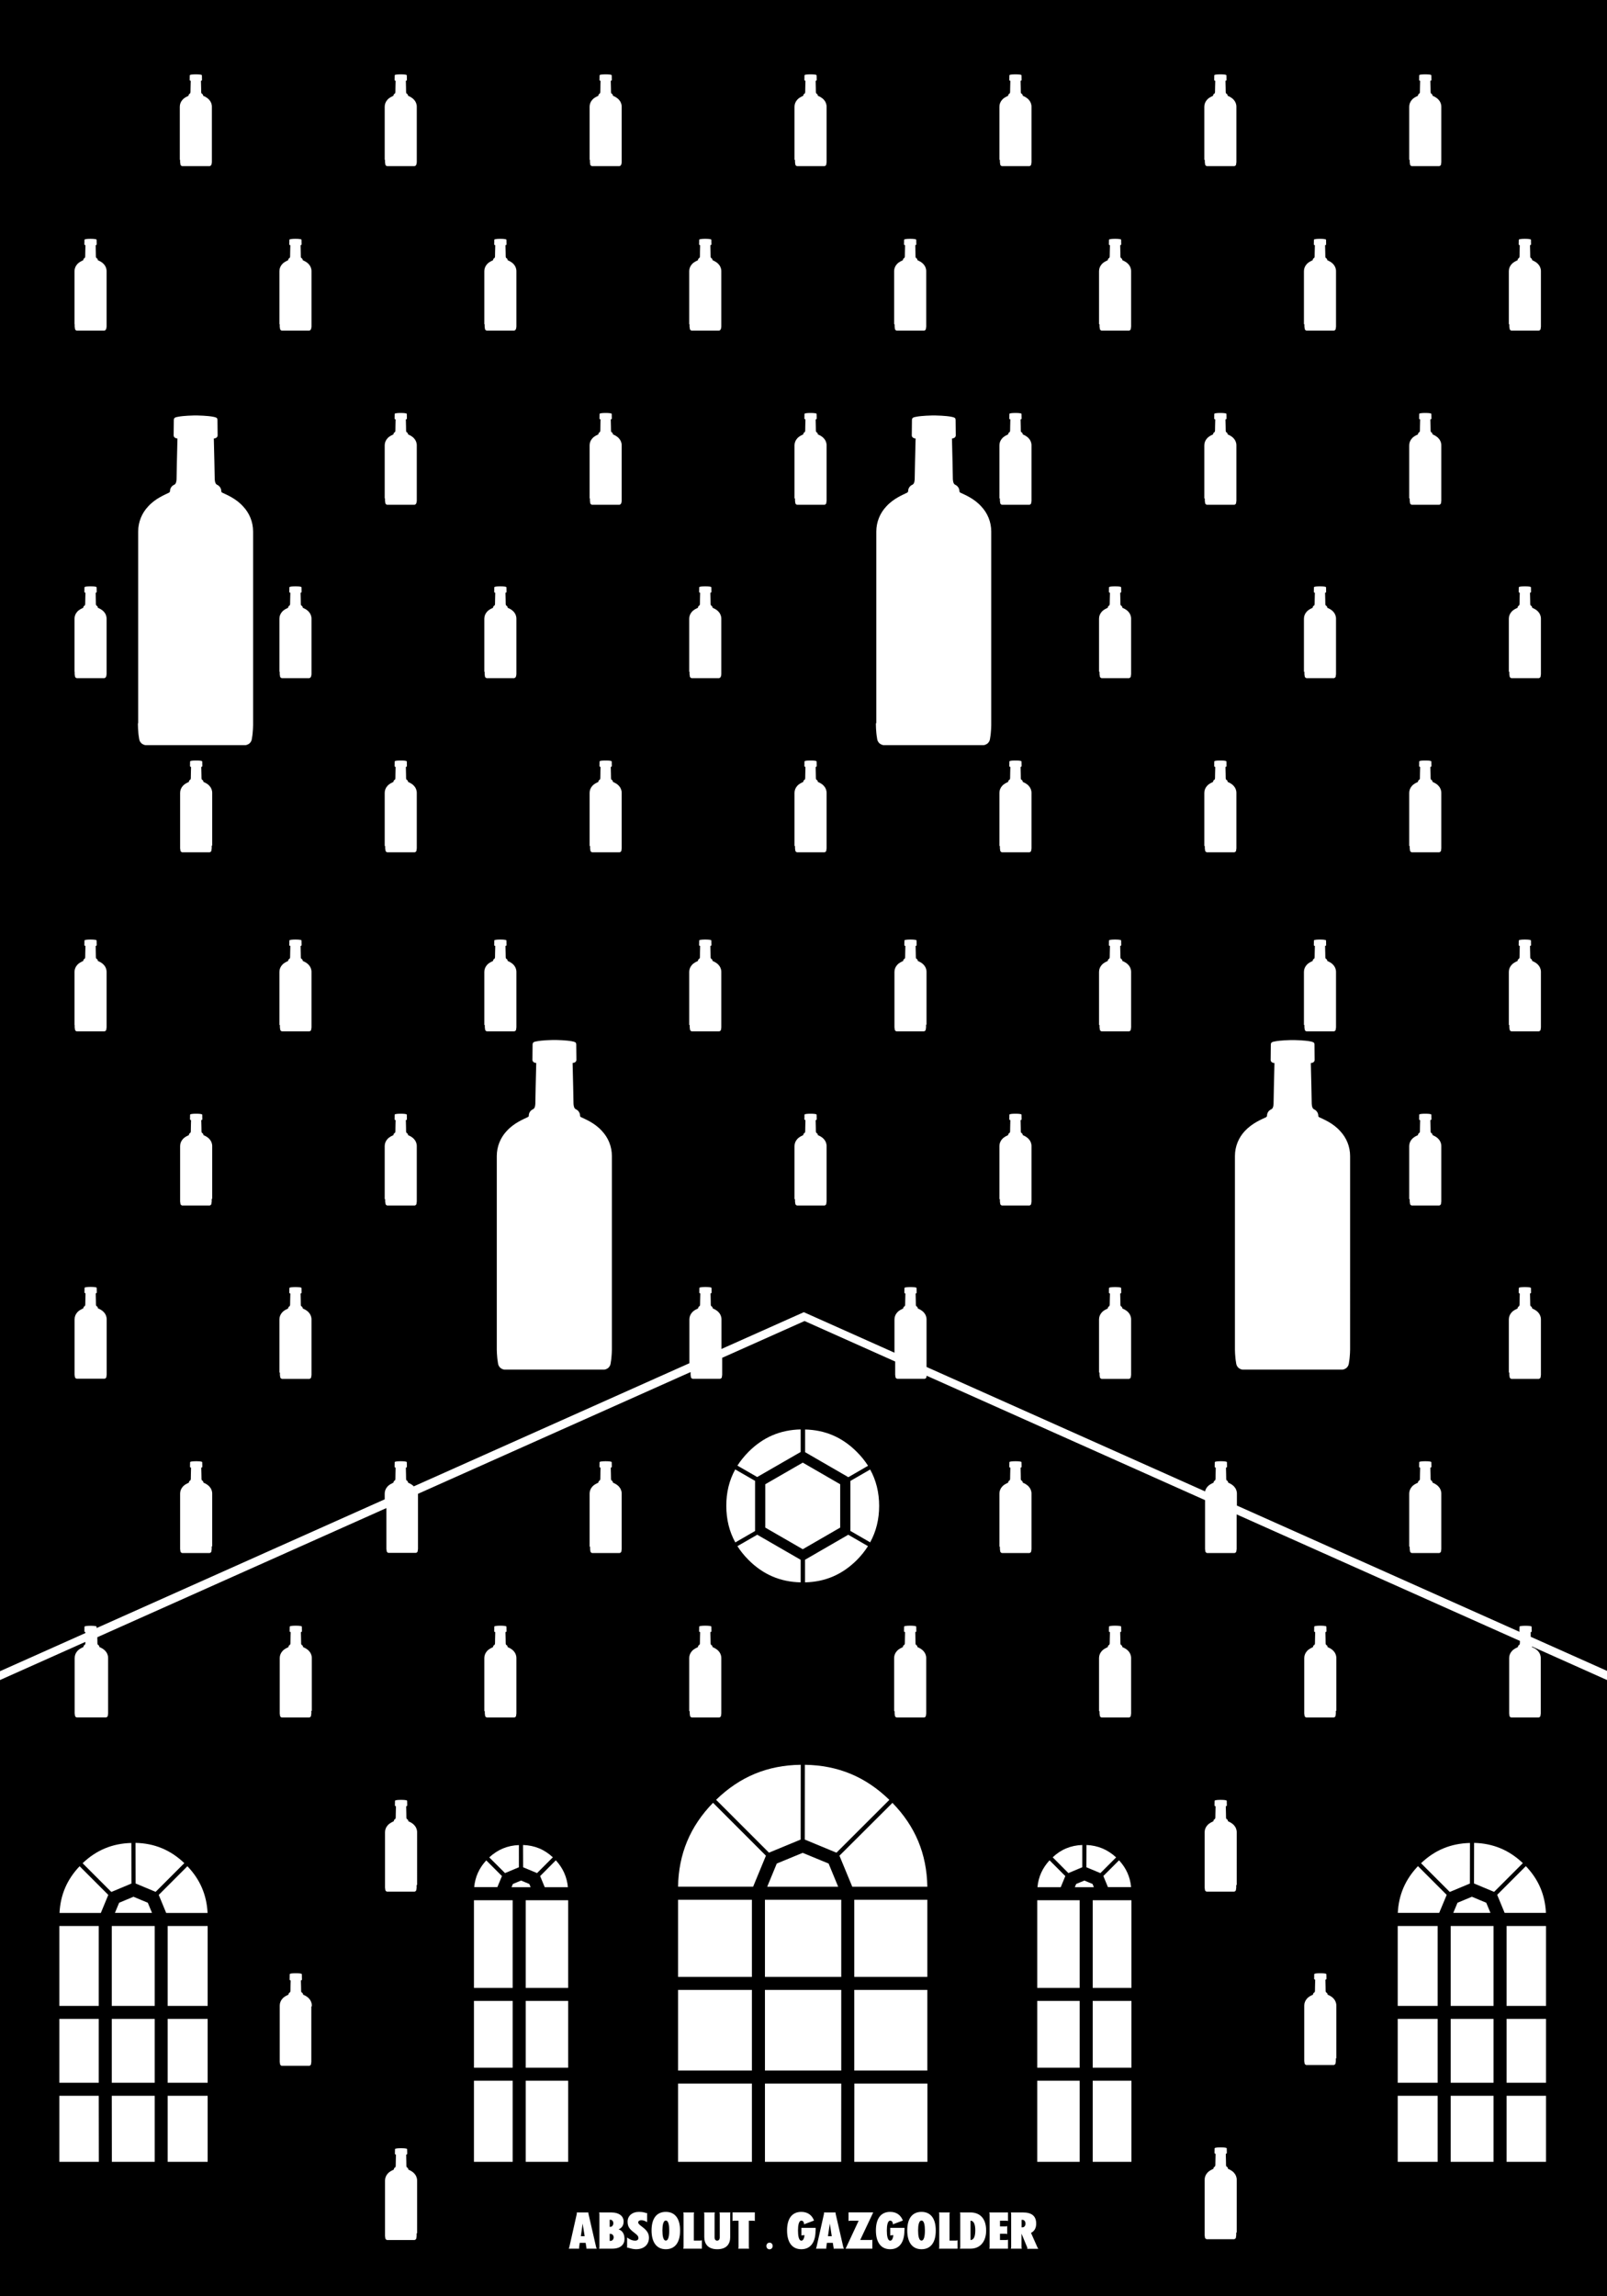 <?xml version="1.0" encoding="UTF-8"?> <!-- Generator: Adobe Illustrator 21.0.0, SVG Export Plug-In . SVG Version: 6.00 Build 0) --> <svg xmlns="http://www.w3.org/2000/svg" xmlns:xlink="http://www.w3.org/1999/xlink" x="0px" y="0px" viewBox="0 0 1984.2 2834.6" style="enable-background:new 0 0 1984.2 2834.6;" xml:space="preserve"> <style type="text/css"> .st0{fill:none;} </style> <g id="Layer_2"> <g> <path class="st0" d="M935.4,1823.1l52.6-30.3c0.2-0.1,0.4-0.2,0.6-0.3v-27.9c-25.3,0.6-46.3,9.6-64.3,27.6 c-5.3,5.4-10,11.1-13.8,17.1l24.5,14.1C935.1,1823.3,935.3,1823.2,935.4,1823.1z"></path> <path class="st0" d="M932.3,1889.9c0-0.2,0-0.4,0-0.6v-60.7c0-0.2,0-0.4,0-0.6l-24.5-14.1c-7.4,13.4-11.1,28.5-11.1,45.1 c0,16.5,3.7,31.7,11.1,45L932.3,1889.9z"></path> <path class="st0" d="M949.4,2287c0.1-0.1,0.3-0.2,0.4-0.2l38.2-15.8c0.2-0.1,0.3-0.1,0.5-0.2l0.1-92.3 c-41,0.5-75.2,14.7-104.6,43.2L949.4,2287z"></path> <rect x="837.2" y="2345.1" class="st0" width="91.2" height="95.2"></rect> <path class="st0" d="M935,1894.5l-24.5,14.1c3.8,6,8.4,11.7,13.8,17.1c18,18,39.1,27.1,64.3,27.6v-27.9c-0.2-0.1-0.4-0.2-0.6-0.3 l-52.5-30.3C935.4,1894.8,935.2,1894.7,935,1894.5z"></path> <rect x="837.2" y="2456.4" class="st0" width="91.2" height="99.5"></rect> <path class="st0" d="M945.5,2291.1c0.1-0.2,0.1-0.3,0.2-0.5l-65.3-65.3c-28.3,29.1-42.5,63-43.2,103.6h92.7L945.5,2291.1z"></path> <path class="st0" d="M993.8,2270.8c0.2,0,0.3,0.1,0.5,0.2l38.1,15.8c0.2,0.1,0.3,0.1,0.5,0.2l65.4-65.2 c-29.4-28.6-63.5-42.7-104.3-43.3L993.8,2270.8z"></path> <polygon class="st0" points="991.2,2287.1 959.1,2300.4 947.3,2329 1034.9,2329 1023.1,2300.4 "></polygon> <path class="st0" d="M1046.9,1823.1c0.1,0.1,0.3,0.2,0.4,0.3l24.4-14.1c-3.8-6-8.5-11.8-13.9-17.2c-17.9-17.9-38.8-26.9-63.9-27.6 v28c0.1,0,0.3,0.2,0.5,0.2L1046.9,1823.1z"></path> <path class="st0" d="M1047.4,1894.5c-0.1,0.1-0.3,0.2-0.4,0.3l-52.4,30.3c-0.1,0.1-0.2,0.1-0.4,0.2c0,0-0.1,0-0.1,0v28 c25.1-0.7,46-9.7,63.9-27.6c5.4-5.4,10-11.1,13.8-17.2L1047.4,1894.5z"></path> <polygon class="st0" points="944.9,1885.7 991.2,1912.4 1037.4,1885.7 1037.4,1832.2 991.2,1805.5 944.9,1832.2 "></polygon> <rect x="649.1" y="2470" class="st0" width="52.4" height="82.4"></rect> <polygon class="st0" points="653.5,2325.6 643.3,2321.4 633.3,2325.6 631.6,2329.6 641.1,2329.6 655.1,2329.6 "></polygon> <rect x="585.3" y="2345.7" class="st0" width="47.8" height="108.2"></rect> <rect x="649.1" y="2568.5" class="st0" width="52.4" height="100.1"></rect> <rect x="944.5" y="2456.4" class="st0" width="94.2" height="99.5"></rect> <rect x="649.1" y="2345.7" class="st0" width="52.4" height="108.2"></rect> <rect x="585.3" y="2470" class="st0" width="47.8" height="82.4"></rect> <path class="st0" d="M619.7,2316.3c0-0.1,0-0.1,0.1-0.2c0,0,0,0,0,0c0,0,0,0,0,0v0c0,0,0,0,0,0c0-0.1,0.1-0.2,0.1-0.2l-19.4-19.4 c-8.8,9.5-13.7,20.4-14.9,33.1h28.6L619.7,2316.3z"></path> <path class="st0" d="M667.1,2316.3l5.5,13.3h28.6c-1.2-12.7-6.1-23.6-14.9-33.2l-19.4,19.5C667,2316,667,2316.2,667.1,2316.3z"></path> <path class="st0" d="M646.2,2305.1C646.2,2305.1,646.3,2305.1,646.2,2305.1C646.3,2305.1,646.3,2305.1,646.2,2305.1L646.2,2305.1 c0.1,0,0.2,0.1,0.2,0.1l16.3,6.8c0.2,0.1,0.3,0.1,0.4,0.2l19.5-19.5c-10.4-9.7-22.5-14.7-36.7-15.2l0.1,27.5 C646,2305,646.1,2305.1,646.2,2305.1z"></path> <path class="st0" d="M604.1,2292.7l19.5,19.4c0.1,0,0.1-0.1,0.2-0.1c0,0,0,0,0,0c0,0,0,0,0,0c0.1,0,0.2-0.1,0.2-0.1l16.2-6.8 c0.2-0.1,0.3-0.1,0.5-0.2l-0.1-27.5C626.5,2278.1,614.5,2283.1,604.1,2292.7L604.1,2292.7z"></path> <rect x="585.3" y="2568.5" class="st0" width="47.8" height="100.1"></rect> <rect x="837.2" y="2572" class="st0" width="91.2" height="96.6"></rect> <rect x="207.1" y="2492.2" class="st0" width="49.4" height="78.8"></rect> <path class="st0" d="M231.4,2303.7l-35.4,35.4c0.1,0.1,0.2,0.3,0.2,0.5l9,21.8h51.1C255.2,2338.9,247,2320,231.4,2303.7z"></path> <polygon class="st0" points="138.1,2668.6 191,2668.6 191,2587.1 138,2587.1 "></polygon> <polygon class="st0" points="141.9,2361.3 187.7,2361.3 182.6,2348.8 164.8,2341.4 147.1,2348.8 "></polygon> <rect x="138" y="2492.2" class="st0" width="52.9" height="78.8"></rect> <rect x="138" y="2377.5" class="st0" width="52.9" height="98.6"></rect> <path class="st0" d="M167.4,2275l0.1,50.1c0.2,0,0.3,0.1,0.5,0.2l23.9,10c0.2,0.1,0.3,0.1,0.4,0.2l35.4-35.4 C210.7,2283.7,190.9,2275.5,167.4,2275z"></path> <path class="st0" d="M162.2,2325.1l-0.1-50.1c-23.5,0.6-43.2,8.8-60.2,25l35.4,35.4c0.1-0.1,0.3-0.2,0.4-0.2l23.9-10 C161.9,2325.2,162,2325.1,162.2,2325.1z"></path> <path class="st0" d="M73.4,2361.3h51l9-21.8c0.1-0.2,0.1-0.3,0.2-0.5l-35.4-35.4C82.7,2320,74.5,2339,73.4,2361.3z"></path> <rect x="73.3" y="2377.5" class="st0" width="48.6" height="98.6"></rect> <rect x="73.3" y="2492.2" class="st0" width="48.6" height="78.8"></rect> <polygon class="st0" points="73.3,2587.1 73.3,2668.6 122,2668.6 121.9,2587.1 "></polygon> <path class="st0" d="M1036.7,2291.1l15.6,37.8h92.7c-0.7-40.5-14.9-74.4-43.1-103.5l-65.4,65.2 C1036.6,2290.8,1036.7,2291,1036.7,2291.1z"></path> <rect x="1054.8" y="2456.4" class="st0" width="90.2" height="99.5"></rect> <path class="st0" d="M1315.2,2316.3c0.1-0.1,0.1-0.3,0.2-0.4l-19.5-19.5c-8.9,9.6-13.8,20.5-15,33.2h28.7L1315.2,2316.3z"></path> <polygon class="st0" points="1054.8,2668.6 1145.1,2668.6 1145.1,2572 1054.8,2572 "></polygon> <rect x="1054.8" y="2345.1" class="st0" width="90.2" height="95.2"></rect> <rect x="207.1" y="2587.1" class="st0" width="49.4" height="81.5"></rect> <rect x="944.5" y="2345.1" class="st0" width="94.2" height="95.2"></rect> <rect x="207.1" y="2377.5" class="st0" width="49.4" height="98.6"></rect> <path class="st0" d="M736,2773.7l-9.3-40.5c-0.2-0.8-0.3-1.8-0.1-2.1h-14.6c0.4,0.3,0.3,1.4,0.1,2.1l-9.1,40.5 c-0.2,0.8-0.5,1.8-0.8,2.1h13c-0.4-0.3-0.2-1.4-0.1-2.1l0.7-5.1h7.3l0.8,5.1c0.1,0.8,0.3,1.8,0.1,2.1h13 C736.5,2775.5,736.2,2774.5,736,2773.7z M717.2,2760.4l2.3-15.6l2.5,15.6H717.2z"></path> <path class="st0" d="M1358.2,2311.9c0.1,0.1,0.2,0.1,0.3,0.1c0,0,0,0,0,0s0,0,0,0c0,0,0.1,0,0.2,0.1l19.4-19.4 c-10.5-9.7-22.5-14.7-36.6-15.3l-0.1,27.5c0.2,0,0.3,0.1,0.5,0.2L1358.2,2311.9z"></path> <path class="st0" d="M1362.6,2316.3C1362.6,2316.3,1362.6,2316.3,1362.6,2316.3C1362.6,2316.3,1362.6,2316.3,1362.6,2316.3 l5.5,13.3h28.7c-1.2-12.7-6.1-23.6-14.9-33.1l-19.4,19.4C1362.4,2316,1362.5,2316.1,1362.6,2316.3 C1362.5,2316.2,1362.5,2316.2,1362.6,2316.3C1362.5,2316.2,1362.5,2316.3,1362.6,2316.3L1362.6,2316.3 C1362.6,2316.3,1362.6,2316.3,1362.6,2316.3z"></path> <path class="st0" d="M1319.5,2312l16.2-6.8c0.2-0.1,0.3-0.1,0.5-0.2l0-27.5c-14.2,0.5-26.3,5.5-36.7,15.2l19.4,19.5 C1319.2,2312.1,1319.3,2312,1319.5,2312z"></path> <path class="st0" d="M1050.1,1828.6v60.7c0,0.2,0,0.3,0,0.5l24.4,14.1c7.4-13.4,11.1-28.5,11.1-45c0-16.5-3.7-31.6-11.1-45 l-24.4,14.1C1050,1828.3,1050.1,1828.4,1050.1,1828.6z"></path> <rect x="1349.2" y="2470" class="st0" width="47.8" height="82.4"></rect> <rect x="1349.2" y="2568.5" class="st0" width="47.8" height="100.1"></rect> <polygon class="st0" points="1348.9,2325.6 1338.8,2321.4 1328.8,2325.6 1327.1,2329.6 1341.2,2329.6 1350.6,2329.6 "></polygon> <rect x="1725.8" y="2587.1" class="st0" width="49.3" height="81.5"></rect> <rect x="1349.2" y="2345.7" class="st0" width="47.8" height="108.2"></rect> <rect x="1280.7" y="2345.7" class="st0" width="52.4" height="108.2"></rect> <rect x="1725.8" y="2492.2" class="st0" width="49.3" height="78.8"></rect> <path class="st0" d="M1280.8,2773.7l-7.8-17.6c4-1.9,6.4-5.6,6.4-11.4c0-9.4-5.6-13.8-16.3-13.8H1248c0.4,0.3,0.5,1.4,0.5,2.1 v40.5c0,0.8-0.1,1.8-0.5,2.1h13.7c-0.4-0.3-0.5-1.4-0.5-2.1v-16.2h0.1l6.7,16.2c0.5,0.8,0.4,1.8,0.2,2.1h14 C1281.7,2775.5,1281.3,2774.5,1280.8,2773.7z M1262.4,2749.5h-1v-9.3h1c2.1,0,3.8,1.7,3.8,4.7 C1266.1,2747.8,1264.4,2749.5,1262.4,2749.5z"></path> <path class="st0" d="M1221.9,2733.2v40.5c0,0.8-0.1,1.8-0.5,2.1h23.2v-11.2c-0.3,0.4-1.4,0.5-2.1,0.5h-7.8v-7.7h6.8 c0.8,0,1.8,0.1,2.1,0.5v-10.1c-0.3,0.4-1.4,0.5-2.1,0.5h-6.8v-7h7.8c0.8,0,1.8,0.1,2.1,0.5V2731h-23.2 C1221.8,2731.4,1221.9,2732.4,1221.9,2733.2z"></path> <rect x="1280.7" y="2470" class="st0" width="52.4" height="82.4"></rect> <path class="st0" d="M1198.3,2731h-13.2c0.4,0.3,0.5,1.4,0.5,2.1v40.5c0,0.8-0.1,1.8-0.5,2.1h13.2c12.6,0,19.3-9.6,19.3-22.6 C1217.7,2738.1,1209.6,2731,1198.3,2731z M1198.3,2765.1v-23.8c4.5,0,5.9,5.3,5.9,11.9C1204.2,2760,1202.8,2765.1,1198.3,2765.1z"></path> <rect x="1280.7" y="2568.5" class="st0" width="52.4" height="100.1"></rect> <rect x="1860.3" y="2492.2" class="st0" width="48.7" height="78.8"></rect> <rect x="1860.3" y="2587.1" class="st0" width="48.7" height="81.5"></rect> <path class="st0" d="M1820.1,2275l-0.1,50.1c0.2,0,0.3,0.1,0.5,0.2l23.9,10c0,0,0,0,0,0c0,0,0,0,0,0c0,0,0,0,0,0c0,0,0,0,0,0h0 c0,0,0,0,0,0c0,0,0,0,0,0c0.1,0,0.2,0.1,0.3,0.2l35.4-35.4C1863.3,2283.7,1843.5,2275.5,1820.1,2275z"></path> <rect x="1860.3" y="2377.5" class="st0" width="48.7" height="98.6"></rect> <path class="st0" d="M1848.6,2339.1c0.1,0.2,0.1,0.3,0.2,0.5l9,21.8h51c-1.1-22.4-9.2-41.3-24.8-57.7L1848.6,2339.1z"></path> <rect x="1725.8" y="2377.5" class="st0" width="49.3" height="98.6"></rect> <path class="st0" d="M1725.9,2361.3h51.1l9.1-21.8c0.1-0.1,0.1-0.3,0.2-0.4l-35.4-35.4C1735.2,2320,1727,2339,1725.9,2361.3z"></path> <path class="st0" d="M1814.8,2325.1l0.1-50.1c-23.6,0.6-43.4,8.8-60.4,25l35.4,35.4c0.1-0.1,0.3-0.2,0.4-0.2l23.9-10 C1814.5,2325.2,1814.7,2325.1,1814.8,2325.1z"></path> <rect x="1791.2" y="2377.5" class="st0" width="52.9" height="98.6"></rect> <rect x="1791.2" y="2587.1" class="st0" width="52.9" height="81.5"></rect> <polygon class="st0" points="1794.5,2361.3 1840.3,2361.3 1835.2,2348.8 1817.4,2341.4 1799.7,2348.8 "></polygon> <rect x="1791.2" y="2492.2" class="st0" width="52.9" height="78.8"></rect> <path class="st0" d="M904.4,2741.8c0.3-0.4,1.4-0.5,2.1-0.5h5.3v32.4c0,0.8-0.1,1.8-0.5,2.1h13.7c-0.4-0.3-0.5-1.4-0.5-2.1v-32.4 h5.3c0.8,0,1.8,0.1,2.1,0.5V2731h-27.6V2741.8z"></path> <path class="st0" d="M950.2,2768.4c-2.3,0-3.9,1.7-3.9,4.1c0,2.3,1.6,4.1,3.8,4.1c2.4,0,3.9-1.8,3.9-4.1 C954,2770.1,952.4,2768.4,950.2,2768.4z"></path> <path class="st0" d="M1041.2,2773.7l-9.3-40.5c-0.2-0.8-0.3-1.8-0.1-2.1h-14.6c0.4,0.3,0.3,1.4,0.1,2.1l-9.1,40.5 c-0.2,0.8-0.5,1.8-0.8,2.1h13c-0.4-0.3-0.2-1.4-0.1-2.1l0.7-5.1h7.3l0.8,5.1c0.1,0.8,0.3,1.8,0.1,2.1h13 C1041.6,2775.5,1041.4,2774.5,1041.2,2773.7z M1022.3,2760.4l2.3-15.6l2.5,15.6H1022.3z"></path> <path class="st0" d="M888.8,2733.2v29.1c-0.1,2.5-1.6,3.6-3.2,3.6c-1.8,0-3.2-1.2-3.2-4v-28.7c0-0.8,0.1-1.8,0.5-2.1h-13.7 c0.4,0.3,0.5,1.4,0.5,2.1v28.3c0,8.6,4.8,15,16,15c11.4,0,16-6.4,16-15v-28.3c0-0.8,0.1-1.8,0.5-2.1h-13.7 C888.7,2731.4,888.8,2732.4,888.8,2733.2z"></path> <path class="st0" d="M989.3,2759.5c0.3-0.4,1.4-0.5,2.1-0.5h1.8c-0.5,4-1.7,6.7-3.9,6.7c-3.2,0-4.2-5.8-4.2-12.5 c0-6.3,1-12.2,4.2-12.2c1.3,0,2.4,0.8,3,2.5c0.3,0.7,0.4,1.8,0.1,2.1l12.5-4.7c-2.6-6.8-7.8-10.7-15.7-10.7 c-11.7,0-17.6,8.7-17.6,22.9c0,14.2,5.8,23.2,17.6,23.2s17.6-9,17.6-23.2v-3.4h-17.6V2759.5z"></path> <path class="st0" d="M763.8,2751.9c4.3-1.9,6.2-5.2,6.2-9.8c0-6.3-5.3-11.1-15.4-11.1h-15c0.4,0.3,0.5,1.4,0.5,2.1v40.5 c0,0.8-0.1,1.8-0.5,2.1h16.3c10.5,0,15.2-5.3,15.2-12.1C771.1,2757.4,768.4,2753.3,763.8,2751.9z M752.8,2740h0.9 c2,0,3.6,1.9,3.6,4.3c0,2.5-1.6,4.4-3.6,4.4h-0.9V2740z M753.7,2766.2h-0.9v-8.7h0.9c2.2,0,4,1.8,4,4.3 C757.7,2764.4,755.9,2766.2,753.7,2766.2z"></path> <path class="st0" d="M856.8,2765.8v-32.6c0-0.8,0.1-1.8,0.5-2.1h-13.7c0.4,0.3,0.5,1.4,0.5,2.1v40.5c0,0.8-0.1,1.8-0.5,2.1h23.2 v-10.5c-0.3,0.4-1.4,0.5-2.1,0.5H856.8z"></path> <path class="st0" d="M792,2748.1c-1.4-1-4-3-4-4.6c0-1.6,1.3-2.8,4-2.8c2.3,0,4.7,0.9,7,2.4v-11.5c0,0-0.4,0.3-0.8,0.3 c-0.2,0-0.6-0.1-1.1-0.3c-1.8-0.6-4-1.2-8.2-1.2c-8.4,0-14,5.1-14,12.1c0,8.1,4.5,10.6,10,15c2.4,1.9,3.4,3.2,3.4,5.2 c0,1.8-1.4,3.2-4,3.2c-4.1,0-7.3-1.9-10-3.9v12.8c0,0,0.4-0.3,0.8-0.3c0.2,0,0.6,0.1,1.1,0.3c1.8,0.6,5.8,1.7,9,1.7 c10.4,0,16.1-6,16.1-14.3C801.3,2755.5,797,2752,792,2748.1z"></path> <path class="st0" d="M822.1,2730.4c-11.7,0-17.6,8.7-17.6,22.9c0,14.2,5.8,23.2,17.6,23.2c11.7,0,17.6-9,17.6-23.2 C839.8,2739.1,833.9,2730.4,822.1,2730.4z M822.1,2765.8c-3.2,0-4.2-5.8-4.2-12.5c0-6.3,1-12.2,4.2-12.2c3.2,0,4.2,5.9,4.2,12.2 C826.3,2760,825.4,2765.8,822.1,2765.8z"></path> <polygon class="st0" points="1038.7,2572 944.5,2572 944.5,2668.6 1038.6,2668.6 "></polygon> <path class="st0" d="M1099,2759.5c0.3-0.4,1.4-0.5,2.1-0.5h1.8c-0.5,4-1.7,6.7-3.9,6.7c-3.2,0-4.2-5.8-4.2-12.5 c0-6.3,1-12.2,4.2-12.2c1.3,0,2.4,0.8,3,2.5c0.3,0.7,0.4,1.8,0.1,2.1l12.5-4.7c-2.6-6.8-7.8-10.7-15.7-10.7 c-11.7,0-17.6,8.7-17.6,22.9c0,14.2,5.8,23.2,17.6,23.2c11.7,0,17.6-9,17.6-23.2v-3.4H1099V2759.5z"></path> <path class="st0" d="M1137.8,2730.4c-11.7,0-17.6,8.7-17.6,22.9c0,14.2,5.8,23.2,17.6,23.2c11.7,0,17.6-9,17.6-23.2 C1155.5,2739.1,1149.6,2730.4,1137.8,2730.4z M1137.8,2765.8c-3.2,0-4.2-5.8-4.2-12.5c0-6.3,1-12.2,4.2-12.2 c3.2,0,4.2,5.9,4.2,12.2C1142,2760,1141.1,2765.8,1137.8,2765.8z"></path> <path class="st0" d="M1047.7,2731v10.8c0.3-0.4,1.4-0.5,2.1-0.5h10.4l-16.1,34.5h33v-11.2c-0.3,0.4-1.4,0.5-2.1,0.5h-12.9 l16.1-34.1H1047.7z"></path> <path class="st0" d="M1172.5,2765.8v-32.6c0-0.8,0.1-1.8,0.5-2.1h-13.7c0.4,0.3,0.5,1.4,0.5,2.1v40.5c0,0.8-0.1,1.8-0.5,2.1h23.2 v-10.5c-0.3,0.4-1.4,0.5-2.1,0.5H1172.5z"></path> <path d="M1891.5,2032.8c0,0.2,0.1,0.4,0.3,0.5c1.5,0.7,4.7,2,7.2,4.8c2.1,2.2,3.4,5.3,3.4,8.6v65.2v0.4v0.7l0,0.7l0,0.2l0,0.6 l0,0.7l-0.1,0.7l-0.1,0.7l-0.1,0.7l0,0.2l-0.1,0.5l-0.1,0.5l-0.3,0.5l-0.4,0.4l-0.4,0.3l-0.2,0.1l-0.2,0.1l-0.2,0.1l-0.3,0.1l0,0 h0h0h0h-0.1h-16.9h-16.9h-0.1h0h0h0l0,0l-0.3-0.1l-0.2-0.1l-0.2-0.1l-0.2-0.1l-0.4-0.3l-0.4-0.4l-0.3-0.5l-0.1-0.5l-0.1-0.5l0-0.2 l-0.1-0.7l-0.1-0.7l-0.1-0.7l0-0.7l0-0.6l0-0.2l0-0.7v-0.7v-0.4v-65.2c0-3.3,1.3-6.3,3.4-8.6c2.5-2.8,5.7-4,7.2-4.8 c0.2-0.1,0.3-0.3,0.3-0.5c0-1,0.6-1.9,1.5-2.2l0.1-0.1c0.6-0.4,0.7-1.9,0.7-1.9l0.1-3l-349.8-156.2v39.5v0.4v0.7l0,0.7l0,0.2 l0,0.6l0,0.7l-0.1,0.7l-0.1,0.7l-0.1,0.7l0,0.2l-0.1,0.5l-0.1,0.5l-0.3,0.5l-0.4,0.4l-0.4,0.3l-0.2,0.1l-0.2,0.1l-0.2,0.1 l-0.3,0.1l0,0h0h0h0h-0.1h-16.9h-16.9h-0.1h0h0h0l0,0l-0.3-0.1l-0.2-0.1l-0.2-0.1l-0.2-0.1l-0.4-0.3l-0.4-0.4l-0.3-0.5l-0.1-0.5 l-0.1-0.5l0-0.2l-0.1-0.7l-0.1-0.7l-0.1-0.7l0-0.7l0-0.6l0-0.2l0-0.7v-0.7v-0.4v-57.1l-343.8-153.6l0,0.3l-0.1,0.7l0,0.2l-0.1,0.5 l-0.1,0.5l-0.3,0.5l-0.4,0.4l-0.4,0.3l-0.2,0.1l-0.2,0.1l-0.2,0.1l-0.3,0.1l0,0h0h0h0h-0.1h-16.9h-16.9h-0.1h0h0h0l0,0l-0.3-0.1 l-0.2-0.1l-0.2-0.1l-0.2-0.1l-0.4-0.3l-0.4-0.4l-0.3-0.5l-0.1-0.5l-0.1-0.5l0-0.2l-0.1-0.7l-0.1-0.7l-0.1-0.7l0-0.7l0-0.6l0-0.2 l0-0.7v-0.7v-0.4v-13.1l-111.9-50l-101.7,45.4v17.7v0.4v0.7l0,0.7l0,0.2l0,0.6l0,0.7l-0.1,0.7l-0.1,0.7l-0.1,0.7l0,0.2l-0.1,0.5 l-0.1,0.5l-0.3,0.5l-0.4,0.4l-0.4,0.3l-0.2,0.1l-0.2,0.1l-0.2,0.1l-0.3,0.1l0,0h0h0h0h-0.1h-16.9h-16.9h-0.1h0h0h0l0,0l-0.3-0.1 l-0.2-0.1l-0.2-0.1l-0.2-0.1l-0.4-0.3l-0.4-0.4l-0.3-0.5l-0.1-0.5l-0.1-0.5l0-0.2l-0.1-0.7l-0.1-0.7l-0.1-0.7l0-0.7l0-0.6l0-0.2 l0-0.7v-0.7v-0.4v-0.1l-336.6,150.3v64.7v0.4v0.7l0,0.7l0,0.2l0,0.6l0,0.7l-0.1,0.7l-0.1,0.7l-0.1,0.7l0,0.2l-0.1,0.5l-0.1,0.5 l-0.3,0.5l-0.4,0.4l-0.4,0.3l-0.2,0.1l-0.2,0.1l-0.2,0.1l-0.3,0.1l0,0h0h0h0h-0.1h-16.9h-16.9h-0.1h0h0h0l0,0l-0.3-0.1l-0.2-0.1 l-0.2-0.1l-0.2-0.1l-0.4-0.3l-0.4-0.4l-0.3-0.5l-0.1-0.5l-0.1-0.5l0-0.2l-0.1-0.7l-0.1-0.7l-0.1-0.7l0-0.7l0-0.6l0-0.2l0-0.7v-0.7 v-0.4v-47.1l-356.9,159.4l0,1.8l0.1,5.7c0,0,0,1.5,0.7,1.9l0.1,0.1c0.9,0.4,1.5,1.2,1.5,2.2c0,0.2,0.1,0.4,0.3,0.5 c1.5,0.7,4.7,2,7.2,4.8c2.1,2.2,3.4,5.3,3.4,8.6v65.2v0.4v0.7l0,0.7l0,0.2l0,0.6l0,0.7l-0.1,0.7l-0.1,0.7l-0.1,0.7l0,0.2l-0.1,0.5 l-0.1,0.5l-0.3,0.5l-0.4,0.4l-0.4,0.3l-0.2,0.1l-0.2,0.1l-0.2,0.1l-0.3,0.1l0,0h0h0h0h-0.1h-16.9H94.8h-0.1h0h0h0l0,0l-0.3-0.1 l-0.2-0.1l-0.2-0.1l-0.2-0.1l-0.4-0.3l-0.4-0.4l-0.3-0.5l-0.1-0.5l-0.1-0.5l0-0.2l-0.1-0.7l-0.1-0.7l-0.1-0.7l0-0.7l0-0.6l0-0.2 l0-0.7v-0.7v-0.4v-65.2c0-3.3,1.3-6.3,3.4-8.6c2.5-2.8,5.7-4,7.2-4.8c0.2-0.1,0.3-0.3,0.3-0.5c0-1,0.6-1.9,1.5-2.2l0.1-0.1 c0.6-0.4,0.7-1.9,0.7-1.9l0-1.7L-0.3,2074v765.7h1984.8V2074l-93-41.6C1891.5,2032.6,1891.5,2032.7,1891.5,2032.8z M73.3,2377.5 h48.6v98.6H73.3V2377.5z M73.3,2492.2h48.6v78.8H73.3V2492.2z M73.3,2668.6v-81.5h48.6l0.1,81.5H73.3z M133.5,2339.6l-9,21.8h-51 c1.1-22.4,9.2-41.3,24.8-57.7l35.4,35.4C133.6,2339.2,133.5,2339.4,133.5,2339.6z M137.4,2335.4l-35.4-35.4 c17-16.2,36.7-24.4,60.2-25l0.1,50.1c-0.2,0-0.3,0.1-0.5,0.2l-23.9,10C137.7,2335.3,137.5,2335.3,137.4,2335.4z M164.8,2341.4 l17.7,7.4l5.2,12.5h-45.8l5.2-12.5L164.8,2341.4z M191,2668.6h-52.9l-0.1-81.5H191V2668.6z M191,2571H138v-78.8H191V2571z M191,2476.1H138v-98.6H191V2476.1z M191.8,2335.2l-23.9-10c-0.2-0.1-0.3-0.1-0.5-0.2l-0.1-50.1c23.6,0.5,43.3,8.8,60.3,25 l-35.4,35.4C192.1,2335.3,192,2335.3,191.8,2335.2z M196.2,2339.6c-0.1-0.2-0.1-0.3-0.2-0.5l35.4-35.4 c15.6,16.3,23.8,35.3,24.9,57.7h-51.1L196.2,2339.6z M256.4,2668.6h-49.4v-81.5h49.4V2668.6z M256.4,2571h-49.4v-78.8h49.4V2571z M256.4,2476.1h-49.4v-98.6h49.4V2476.1z M384.4,2476.7v64.2v0.4v0.6v0.1v0.3v0.7l0,0.7l0,0.2l0,0.6l0,0.7l-0.1,0.7l-0.1,0.7 l-0.1,0.7l0,0.2l-0.1,0.5l-0.1,0.5l-0.3,0.5l-0.4,0.4l-0.4,0.3l-0.2,0.1l-0.2,0.1l-0.2,0.1l-0.3,0.1l0,0h0h0h0h-0.1h-16.9h-16.9 h-0.1h0h0h0l0,0l-0.3-0.1l-0.2-0.1l-0.2-0.1l-0.2-0.1l-0.4-0.3l-0.4-0.4l-0.3-0.5l-0.1-0.5l-0.1-0.5l0-0.2l-0.1-0.7l-0.1-0.7 l-0.1-0.7l0-0.7l0-0.6l0-0.2l0-0.7v-0.7v-0.3v-0.1v-0.6v-0.4v-64.2v-1c0-3.3,1.3-6.3,3.4-8.6c2.5-2.8,5.7-4,7.2-4.8 c0.2-0.1,0.3-0.3,0.3-0.5c0-1,0.6-1.9,1.5-2.2l0.1-0.1c0.6-0.4,0.7-1.9,0.7-1.9l0.1-5.7l0.2-7.2c-1.4-0.1-1.3-1.1-1.3-1.1l0-0.8 c0-0.1,0-0.2,0-0.2l0.1-5.3c0-0.6,0.3-0.7,0.4-0.8c0.2-0.1,0.6-0.2,1.1-0.3c1.9-0.4,5.3-0.4,5.3-0.4h1.4c0,0,3.4,0,5.3,0.4 c0.4,0.1,0.8,0.2,1.1,0.3c0.1,0.1,0.4,0.2,0.4,0.8l0.1,5.3c0,0,0,0.1,0,0.2l0,0.8c0,0,0.1,1-1.3,1.1l0.2,7.2l0.1,5.7 c0,0,0,1.5,0.7,1.9l0.1,0.1c0.9,0.4,1.5,1.2,1.5,2.2c0,0.2,0.1,0.4,0.3,0.5c1.5,0.7,4.7,2,7.2,4.8c2.1,2.2,3.4,5.3,3.4,8.6V2476.7 z M384.4,2111.9v0.4v0.7l0,0.7l0,0.2l0,0.6l0,0.7l-0.1,0.7l-0.1,0.7l-0.1,0.7l0,0.2l-0.1,0.5l-0.1,0.5l-0.3,0.5l-0.4,0.4l-0.4,0.3 l-0.2,0.1l-0.2,0.1l-0.2,0.1l-0.3,0.1l0,0h0h0h0h-0.1h-16.9h-16.9h-0.1h0h0h0l0,0l-0.3-0.1l-0.2-0.1l-0.2-0.1l-0.2-0.1l-0.4-0.3 l-0.4-0.4l-0.3-0.5l-0.1-0.5l-0.1-0.5l0-0.2l-0.1-0.7l-0.1-0.7l-0.1-0.7l0-0.7l0-0.6l0-0.2l0-0.7v-0.7v-0.4v-65.2 c0-3.3,1.3-6.3,3.4-8.6c2.5-2.8,5.7-4,7.2-4.8c0.2-0.1,0.3-0.3,0.3-0.5c0-1,0.6-1.9,1.5-2.2l0.1-0.1c0.6-0.4,0.7-1.9,0.7-1.9 l0.1-5.7l0.2-8.2c-1.4-0.1-1.3-1.1-1.3-1.1l0.1-5.3c0-0.6,0.3-0.7,0.4-0.8c0.2-0.1,0.6-0.2,1.1-0.3c1.9-0.4,5.3-0.4,5.3-0.4h1.4 c0,0,3.4,0,5.3,0.4c0.4,0.1,0.8,0.2,1.1,0.3c0.1,0.1,0.4,0.2,0.4,0.8l0.1,5.3c0,0,0.1,1-1.3,1.1l0.2,8.2l0.1,5.7 c0,0,0,1.5,0.7,1.9l0.1,0.1c0.9,0.4,1.5,1.2,1.5,2.2c0,0.2,0.1,0.4,0.3,0.5c1.5,0.7,4.7,2,7.2,4.8c2.1,2.2,3.4,5.3,3.4,8.6V2111.9 z M514.4,2756.9v0.4v0.7l0,0.7l0,0.2l0,0.6l0,0.7l-0.1,0.7l-0.1,0.7l-0.1,0.7l0,0.2l-0.1,0.5l-0.1,0.5l-0.3,0.5l-0.4,0.4l-0.4,0.3 l-0.2,0.1l-0.2,0.1l-0.2,0.1l-0.3,0.1l0,0h0h0h0h-0.1h-16.9h-16.9h-0.1h0h0h0l0,0l-0.3-0.1l-0.2-0.1l-0.2-0.1l-0.2-0.1l-0.4-0.3 l-0.4-0.4l-0.3-0.5l-0.1-0.5l-0.1-0.5l0-0.2l-0.1-0.7l-0.1-0.7l-0.1-0.7l0-0.7l0-0.6l0-0.2l0-0.7v-0.7v-0.4v-65.2 c0-3.3,1.3-6.3,3.4-8.6c2.5-2.8,5.7-4,7.2-4.8c0.2-0.1,0.3-0.3,0.3-0.5c0-1,0.6-1.9,1.5-2.2l0.1-0.1c0.6-0.4,0.7-1.9,0.7-1.9 l0.1-5.7l0.2-8.2c-1.4-0.1-1.3-1.1-1.3-1.1l0.1-5.3c0-0.6,0.3-0.7,0.4-0.8c0.2-0.1,0.6-0.2,1.1-0.3c1.9-0.4,5.3-0.4,5.3-0.4h1.4 c0,0,3.4,0,5.3,0.4c0.4,0.1,0.8,0.2,1.1,0.3c0.1,0.1,0.4,0.2,0.4,0.8l0.1,5.3c0,0,0.1,1-1.3,1.1l0.2,8.2l0.1,5.7 c0,0,0,1.5,0.7,1.9l0.1,0.1c0.9,0.4,1.5,1.2,1.5,2.2c0,0.2,0.1,0.4,0.3,0.5c1.5,0.7,4.7,2,7.2,4.8c2.1,2.2,3.4,5.3,3.4,8.6V2756.9 z M514.4,2326.9v0.4v0.7l0,0.7l0,0.2l0,0.6l0,0.7l-0.1,0.7l-0.1,0.7l-0.1,0.7l0,0.2l-0.1,0.5l-0.1,0.5l-0.3,0.5l-0.4,0.4l-0.4,0.3 l-0.2,0.1l-0.2,0.1l-0.2,0.1l-0.3,0.1l0,0h0h0h0h-0.1h-16.9h-16.9h-0.1h0h0h0l0,0l-0.3-0.1l-0.2-0.1l-0.2-0.1l-0.2-0.1l-0.4-0.3 l-0.4-0.4l-0.3-0.5l-0.1-0.5l-0.1-0.5l0-0.2l-0.1-0.7l-0.1-0.7l-0.1-0.7l0-0.7l0-0.6l0-0.2l0-0.7v-0.7v-0.4v-65.2 c0-3.3,1.3-6.3,3.4-8.6c2.5-2.8,5.7-4,7.2-4.8c0.2-0.1,0.3-0.3,0.3-0.5c0-1,0.6-1.9,1.5-2.2l0.1-0.1c0.6-0.4,0.7-1.9,0.7-1.9 l0.1-5.7l0.2-8.2c-1.4-0.1-1.3-1.1-1.3-1.1l0.1-5.3c0-0.6,0.3-0.7,0.4-0.8c0.2-0.1,0.6-0.2,1.1-0.3c1.9-0.4,5.3-0.4,5.3-0.4h1.4 c0,0,3.4,0,5.3,0.4c0.4,0.1,0.8,0.2,1.1,0.3c0.1,0.1,0.4,0.2,0.4,0.8l0.1,5.3c0,0,0.1,1-1.3,1.1l0.2,8.2l0.1,5.7 c0,0,0,1.5,0.7,1.9l0.1,0.1c0.9,0.4,1.5,1.2,1.5,2.2c0,0.2,0.1,0.4,0.3,0.5c1.5,0.7,4.7,2,7.2,4.8c2.1,2.2,3.4,5.3,3.4,8.6V2326.9 z M1362.5,2316.2C1362.5,2316.2,1362.5,2316.2,1362.5,2316.2c-0.1-0.2-0.1-0.3-0.2-0.4l19.4-19.4c8.8,9.5,13.7,20.4,14.9,33.1 H1368L1362.5,2316.2C1362.6,2316.3,1362.6,2316.3,1362.5,2316.2C1362.6,2316.3,1362.6,2316.3,1362.5,2316.2 C1362.6,2316.3,1362.6,2316.3,1362.5,2316.2L1362.5,2316.2C1362.5,2316.3,1362.5,2316.2,1362.5,2316.2z M1357,2112.3v-0.4v-65.2 c0-3.3,1.3-6.3,3.4-8.6c2.5-2.8,5.7-4,7.2-4.8c0.2-0.1,0.3-0.3,0.3-0.5c0-1,0.6-1.9,1.5-2.2l0.1-0.1c0.6-0.4,0.7-1.9,0.7-1.9 l0.1-5.7l0.2-8.2c-1.4-0.1-1.3-1.1-1.3-1.1l0.1-5.3c0-0.6,0.3-0.7,0.4-0.8c0.2-0.1,0.6-0.2,1.1-0.3c1.9-0.4,5.3-0.4,5.3-0.4h1.4 c0,0,3.4,0,5.3,0.4c0.4,0.1,0.8,0.2,1.1,0.3c0.1,0.1,0.4,0.2,0.4,0.8l0.1,5.3c0,0,0.1,1-1.3,1.1l0.2,8.2l0.1,5.7 c0,0,0,1.5,0.7,1.9l0.1,0.1c0.9,0.4,1.5,1.2,1.5,2.2c0,0.2,0.1,0.4,0.3,0.5c1.5,0.7,4.7,2,7.2,4.8c2.1,2.2,3.4,5.3,3.4,8.6v65.2 v0.4v0.7l0,0.7l0,0.2l0,0.6l0,0.7l-0.1,0.7l-0.1,0.7l-0.1,0.7l0,0.2l-0.1,0.5l-0.1,0.5l-0.3,0.5l-0.4,0.4l-0.4,0.3l-0.2,0.1 l-0.2,0.1l-0.2,0.1l-0.3,0.1l0,0h0h0h0h-0.1h-16.9h-16.9h-0.1h0h0h0l0,0l-0.3-0.1l-0.2-0.1l-0.2-0.1l-0.2-0.1l-0.4-0.3l-0.4-0.4 l-0.3-0.5l-0.1-0.5l-0.1-0.5l0-0.2l-0.1-0.7l-0.1-0.7l-0.1-0.7l0-0.7l0-0.6l0-0.2l0-0.7V2112.3z M1341.5,2277.5 c14.1,0.6,26.1,5.6,36.6,15.3l-19.4,19.4c-0.1,0-0.1,0-0.2-0.1c0,0,0,0,0,0s0,0,0,0c-0.1,0-0.2-0.1-0.3-0.1l-16.3-6.8 c-0.2-0.1-0.3-0.1-0.5-0.2L1341.5,2277.5z M1336.3,2277.5l0,27.5c-0.2,0.1-0.3,0.1-0.5,0.2l-16.2,6.8c-0.2,0.1-0.3,0.1-0.4,0.2 l-19.4-19.5C1310,2283,1322,2278,1336.3,2277.5z M1295.9,2296.4l19.5,19.5c-0.1,0.1-0.1,0.3-0.2,0.4l-5.5,13.3h-28.7 C1282.1,2316.9,1287.1,2306,1295.9,2296.4z M1234,1909.3v-0.4v-65.2c0-3.3,1.3-6.3,3.4-8.6c2.5-2.8,5.7-4,7.2-4.8 c0.2-0.1,0.3-0.3,0.3-0.5c0-1,0.6-1.9,1.5-2.2l0.1-0.1c0.6-0.4,0.7-1.9,0.7-1.9l0.1-5.7l0.2-8.2c-1.4-0.1-1.3-1.1-1.3-1.1l0.1-5.3 c0-0.6,0.3-0.7,0.4-0.8c0.2-0.1,0.6-0.2,1.1-0.3c1.9-0.4,5.3-0.4,5.3-0.4h1.4c0,0,3.4,0,5.3,0.4c0.4,0.1,0.8,0.2,1.1,0.3 c0.1,0.1,0.4,0.2,0.4,0.8l0.1,5.3c0,0,0.1,1-1.3,1.1l0.2,8.2l0.1,5.7c0,0,0,1.5,0.7,1.9l0.1,0.1c0.9,0.4,1.5,1.2,1.5,2.2 c0,0.2,0.1,0.4,0.3,0.5c1.5,0.7,4.7,2,7.2,4.8c2.1,2.2,3.4,5.3,3.4,8.6v65.2v0.4v0.7l0,0.7l0,0.2l0,0.6l0,0.7l-0.1,0.7l-0.1,0.7 l-0.1,0.7l0,0.2l-0.1,0.5l-0.1,0.5l-0.3,0.5l-0.4,0.4l-0.4,0.3l-0.2,0.1l-0.2,0.1l-0.2,0.1l-0.3,0.1l0,0h0h0h0h-0.1h-16.9h-16.9 h-0.1h0h0h0l0,0l-0.3-0.1l-0.2-0.1l-0.2-0.1l-0.2-0.1l-0.4-0.3l-0.4-0.4l-0.3-0.5l-0.1-0.5l-0.1-0.5l0-0.2l-0.1-0.7l-0.1-0.7 l-0.1-0.7l0-0.7l0-0.6l0-0.2l0-0.7V1909.3z M1054.8,2555.9v-99.5h90.2v99.5H1054.8z M1145.1,2572v96.6h-90.3l0.1-96.6H1145.1z M1054.8,2440.3v-95.2h90.2v95.2H1054.8z M1104,2112.3v-0.4v-65.2c0-3.3,1.3-6.3,3.4-8.6c2.5-2.8,5.7-4,7.2-4.8 c0.2-0.1,0.3-0.3,0.3-0.5c0-1,0.6-1.9,1.5-2.2l0.1-0.1c0.6-0.4,0.7-1.9,0.7-1.9l0.1-5.7l0.2-8.2c-1.4-0.1-1.3-1.1-1.3-1.1l0.1-5.3 c0-0.6,0.3-0.7,0.4-0.8c0.2-0.1,0.6-0.2,1.1-0.3c1.9-0.4,5.3-0.4,5.3-0.4h1.4c0,0,3.4,0,5.3,0.4c0.4,0.1,0.8,0.2,1.1,0.3 c0.1,0.1,0.4,0.2,0.4,0.8l0.1,5.3c0,0,0.1,1-1.3,1.1l0.2,8.2l0.1,5.7c0,0,0,1.5,0.7,1.9l0.1,0.1c0.9,0.4,1.5,1.2,1.5,2.2 c0,0.2,0.1,0.4,0.3,0.5c1.5,0.7,4.7,2,7.2,4.8c2.1,2.2,3.4,5.3,3.4,8.6v65.2v0.4v0.7l0,0.7l0,0.2l0,0.6l0,0.7l-0.1,0.7l-0.1,0.7 l-0.1,0.7l0,0.2l-0.1,0.5l-0.1,0.5l-0.3,0.5l-0.4,0.4l-0.4,0.3l-0.2,0.1l-0.2,0.1l-0.2,0.1l-0.3,0.1l0,0h0h0h0h-0.1h-16.9h-16.9 h-0.1h0h0h0l0,0l-0.3-0.1l-0.2-0.1l-0.2-0.1l-0.2-0.1l-0.4-0.3l-0.4-0.4l-0.3-0.5l-0.1-0.5l-0.1-0.5l0-0.2l-0.1-0.7l-0.1-0.7 l-0.1-0.7l0-0.7l0-0.6l0-0.2l0-0.7V2112.3z M1145,2329h-92.7l-15.6-37.8c-0.1-0.2-0.1-0.3-0.2-0.5l65.4-65.2 C1130.2,2254.5,1144.3,2288.5,1145,2329z M944.5,2440.3v-95.2h94.2v95.2H944.5z M1038.7,2456.4v99.5h-94.2v-99.5H1038.7z M947.3,2329l11.8-28.6l32-13.2l32,13.2l11.8,28.6H947.3z M1032.8,2287c-0.1-0.1-0.3-0.2-0.5-0.2l-38.1-15.8 c-0.1-0.1-0.3-0.1-0.5-0.2l0.1-92.3c40.8,0.6,74.9,14.7,104.3,43.3L1032.8,2287z M994,1953.3v-28c0,0,0.1,0,0.1,0 c0.1-0.1,0.2-0.1,0.4-0.2l52.4-30.3c0.1-0.1,0.3-0.2,0.4-0.3l24.4,14.1c-3.8,6-8.4,11.8-13.8,17.2 C1040,1943.6,1019.1,1952.7,994,1953.3z M1085.5,1858.9c0,16.5-3.7,31.6-11.1,45l-24.4-14.1c0-0.2,0-0.3,0-0.5v-60.7 c0-0.2,0-0.3,0-0.5l24.4-14.1C1081.8,1827.3,1085.5,1842.5,1085.5,1858.9z M994,1764.6c25.1,0.6,46,9.7,63.9,27.6 c5.4,5.4,10.1,11.2,13.9,17.2l-24.4,14.1c-0.1-0.1-0.3-0.2-0.4-0.3l-52.4-30.3c-0.1-0.1-0.3-0.2-0.5-0.2V1764.6z M1037.4,1832.2 v53.5l-46.2,26.7l-46.3-26.7v-53.5l46.3-26.7L1037.4,1832.2z M988.6,1925.4v27.9c-25.2-0.6-46.3-9.6-64.3-27.6 c-5.3-5.3-10-11.1-13.8-17.1l24.5-14.1c0.2,0.1,0.3,0.2,0.5,0.3l52.5,30.3C988.2,1925.3,988.4,1925.4,988.6,1925.4z M924.3,1792.1 c18-18,39-27,64.3-27.6v27.9c-0.2,0.1-0.4,0.2-0.6,0.3l-52.6,30.3c-0.2,0.1-0.3,0.2-0.4,0.3l-24.5-14.1 C914.3,1803.2,919,1797.5,924.3,1792.1z M907.8,1813.9l24.5,14.1c0,0.2,0,0.4,0,0.6v60.7c0,0.2,0,0.4,0,0.6l-24.4,14.1 c-7.4-13.4-11.1-28.5-11.1-45C896.7,1842.4,900.4,1827.3,907.8,1813.9z M988.7,2178.5l-0.1,92.3c-0.2,0.1-0.3,0.1-0.5,0.2 l-38.2,15.8c-0.1,0.1-0.3,0.1-0.4,0.2l-65.3-65.3C913.5,2193.2,947.7,2179,988.7,2178.5z M851,2112.3v-0.4v-65.2 c0-3.3,1.3-6.3,3.4-8.6c2.5-2.8,5.7-4,7.2-4.8c0.2-0.1,0.3-0.3,0.3-0.5c0-1,0.6-1.9,1.5-2.2l0.1-0.1c0.6-0.4,0.7-1.9,0.7-1.9 l0.1-5.7l0.2-8.2c-1.4-0.1-1.3-1.1-1.3-1.1l0.1-5.3c0-0.6,0.3-0.7,0.4-0.8c0.2-0.1,0.6-0.2,1.1-0.3c1.9-0.4,5.3-0.4,5.3-0.4h1.4 c0,0,3.4,0,5.3,0.4c0.4,0.1,0.8,0.2,1.1,0.3c0.1,0.1,0.4,0.2,0.4,0.8l0.1,5.3c0,0,0.1,1-1.3,1.1l0.2,8.2l0.1,5.7 c0,0,0,1.5,0.7,1.9l0.1,0.1c0.9,0.4,1.5,1.2,1.5,2.2c0,0.2,0.1,0.4,0.3,0.5c1.5,0.7,4.7,2,7.2,4.8c2.1,2.2,3.4,5.3,3.4,8.6v65.2 v0.4v0.7l0,0.7l0,0.2l0,0.6l0,0.7l-0.1,0.7l-0.1,0.7l-0.1,0.7l0,0.2l-0.1,0.5l-0.1,0.5l-0.3,0.5l-0.4,0.4l-0.4,0.3l-0.2,0.1 l-0.2,0.1l-0.2,0.1l-0.3,0.1l0,0h0h0h0h-0.1h-16.9h-16.9h-0.1h0h0h0l0,0l-0.3-0.1l-0.2-0.1l-0.2-0.1l-0.2-0.1l-0.4-0.3l-0.4-0.4 l-0.3-0.5l-0.1-0.5l-0.1-0.5l0-0.2l-0.1-0.7l-0.1-0.7l-0.1-0.7l0-0.7l0-0.6l0-0.2l0-0.7V2112.3z M880.4,2225.4l65.3,65.3 c-0.1,0.2-0.2,0.3-0.2,0.5l-15.6,37.8h-92.7C837.9,2288.5,852.1,2254.5,880.4,2225.4z M837.2,2345.1h91.2v95.2h-91.2V2345.1z M837.2,2456.4h91.2v99.5h-91.2V2456.4z M837.2,2572h91.2v96.6h-91.2V2572z M728,1909.3v-0.4v-65.2c0-3.3,1.3-6.3,3.4-8.6 c2.5-2.8,5.7-4,7.2-4.8c0.2-0.1,0.3-0.3,0.3-0.5c0-1,0.6-1.9,1.5-2.2l0.1-0.1c0.6-0.4,0.7-1.9,0.7-1.9l0.1-5.7l0.2-8.2 c-1.4-0.1-1.3-1.1-1.3-1.1l0.1-5.3c0-0.6,0.3-0.7,0.4-0.8c0.2-0.1,0.6-0.2,1.1-0.3c1.9-0.4,5.3-0.4,5.3-0.4h1.4c0,0,3.4,0,5.3,0.4 c0.4,0.1,0.8,0.2,1.1,0.3c0.1,0.1,0.4,0.2,0.4,0.8l0.1,5.3c0,0,0.1,1-1.3,1.1l0.2,8.2l0.1,5.7c0,0,0,1.5,0.7,1.9l0.1,0.1 c0.9,0.4,1.5,1.2,1.5,2.2c0,0.2,0.1,0.4,0.3,0.5c1.5,0.7,4.7,2,7.2,4.8c2.1,2.2,3.4,5.3,3.4,8.6v65.2v0.4v0.7l0,0.7l0,0.2l0,0.6 l0,0.7l-0.1,0.7l-0.1,0.7l-0.1,0.7l0,0.2l-0.1,0.5l-0.1,0.5l-0.3,0.5l-0.4,0.4l-0.4,0.3l-0.2,0.1l-0.2,0.1l-0.2,0.1l-0.3,0.1l0,0 h0h0h0h-0.1h-16.9h-16.9h-0.1h0h0h0l0,0l-0.3-0.1l-0.2-0.1l-0.2-0.1l-0.2-0.1l-0.4-0.3l-0.4-0.4l-0.3-0.5l-0.1-0.5l-0.1-0.5l0-0.2 l-0.1-0.7l-0.1-0.7l-0.1-0.7l0-0.7l0-0.6l0-0.2l0-0.7V1909.3z M701.2,2329.6h-28.6l-5.5-13.3c-0.1-0.1-0.1-0.3-0.2-0.4l19.4-19.5 C695.1,2306,700,2316.9,701.2,2329.6z M682.6,2292.7l-19.5,19.5c-0.1-0.1-0.3-0.2-0.4-0.2l-16.3-6.8c-0.1,0-0.1,0-0.2-0.1h0 c0,0,0,0,0,0c0,0,0,0,0,0c-0.1,0-0.2-0.1-0.3-0.1l-0.1-27.5C660.2,2278,672.2,2283,682.6,2292.7z M640.7,2305 c-0.2,0-0.3,0.1-0.5,0.2l-16.2,6.8c-0.1,0-0.1,0.1-0.2,0.1c0,0,0,0,0,0c0,0,0,0,0,0c-0.1,0-0.1,0.1-0.2,0.1l-19.5-19.4v0 c10.4-9.6,22.4-14.7,36.6-15.2L640.7,2305z M598,2112.3v-0.4v-65.2c0-3.3,1.3-6.3,3.4-8.6c2.5-2.8,5.7-4,7.2-4.8 c0.2-0.1,0.3-0.3,0.3-0.5c0-1,0.6-1.9,1.5-2.2l0.1-0.1c0.6-0.4,0.7-1.9,0.7-1.9l0.1-5.7l0.2-8.2c-1.4-0.1-1.3-1.1-1.3-1.1l0.1-5.3 c0-0.6,0.3-0.7,0.4-0.8c0.2-0.1,0.6-0.2,1.1-0.3c1.9-0.4,5.3-0.4,5.3-0.4h1.4c0,0,3.4,0,5.3,0.4c0.4,0.1,0.8,0.2,1.1,0.3 c0.1,0.1,0.4,0.2,0.4,0.8l0.1,5.3c0,0,0.1,1-1.3,1.1l0.2,8.2l0.1,5.7c0,0,0,1.5,0.7,1.9l0.1,0.1c0.9,0.4,1.5,1.2,1.5,2.2 c0,0.2,0.1,0.4,0.3,0.5c1.5,0.7,4.7,2,7.2,4.8c2.1,2.2,3.4,5.3,3.4,8.6v65.2v0.4v0.7l0,0.7l0,0.2l0,0.6l0,0.7l-0.1,0.7l-0.1,0.7 l-0.1,0.7l0,0.2l-0.1,0.5l-0.1,0.5l-0.3,0.5l-0.4,0.4l-0.4,0.3l-0.2,0.1l-0.2,0.1l-0.2,0.1l-0.3,0.1l0,0h0h0h0h-0.1h-16.9h-16.9 h-0.1h0h0h0l0,0l-0.3-0.1l-0.2-0.1l-0.2-0.1l-0.2-0.1l-0.4-0.3l-0.4-0.4l-0.3-0.5l-0.1-0.5l-0.1-0.5l0-0.2l-0.1-0.7l-0.1-0.7 l-0.1-0.7l0-0.7l0-0.6l0-0.2l0-0.7V2112.3z M600.4,2296.5l19.4,19.4c-0.1,0.1-0.1,0.2-0.1,0.2c0,0,0,0,0,0v0c0,0,0,0,0,0 c0,0,0,0,0,0c0,0,0,0.1-0.1,0.2l-5.5,13.2h-28.6C586.7,2316.9,591.6,2306,600.4,2296.5z M633,2668.6h-47.8v-100.1H633V2668.6z M633,2552.4h-47.8V2470H633V2552.4z M633,2453.9h-47.8v-108.2H633V2453.9z M631.6,2329.6l1.7-4l10.1-4.2l10.1,4.2l1.7,4h-14.1 H631.6z M701.5,2668.6h-52.4v-100.1h52.4V2668.6z M701.5,2552.4h-52.4V2470h52.4V2552.4z M701.5,2453.9h-52.4v-108.2h52.4V2453.9z M724,2775.8c0.3-0.3,0.1-1.4-0.1-2.1l-0.8-5.1h-7.3l-0.7,5.1c-0.1,0.8-0.3,1.8,0.1,2.1h-13c0.4-0.3,0.6-1.4,0.8-2.1l9.1-40.5 c0.2-0.8,0.3-1.8-0.1-2.1h14.6c-0.3,0.3-0.1,1.4,0.1,2.1l9.3,40.5c0.2,0.8,0.5,1.8,1,2.1H724z M755.9,2775.8h-16.3 c0.4-0.3,0.5-1.4,0.5-2.1v-40.5c0-0.8-0.1-1.8-0.5-2.1h15c10.2,0,15.4,4.8,15.4,11.1c0,4.6-1.9,7.9-6.2,9.8 c4.5,1.4,7.3,5.4,7.3,11.8C771.1,2770.6,766.4,2775.8,755.9,2775.8z M785.2,2776.5c-3.2,0-7.2-1.1-9-1.7c-0.5-0.2-0.9-0.3-1.1-0.3 c-0.5,0-0.8,0.3-0.8,0.3V2762c2.7,2,5.9,3.9,10,3.9c2.6,0,4-1.4,4-3.2c0-1.9-1-3.3-3.4-5.2c-5.4-4.4-10-6.9-10-15 c0-7.1,5.6-12.1,14-12.1c4.2,0,6.4,0.6,8.2,1.2c0.5,0.2,0.9,0.3,1.1,0.3c0.5,0,0.8-0.3,0.8-0.3v11.5c-2.3-1.5-4.7-2.4-7-2.4 c-2.7,0-4,1.2-4,2.8c0,1.6,2.6,3.6,4,4.6c5.1,3.9,9.3,7.5,9.3,14.1C801.3,2770.5,795.6,2776.5,785.2,2776.5z M822.1,2776.5 c-11.7,0-17.6-9-17.6-23.2c0-14.2,5.8-22.9,17.6-22.9c11.7,0,17.6,8.7,17.6,22.9C839.8,2767.5,833.9,2776.5,822.1,2776.5z M866.7,2775.8h-23.2c0.4-0.3,0.5-1.4,0.5-2.1v-40.5c0-0.8-0.1-1.8-0.5-2.1h13.7c-0.4,0.3-0.5,1.4-0.5,2.1v32.6h7.8 c0.8,0,1.8-0.1,2.1-0.5V2775.8z M901.6,2733.2v28.3c0,8.6-4.5,15-16,15c-11.2,0-16-6.4-16-15v-28.3c0-0.8-0.1-1.8-0.5-2.1h13.7 c-0.4,0.3-0.5,1.4-0.5,2.1v28.7c0,2.7,1.4,4,3.2,4c1.6,0,3-1.1,3.2-3.6v-29.1c0-0.8-0.1-1.8-0.5-2.1H902 C901.6,2731.4,901.6,2732.4,901.6,2733.2z M932,2741.8c-0.3-0.4-1.4-0.5-2.1-0.5h-5.3v32.4c0,0.8,0.1,1.8,0.5,2.1h-13.7 c0.4-0.3,0.5-1.4,0.5-2.1v-32.4h-5.3c-0.8,0-1.8,0.1-2.1,0.5V2731H932V2741.8z M944.5,2572h94.2l-0.1,96.6h-94.1V2572z M950.1,2776.6c-2.3,0-3.8-1.8-3.8-4.1c0-2.4,1.6-4.1,3.9-4.1c2.3,0,3.8,1.7,3.8,4.1C954,2774.8,952.5,2776.6,950.1,2776.6z M1007,2753.3c0,14.2-5.9,23.2-17.6,23.2s-17.6-9-17.6-23.2c0-14.2,5.8-22.9,17.6-22.9c7.8,0,13.1,3.9,15.7,10.7l-12.5,4.7 c0.3-0.4,0.1-1.4-0.1-2.1c-0.6-1.8-1.8-2.5-3-2.5c-3.2,0-4.2,5.9-4.2,12.2c0,6.7,1,12.5,4.2,12.5c2.2,0,3.4-2.8,3.9-6.7h-1.8 c-0.8,0-1.8,0.1-2.1,0.5v-9.6h17.6V2753.3z M1029.2,2775.8c0.3-0.3,0.1-1.4-0.1-2.1l-0.8-5.1h-7.3l-0.7,5.1 c-0.1,0.8-0.3,1.8,0.1,2.1h-13c0.4-0.3,0.6-1.4,0.8-2.1l9.1-40.5c0.2-0.8,0.3-1.8-0.1-2.1h14.6c-0.3,0.3-0.1,1.4,0.1,2.1l9.3,40.5 c0.2,0.8,0.5,1.8,1,2.1H1029.2z M1075,2765.1c0.8,0,1.8-0.1,2.1-0.5v11.2h-33l16.1-34.5h-10.4c-0.8,0-1.8,0.1-2.1,0.5V2731h30.5 l-16.1,34.1H1075z M1116.7,2753.3c0,14.2-5.9,23.2-17.6,23.2c-11.7,0-17.6-9-17.6-23.2c0-14.2,5.8-22.9,17.6-22.9 c7.8,0,13.1,3.9,15.7,10.7l-12.5,4.7c0.3-0.4,0.1-1.4-0.1-2.1c-0.6-1.8-1.8-2.5-3-2.5c-3.2,0-4.2,5.9-4.2,12.2 c0,6.7,1,12.5,4.2,12.5c2.2,0,3.4-2.8,3.9-6.7h-1.8c-0.8,0-1.8,0.1-2.1,0.5v-9.6h17.6V2753.3z M1137.8,2776.5 c-11.7,0-17.6-9-17.6-23.2c0-14.2,5.8-22.9,17.6-22.9c11.7,0,17.6,8.7,17.6,22.9C1155.5,2767.5,1149.6,2776.5,1137.8,2776.5z M1182.4,2775.8h-23.2c0.4-0.3,0.5-1.4,0.5-2.1v-40.5c0-0.8-0.1-1.8-0.5-2.1h13.7c-0.4,0.3-0.5,1.4-0.5,2.1v32.6h7.8 c0.8,0,1.8-0.1,2.1-0.5V2775.8z M1198.3,2775.8h-13.2c0.4-0.3,0.5-1.4,0.5-2.1v-40.5c0-0.8-0.1-1.8-0.5-2.1h13.2 c11.3,0,19.3,7.1,19.3,22.2C1217.7,2766.2,1210.9,2775.8,1198.3,2775.8z M1244.6,2741.8c-0.3-0.4-1.4-0.5-2.1-0.5h-7.8v7h6.8 c0.8,0,1.8-0.1,2.1-0.5v10.1c-0.3-0.4-1.4-0.5-2.1-0.5h-6.8v7.7h7.8c0.8,0,1.8-0.1,2.1-0.5v11.2h-23.2c0.4-0.3,0.5-1.4,0.5-2.1 v-40.5c0-0.8-0.1-1.8-0.5-2.1h23.2V2741.8z M1268.3,2775.8c0.2-0.3,0.3-1.4-0.2-2.1l-6.7-16.2h-0.1v16.2c0,0.8,0.1,1.8,0.5,2.1 H1248c0.4-0.3,0.5-1.4,0.5-2.1v-40.5c0-0.8-0.1-1.8-0.5-2.1h15.1c10.7,0,16.3,4.3,16.3,13.8c0,5.7-2.4,9.5-6.4,11.4l7.8,17.6 c0.5,0.8,0.8,1.8,1.4,2.1H1268.3z M1333.1,2668.6h-52.4v-100.1h52.4V2668.6z M1333.1,2552.4h-52.4V2470h52.4V2552.4z M1333.1,2453.9h-52.4v-108.2h52.4V2453.9z M1327.1,2329.6l1.7-4l10.1-4.2l10.1,4.2l1.6,4h-9.4H1327.1z M1397,2668.6h-47.8v-100.1 h47.8V2668.6z M1397,2552.4h-47.8V2470h47.8V2552.4z M1397,2453.9h-47.8v-108.2h47.8V2453.9z M1526.4,2755.9v0.4v0.7l0,0.7l0,0.2 l0,0.6l0,0.7l-0.1,0.7l-0.1,0.7l-0.1,0.7l0,0.2l-0.1,0.5l-0.1,0.5l-0.3,0.5l-0.4,0.4l-0.4,0.3l-0.2,0.1l-0.2,0.1l-0.2,0.1 l-0.3,0.1l0,0h0h0h0h-0.1h-16.9h-16.9h-0.1h0h0h0l0,0l-0.3-0.1l-0.2-0.1l-0.2-0.1l-0.2-0.1l-0.4-0.3l-0.4-0.4l-0.3-0.5l-0.1-0.5 l-0.1-0.5l0-0.2l-0.1-0.7l-0.1-0.7l-0.1-0.7l0-0.7l0-0.6l0-0.2l0-0.7v-0.7v-0.4v-65.2c0-3.3,1.3-6.3,3.4-8.6 c2.5-2.8,5.7-4,7.2-4.8c0.2-0.1,0.3-0.3,0.3-0.5c0-1,0.6-1.9,1.5-2.2l0.1-0.1c0.6-0.4,0.7-1.9,0.7-1.9l0.1-5.7l0.2-8.2 c-1.4-0.1-1.3-1.1-1.3-1.1l0.1-5.3c0-0.6,0.3-0.7,0.4-0.8c0.2-0.1,0.6-0.2,1.1-0.3c1.9-0.4,5.3-0.4,5.3-0.4h1.4c0,0,3.4,0,5.3,0.4 c0.4,0.1,0.8,0.2,1.1,0.3c0.1,0.1,0.4,0.2,0.4,0.8l0.1,5.3c0,0,0.1,1-1.3,1.1l0.2,8.2l0.1,5.7c0,0,0,1.5,0.7,1.9l0.1,0.1 c0.9,0.4,1.5,1.2,1.5,2.2c0,0.2,0.1,0.4,0.3,0.5c1.5,0.7,4.7,2,7.2,4.8c2.1,2.2,3.4,5.3,3.4,8.6V2755.9z M1526.4,2326.9v0.4v0.7 l0,0.7l0,0.2l0,0.6l0,0.7l-0.1,0.7l-0.1,0.7l-0.1,0.7l0,0.2l-0.1,0.5l-0.1,0.5l-0.3,0.5l-0.4,0.4l-0.4,0.3l-0.2,0.1l-0.2,0.1 l-0.2,0.1l-0.3,0.1l0,0h0h0h0h-0.1h-16.9h-16.9h-0.1h0h0h0l0,0l-0.3-0.1l-0.2-0.1l-0.2-0.1l-0.2-0.1l-0.4-0.3l-0.4-0.4l-0.3-0.5 l-0.1-0.5l-0.1-0.5l0-0.2l-0.1-0.7l-0.1-0.7l-0.1-0.7l0-0.7l0-0.6l0-0.2l0-0.7v-0.7v-0.4v-65.2c0-3.3,1.3-6.3,3.4-8.6 c2.5-2.8,5.7-4,7.2-4.8c0.2-0.1,0.3-0.3,0.3-0.5c0-1,0.6-1.9,1.5-2.2l0.1-0.1c0.6-0.4,0.7-1.9,0.7-1.9l0.1-5.7l0.2-8.2 c-1.4-0.1-1.3-1.1-1.3-1.1l0.1-5.3c0-0.6,0.3-0.7,0.4-0.8c0.2-0.1,0.6-0.2,1.1-0.3c1.9-0.4,5.3-0.4,5.3-0.4h1.4c0,0,3.4,0,5.3,0.4 c0.4,0.1,0.8,0.2,1.1,0.3c0.1,0.1,0.4,0.2,0.4,0.8l0.1,5.3c0,0,0.1,1-1.3,1.1l0.2,8.2l0.1,5.7c0,0,0,1.5,0.7,1.9l0.1,0.1 c0.9,0.4,1.5,1.2,1.5,2.2c0,0.2,0.1,0.4,0.3,0.5c1.5,0.7,4.7,2,7.2,4.8c2.1,2.2,3.4,5.3,3.4,8.6V2326.9z M1649.4,2540.9v0.4v0.7 l0,0.7l0,0.2l0,0.6l0,0.7l-0.1,0.7l-0.1,0.7l-0.1,0.7l0,0.2l-0.1,0.5l-0.1,0.5l-0.3,0.5l-0.4,0.4l-0.4,0.3l-0.2,0.1l-0.2,0.1 l-0.2,0.1l-0.3,0.1l0,0h0h0h0h-0.1h-16.9h-16.9h-0.1h0h0h0l0,0l-0.3-0.1l-0.2-0.1l-0.2-0.1l-0.2-0.1l-0.4-0.3l-0.4-0.4l-0.3-0.5 l-0.1-0.5l-0.1-0.5l0-0.2l-0.1-0.7l-0.1-0.7l-0.1-0.7l0-0.7l0-0.6l0-0.2l0-0.7v-0.7v-0.4v-65.2c0-3.3,1.3-6.3,3.4-8.6 c2.5-2.8,5.7-4,7.2-4.8c0.2-0.1,0.3-0.3,0.3-0.5c0-1,0.6-1.9,1.5-2.2l0.1-0.1c0.6-0.4,0.7-1.9,0.7-1.9l0.1-5.7l0.2-8.2 c-1.4-0.1-1.3-1.1-1.3-1.1l0.1-5.3c0-0.6,0.3-0.7,0.4-0.8c0.2-0.1,0.6-0.2,1.1-0.3c1.9-0.4,5.3-0.4,5.3-0.4h1.4c0,0,3.4,0,5.3,0.4 c0.4,0.1,0.8,0.2,1.1,0.3c0.1,0.1,0.4,0.2,0.4,0.8l0.1,5.3c0,0,0.1,1-1.3,1.1l0.2,8.2l0.1,5.7c0,0,0,1.5,0.7,1.9l0.1,0.1 c0.9,0.4,1.5,1.2,1.5,2.2c0,0.2,0.1,0.4,0.3,0.5c1.5,0.7,4.7,2,7.2,4.8c2.1,2.2,3.4,5.3,3.4,8.6V2540.9z M1649.4,2111.9v0.4v0.7 l0,0.7l0,0.2l0,0.6l0,0.7l-0.1,0.7l-0.1,0.7l-0.1,0.7l0,0.2l-0.1,0.5l-0.1,0.5l-0.3,0.5l-0.4,0.4l-0.4,0.3l-0.2,0.1l-0.2,0.1 l-0.2,0.1l-0.3,0.1l0,0h0h0h0h-0.1h-16.9h-16.9h-0.1h0h0h0l0,0l-0.3-0.1l-0.2-0.1l-0.2-0.1l-0.2-0.1l-0.4-0.3l-0.4-0.4l-0.3-0.5 l-0.1-0.5l-0.1-0.5l0-0.2l-0.1-0.7l-0.1-0.7l-0.1-0.7l0-0.7l0-0.6l0-0.2l0-0.7v-0.7v-0.4v-65.2c0-3.3,1.3-6.3,3.4-8.6 c2.5-2.8,5.7-4,7.2-4.8c0.2-0.1,0.3-0.3,0.3-0.5c0-1,0.6-1.9,1.5-2.2l0.1-0.1c0.6-0.4,0.7-1.9,0.7-1.9l0.1-5.7l0.2-8.2 c-1.4-0.1-1.3-1.1-1.3-1.1l0.1-5.3c0-0.6,0.3-0.7,0.4-0.8c0.2-0.1,0.6-0.2,1.1-0.3c1.9-0.4,5.3-0.4,5.3-0.4h1.4c0,0,3.4,0,5.3,0.4 c0.4,0.1,0.8,0.2,1.1,0.3c0.1,0.1,0.4,0.2,0.4,0.8l0.1,5.3c0,0,0.1,1-1.3,1.1l0.2,8.2l0.1,5.7c0,0,0,1.5,0.7,1.9l0.1,0.1 c0.9,0.4,1.5,1.2,1.5,2.2c0,0.2,0.1,0.4,0.3,0.5c1.5,0.7,4.7,2,7.2,4.8c2.1,2.2,3.4,5.3,3.4,8.6V2111.9z M1775.1,2668.6h-49.3 v-81.5h49.3V2668.6z M1775.1,2571h-49.3v-78.8h49.3V2571z M1775.1,2476.1h-49.3v-98.6h49.3V2476.1z M1786.1,2339.5l-9.1,21.8 h-51.1c1.1-22.4,9.3-41.3,24.9-57.7l35.4,35.4C1786.2,2339.2,1786.1,2339.4,1786.1,2339.5z M1790,2335.4l-35.4-35.4 c17-16.2,36.7-24.4,60.4-25l-0.1,50.1c-0.2,0-0.3,0.1-0.5,0.2l-23.9,10C1790.3,2335.3,1790.1,2335.3,1790,2335.4z M1817.4,2341.4 l17.7,7.4l5.2,12.5h-45.9l5.2-12.5L1817.4,2341.4z M1844.1,2668.6h-52.9v-81.5h52.9V2668.6z M1844.1,2571h-52.9v-78.8h52.9V2571z M1844.1,2476.1h-52.9v-98.6h52.9V2476.1z M1844.5,2335.2C1844.5,2335.2,1844.5,2335.2,1844.5,2335.2 C1844.5,2335.2,1844.5,2335.2,1844.5,2335.2L1844.5,2335.2C1844.5,2335.2,1844.5,2335.2,1844.5,2335.2 C1844.5,2335.2,1844.5,2335.2,1844.5,2335.2C1844.5,2335.2,1844.5,2335.2,1844.5,2335.2c-0.1,0-0.1,0-0.1,0l-23.9-10 c-0.2-0.1-0.3-0.1-0.5-0.2l0.1-50.1c23.4,0.6,43.2,8.8,60.2,25l-35.4,35.4C1844.8,2335.3,1844.7,2335.3,1844.5,2335.2z M1908.9,2668.6h-48.7v-81.5h48.7V2668.6z M1908.9,2571h-48.7v-78.8h48.7V2571z M1908.9,2476.1h-48.7v-98.6h48.7V2476.1z M1857.8,2361.3l-9-21.8c-0.1-0.2-0.1-0.3-0.2-0.5l35.4-35.4c15.6,16.3,23.7,35.2,24.8,57.7H1857.8z"></path> <path d="M105.5,2014.8c-1.4-0.1-1.3-1.1-1.3-1.1l0.1-5.3c0-0.6,0.3-0.7,0.4-0.8c0.2-0.1,0.6-0.2,1.1-0.3c1.9-0.4,5.3-0.4,5.3-0.4 h1.4c0,0,3.4,0,5.3,0.4c0.4,0.1,0.8,0.2,1.1,0.3c0.1,0.1,0.4,0.2,0.4,0.8l0,1.3L475,1850.8v-7.1c0-3.3,1.3-6.3,3.4-8.6 c2.5-2.8,5.7-4,7.2-4.8c0.2-0.1,0.3-0.3,0.3-0.5c0-1,0.6-1.9,1.5-2.2l0.1-0.1c0.6-0.4,0.7-1.9,0.7-1.9l0.1-5.7l0.2-8.2 c-1.4-0.1-1.3-1.1-1.3-1.1l0.1-5.3c0-0.6,0.3-0.7,0.4-0.8c0.2-0.1,0.6-0.2,1.1-0.3c1.9-0.4,5.3-0.4,5.3-0.4h1.4c0,0,3.4,0,5.3,0.4 c0.4,0.1,0.8,0.2,1.1,0.3c0.1,0.1,0.4,0.2,0.4,0.8l0.1,5.3c0,0,0.1,1-1.3,1.1l0.2,8.2l0.1,5.7c0,0,0,1.5,0.7,1.9l0.1,0.1 c0.9,0.4,1.5,1.2,1.5,2.2c0,0.2,0.1,0.4,0.3,0.5c1.4,0.7,4.5,1.9,6.9,4.5l340.3-152v-54.2c0-3.3,1.3-6.3,3.4-8.6 c2.5-2.8,5.7-4,7.2-4.8c0.2-0.1,0.3-0.3,0.3-0.5c0-1,0.6-1.9,1.5-2.2l0.1-0.1c0.6-0.4,0.7-1.9,0.7-1.9l0.1-5.7l0.2-8.2 c-1.4-0.1-1.3-1.1-1.3-1.1l0.1-5.3c0-0.6,0.3-0.7,0.4-0.8c0.2-0.1,0.6-0.2,1.1-0.3c1.9-0.4,5.3-0.4,5.3-0.4h1.4c0,0,3.4,0,5.3,0.4 c0.4,0.1,0.8,0.2,1.1,0.3c0.1,0.1,0.4,0.2,0.4,0.8l0.1,5.3c0,0,0.1,1-1.3,1.1l0.2,8.2l0.1,5.7c0,0,0,1.5,0.7,1.9l0.1,0.1 c0.9,0.4,1.5,1.2,1.5,2.2c0,0.2,0.1,0.4,0.3,0.5c1.5,0.7,4.7,2,7.2,4.8c2.1,2.2,3.4,5.3,3.4,8.6v36.6l101.7-45.4l0,0.1l0-0.1 l111.9,50v-41.1c0-3.3,1.3-6.3,3.4-8.6c2.5-2.8,5.7-4,7.2-4.8c0.2-0.1,0.3-0.3,0.3-0.5c0-1,0.6-1.9,1.5-2.2l0.1-0.1 c0.6-0.4,0.7-1.9,0.7-1.9l0.1-5.7l0.2-8.2c-1.4-0.1-1.3-1.1-1.3-1.1l0.1-5.3c0-0.6,0.3-0.7,0.4-0.8c0.2-0.1,0.6-0.2,1.1-0.3 c1.9-0.4,5.3-0.4,5.3-0.4h1.4c0,0,3.4,0,5.3,0.4c0.4,0.1,0.8,0.2,1.1,0.3c0.1,0.1,0.4,0.2,0.4,0.8l0.1,5.3c0,0,0.1,1-1.3,1.1 l0.2,8.2l0.1,5.7c0,0,0,1.5,0.7,1.9l0.1,0.1c0.9,0.4,1.5,1.2,1.5,2.2c0,0.2,0.1,0.4,0.3,0.5c1.5,0.7,4.7,2,7.2,4.8 c2.1,2.2,3.4,5.3,3.4,8.6v58.7l343.9,153.6c0.5-2.3,1.6-4.3,3.1-5.9c2.5-2.8,5.7-4,7.2-4.8c0.2-0.1,0.3-0.3,0.3-0.5 c0-1,0.6-1.9,1.5-2.2l0.1-0.1c0.6-0.4,0.7-1.9,0.7-1.9l0.1-5.7l0.2-8.2c-1.4-0.1-1.3-1.1-1.3-1.1l0.1-5.3c0-0.6,0.3-0.7,0.4-0.8 c0.2-0.1,0.6-0.2,1.1-0.3c1.9-0.4,5.3-0.4,5.3-0.4h1.4c0,0,3.4,0,5.3,0.4c0.4,0.1,0.8,0.2,1.1,0.3c0.1,0.1,0.4,0.2,0.4,0.8 l0.1,5.3c0,0,0.1,1-1.3,1.1l0.2,8.2l0.1,5.7c0,0,0,1.5,0.7,1.9l0.1,0.1c0.9,0.4,1.5,1.2,1.5,2.2c0,0.2,0.1,0.4,0.3,0.5 c1.5,0.7,4.7,2,7.2,4.8c2.1,2.2,3.4,5.3,3.4,8.6v14.8l349,155.9c-0.3-0.3-0.2-0.7-0.2-0.7l0.1-5.3c0-0.6,0.3-0.7,0.4-0.8 c0.2-0.1,0.6-0.2,1.1-0.3c1.9-0.4,5.3-0.4,5.3-0.4h1.4c0,0,3.4,0,5.3,0.4c0.4,0.1,0.8,0.2,1.1,0.3c0.1,0.1,0.4,0.2,0.4,0.8 l0.1,5.3c0,0,0.1,1-1.3,1.1l0.1,5.7l95.4,42.6V-5.1H991H-0.3v2068.2l105.7-47.2L105.5,2014.8z M1143.4,1264.9v0.4v0.7l0,0.7l0,0.2 l0,0.6l0,0.7l-0.1,0.7l-0.1,0.7l-0.1,0.7l0,0.2l-0.1,0.5l-0.1,0.5l-0.3,0.5l-0.4,0.4l-0.4,0.3l-0.2,0.1l-0.2,0.1l-0.2,0.1 l-0.3,0.1l0,0h0h0h0h-0.1h-16.9h-16.9h-0.1h0h0h0l0,0l-0.3-0.1l-0.2-0.1l-0.2-0.1l-0.2-0.1l-0.4-0.3l-0.4-0.4l-0.3-0.5l-0.1-0.5 l-0.1-0.5l0-0.2l-0.1-0.7l-0.1-0.7l-0.1-0.7l0-0.7l0-0.6l0-0.2l0-0.7v-0.7v-0.4v-65.2c0-3.3,1.3-6.3,3.4-8.6 c2.5-2.8,5.7-4,7.2-4.8c0.2-0.1,0.3-0.3,0.3-0.5c0-1,0.6-1.9,1.5-2.2l0.1-0.1c0.6-0.4,0.7-1.9,0.7-1.9l0.1-5.7l0.2-8.2 c-1.4-0.1-1.3-1.1-1.3-1.1l0.1-5.3c0-0.6,0.3-0.7,0.4-0.8c0.2-0.1,0.6-0.2,1.1-0.3c1.9-0.4,5.3-0.4,5.3-0.4h1.4c0,0,3.4,0,5.3,0.4 c0.4,0.1,0.8,0.2,1.1,0.3c0.1,0.1,0.4,0.2,0.4,0.8l0.1,5.3c0,0,0.1,1-1.3,1.1l0.2,8.2l0.1,5.7c0,0,0,1.5,0.7,1.9l0.1,0.1 c0.9,0.4,1.5,1.2,1.5,2.2c0,0.2,0.1,0.4,0.3,0.5c1.5,0.7,4.7,2,7.2,4.8c2.1,2.2,3.4,5.3,3.4,8.6V1264.9z M1863,400.3v-0.4v-65.2 c0-3.3,1.3-6.3,3.4-8.6c2.5-2.8,5.7-4,7.2-4.8c0.2-0.1,0.3-0.3,0.3-0.5c0-1,0.6-1.9,1.5-2.2l0.1-0.1c0.6-0.4,0.7-1.9,0.7-1.9 l0.1-5.7l0.2-8.2c-1.4-0.1-1.3-1.1-1.3-1.1l0.1-5.3c0-0.6,0.3-0.7,0.4-0.8c0.2-0.1,0.6-0.2,1.1-0.3c1.9-0.4,5.3-0.4,5.3-0.4h1.4 c0,0,3.4,0,5.3,0.4c0.4,0.1,0.8,0.2,1.1,0.3c0.1,0.1,0.4,0.2,0.4,0.8l0.1,5.3c0,0,0.1,1-1.3,1.1l0.2,8.2l0.1,5.7 c0,0,0,1.5,0.7,1.9l0.1,0.1c0.9,0.4,1.5,1.2,1.5,2.2c0,0.2,0.1,0.4,0.3,0.5c1.5,0.7,4.7,2,7.2,4.8c2.1,2.2,3.4,5.3,3.4,8.6v65.2 v0.4v0.7l0,0.7l0,0.2l0,0.6l0,0.7l-0.1,0.7l-0.1,0.7l-0.1,0.7l0,0.2l-0.1,0.5l-0.1,0.5l-0.3,0.5l-0.4,0.4l-0.4,0.3l-0.2,0.1 l-0.2,0.1l-0.2,0.1l-0.3,0.1l0,0h0h0h0h-0.1h-16.9h-16.9h-0.1h0h0h0l0,0l-0.3-0.1l-0.2-0.1l-0.2-0.1l-0.2-0.1l-0.4-0.3l-0.4-0.4 l-0.3-0.5l-0.1-0.5l-0.1-0.5l0-0.2l-0.1-0.7l-0.1-0.7l-0.1-0.7l0-0.7l0-0.6l0-0.2l0-0.7V400.3z M1863,829.3v-0.4v-65.2 c0-3.3,1.3-6.3,3.4-8.6c2.5-2.8,5.7-4,7.2-4.8c0.2-0.1,0.3-0.3,0.3-0.5c0-1,0.6-1.9,1.5-2.2l0.1-0.1c0.6-0.4,0.7-1.9,0.7-1.9 l0.1-5.7l0.2-8.2c-1.4-0.1-1.3-1.1-1.3-1.1l0.1-5.3c0-0.6,0.3-0.7,0.4-0.8c0.2-0.1,0.6-0.2,1.1-0.3c1.9-0.4,5.3-0.4,5.3-0.4h1.4 c0,0,3.4,0,5.3,0.4c0.4,0.1,0.8,0.2,1.1,0.3c0.1,0.1,0.4,0.2,0.4,0.8l0.1,5.3c0,0,0.1,1-1.3,1.1l0.2,8.2l0.1,5.7 c0,0,0,1.5,0.7,1.9l0.1,0.1c0.9,0.4,1.5,1.2,1.5,2.2c0,0.2,0.1,0.4,0.3,0.5c1.5,0.7,4.7,2,7.2,4.8c2.1,2.2,3.4,5.3,3.4,8.6v65.2 v0.4v0.7l0,0.7l0,0.2l0,0.6l0,0.7l-0.1,0.7l-0.1,0.7l-0.1,0.7l0,0.2l-0.1,0.5l-0.1,0.5l-0.3,0.5l-0.4,0.4l-0.4,0.3l-0.2,0.1 l-0.2,0.1l-0.2,0.1l-0.3,0.1l0,0h0h0h0h-0.1h-16.9h-16.9h-0.1h0h0h0l0,0l-0.3-0.1l-0.2-0.1l-0.2-0.1l-0.2-0.1l-0.4-0.3l-0.4-0.4 l-0.3-0.5l-0.1-0.5l-0.1-0.5l0-0.2l-0.1-0.7l-0.1-0.7l-0.1-0.7l0-0.7l0-0.6l0-0.2l0-0.7V829.3z M1863,1265.3v-0.4v-65.2 c0-3.3,1.3-6.3,3.4-8.6c2.5-2.8,5.7-4,7.2-4.8c0.2-0.1,0.3-0.3,0.3-0.5c0-1,0.6-1.9,1.5-2.2l0.1-0.1c0.6-0.4,0.7-1.9,0.7-1.9 l0.1-5.7l0.2-8.2c-1.4-0.1-1.3-1.1-1.3-1.1l0.1-5.3c0-0.6,0.3-0.7,0.4-0.8c0.2-0.1,0.6-0.2,1.1-0.3c1.9-0.4,5.3-0.4,5.3-0.4h1.4 c0,0,3.4,0,5.3,0.4c0.4,0.1,0.8,0.2,1.1,0.3c0.1,0.1,0.4,0.2,0.4,0.8l0.1,5.3c0,0,0.1,1-1.3,1.1l0.2,8.2l0.1,5.7 c0,0,0,1.5,0.7,1.9l0.1,0.1c0.9,0.4,1.5,1.2,1.5,2.2c0,0.2,0.1,0.4,0.3,0.5c1.5,0.7,4.7,2,7.2,4.8c2.1,2.2,3.4,5.3,3.4,8.6v65.2 v0.4v0.7l0,0.7l0,0.2l0,0.6l0,0.7l-0.1,0.7l-0.1,0.7l-0.1,0.7l0,0.2l-0.1,0.5l-0.1,0.5l-0.3,0.5l-0.4,0.4l-0.4,0.3l-0.2,0.1 l-0.2,0.1l-0.2,0.1l-0.3,0.1l0,0h0h0h0h-0.1h-16.9h-16.9h-0.1h0h0h0l0,0l-0.3-0.1l-0.2-0.1l-0.2-0.1l-0.2-0.1l-0.4-0.3l-0.4-0.4 l-0.3-0.5l-0.1-0.5l-0.1-0.5l0-0.2l-0.1-0.7l-0.1-0.7l-0.1-0.7l0-0.7l0-0.6l0-0.2l0-0.7V1265.3z M1863,1694.3v-0.4v-65.2 c0-3.3,1.3-6.3,3.4-8.6c2.5-2.8,5.7-4,7.2-4.8c0.2-0.1,0.3-0.3,0.3-0.5c0-1,0.6-1.9,1.5-2.2l0.1-0.1c0.6-0.4,0.7-1.9,0.7-1.9 l0.1-5.7l0.2-8.2c-1.4-0.1-1.3-1.1-1.3-1.1l0.1-5.3c0-0.6,0.3-0.7,0.4-0.8c0.2-0.1,0.6-0.2,1.1-0.3c1.9-0.4,5.3-0.4,5.3-0.4h1.4 c0,0,3.4,0,5.3,0.4c0.4,0.1,0.8,0.2,1.1,0.3c0.1,0.1,0.4,0.2,0.4,0.8l0.1,5.3c0,0,0.1,1-1.3,1.1l0.2,8.2l0.1,5.7 c0,0,0,1.5,0.7,1.9l0.1,0.1c0.9,0.4,1.5,1.2,1.5,2.2c0,0.2,0.1,0.4,0.3,0.5c1.5,0.7,4.7,2,7.2,4.8c2.1,2.2,3.4,5.3,3.4,8.6v65.2 v0.4v0.7l0,0.7l0,0.2l0,0.6l0,0.7l-0.1,0.7l-0.1,0.7l-0.1,0.7l0,0.2l-0.1,0.5l-0.1,0.5l-0.3,0.5l-0.4,0.4l-0.4,0.3l-0.2,0.1 l-0.2,0.1l-0.2,0.1l-0.3,0.1l0,0h0h0h0h-0.1h-16.9h-16.9h-0.1h0h0h0l0,0l-0.3-0.1l-0.2-0.1l-0.2-0.1l-0.2-0.1l-0.4-0.3l-0.4-0.4 l-0.3-0.5l-0.1-0.5l-0.1-0.5l0-0.2l-0.1-0.7l-0.1-0.7l-0.1-0.7l0-0.7l0-0.6l0-0.2l0-0.7V1694.3z M1740,197.3v-0.4v-65.2 c0-3.3,1.3-6.3,3.4-8.6c2.5-2.8,5.7-4,7.2-4.8c0.2-0.1,0.3-0.3,0.3-0.5c0-1,0.6-1.9,1.5-2.2l0.1-0.1c0.6-0.4,0.7-1.9,0.7-1.9 l0.1-5.7l0.2-8.2c-1.4-0.1-1.3-1.1-1.3-1.1l0.1-5.3c0-0.6,0.3-0.7,0.4-0.8c0.2-0.1,0.6-0.2,1.1-0.3c1.9-0.4,5.3-0.4,5.3-0.4h1.4 c0,0,3.4,0,5.3,0.4c0.4,0.1,0.8,0.2,1.1,0.3c0.1,0.1,0.4,0.2,0.4,0.8l0.1,5.3c0,0,0.1,1-1.3,1.1l0.2,8.2l0.1,5.7 c0,0,0,1.5,0.7,1.9l0.1,0.1c0.9,0.4,1.5,1.2,1.5,2.2c0,0.2,0.1,0.4,0.3,0.5c1.5,0.7,4.7,2,7.2,4.8c2.1,2.2,3.4,5.3,3.4,8.6v65.2 v0.4v0.7l0,0.7l0,0.2l0,0.6l0,0.7l-0.1,0.7l-0.1,0.7l-0.1,0.7l0,0.2l-0.1,0.5l-0.1,0.5l-0.3,0.5l-0.4,0.4l-0.4,0.3l-0.2,0.1 l-0.2,0.1l-0.2,0.1l-0.3,0.1l0,0h0h0h0h-0.1h-16.9h-16.9h-0.1h0h0h0l0,0l-0.3-0.1l-0.2-0.1l-0.2-0.1l-0.2-0.1l-0.4-0.3l-0.4-0.4 l-0.3-0.5l-0.1-0.5l-0.1-0.5l0-0.2l-0.1-0.7l-0.1-0.7l-0.1-0.7l0-0.7l0-0.6l0-0.2l0-0.7V197.3z M1740,615.3v-0.4v-65.2 c0-3.3,1.3-6.3,3.4-8.6c2.5-2.8,5.7-4,7.2-4.8c0.2-0.1,0.3-0.3,0.3-0.5c0-1,0.6-1.9,1.5-2.2l0.1-0.1c0.6-0.4,0.7-1.9,0.7-1.9 l0.1-5.7l0.2-8.2c-1.4-0.1-1.3-1.1-1.3-1.1l0.1-5.3c0-0.6,0.3-0.7,0.4-0.8c0.2-0.1,0.6-0.2,1.1-0.3c1.9-0.4,5.3-0.4,5.3-0.4h1.4 c0,0,3.4,0,5.3,0.4c0.4,0.1,0.8,0.2,1.1,0.3c0.1,0.1,0.4,0.2,0.4,0.8l0.1,5.3c0,0,0.1,1-1.3,1.1l0.2,8.2l0.1,5.7 c0,0,0,1.5,0.7,1.9l0.1,0.1c0.9,0.4,1.5,1.2,1.5,2.2c0,0.2,0.1,0.4,0.3,0.5c1.5,0.7,4.7,2,7.2,4.8c2.1,2.2,3.4,5.3,3.4,8.6v65.2 v0.4v0.7l0,0.7l0,0.2l0,0.6l0,0.7l-0.1,0.7l-0.1,0.7l-0.1,0.7l0,0.2l-0.1,0.5l-0.1,0.5l-0.3,0.5l-0.4,0.4l-0.4,0.3l-0.2,0.1 l-0.2,0.1l-0.2,0.1l-0.3,0.1l0,0h0h0h0h-0.1h-16.9h-16.9h-0.1h0h0h0l0,0l-0.3-0.1l-0.2-0.1l-0.2-0.1l-0.2-0.1l-0.4-0.3l-0.4-0.4 l-0.3-0.5l-0.1-0.5l-0.1-0.5l0-0.2l-0.1-0.7l-0.1-0.7l-0.1-0.7l0-0.7l0-0.6l0-0.2l0-0.7V615.3z M1740,1044.3v-0.4v-65.2 c0-3.3,1.3-6.3,3.4-8.6c2.5-2.8,5.7-4,7.2-4.8c0.2-0.1,0.3-0.3,0.3-0.5c0-1,0.6-1.9,1.5-2.2l0.1-0.1c0.6-0.4,0.7-1.9,0.7-1.9 l0.1-5.7l0.2-8.2c-1.4-0.1-1.3-1.1-1.3-1.1l0.1-5.3c0-0.6,0.3-0.7,0.4-0.8c0.2-0.1,0.6-0.2,1.1-0.3c1.9-0.4,5.3-0.4,5.3-0.4h1.4 c0,0,3.4,0,5.3,0.4c0.4,0.1,0.8,0.2,1.1,0.3c0.1,0.1,0.4,0.2,0.4,0.8l0.1,5.3c0,0,0.1,1-1.3,1.1l0.2,8.2l0.1,5.7 c0,0,0,1.5,0.7,1.9l0.1,0.1c0.9,0.4,1.5,1.2,1.5,2.2c0,0.2,0.1,0.4,0.3,0.5c1.5,0.7,4.7,2,7.2,4.8c2.1,2.2,3.4,5.3,3.4,8.6v65.2 v0.4v0.7l0,0.7l0,0.2l0,0.6l0,0.7l-0.1,0.7l-0.1,0.7l-0.1,0.7l0,0.2l-0.1,0.5l-0.1,0.5l-0.3,0.5l-0.4,0.4l-0.4,0.3l-0.2,0.1 l-0.2,0.1l-0.2,0.1l-0.3,0.1l0,0h0h0h0h-0.1h-16.9h-16.9h-0.1h0h0h0l0,0l-0.3-0.1l-0.2-0.1l-0.2-0.1l-0.2-0.1l-0.4-0.3l-0.4-0.4 l-0.3-0.5l-0.1-0.5l-0.1-0.5l0-0.2l-0.1-0.7l-0.1-0.7l-0.1-0.7l0-0.7l0-0.6l0-0.2l0-0.7V1044.3z M1740,1480.3v-0.4v-65.2 c0-3.3,1.3-6.3,3.4-8.6c2.5-2.8,5.7-4,7.2-4.8c0.2-0.1,0.3-0.3,0.3-0.5c0-1,0.6-1.9,1.5-2.2l0.1-0.1c0.6-0.4,0.7-1.9,0.7-1.9 l0.1-5.7l0.2-8.2c-1.4-0.1-1.3-1.1-1.3-1.1l0.1-5.3c0-0.6,0.3-0.7,0.4-0.8c0.2-0.1,0.6-0.2,1.1-0.3c1.9-0.4,5.3-0.4,5.3-0.4h1.4 c0,0,3.4,0,5.3,0.4c0.4,0.1,0.8,0.2,1.1,0.3c0.1,0.1,0.4,0.2,0.4,0.8l0.1,5.3c0,0,0.1,1-1.3,1.1l0.2,8.2l0.1,5.7 c0,0,0,1.5,0.7,1.9l0.1,0.1c0.9,0.4,1.5,1.2,1.5,2.2c0,0.2,0.1,0.4,0.3,0.5c1.5,0.7,4.7,2,7.2,4.8c2.1,2.2,3.4,5.3,3.4,8.6v65.2 v0.4v0.7l0,0.7l0,0.2l0,0.6l0,0.7l-0.1,0.7l-0.1,0.7l-0.1,0.7l0,0.2l-0.1,0.5l-0.1,0.5l-0.3,0.5l-0.4,0.4l-0.4,0.3l-0.2,0.1 l-0.2,0.1l-0.2,0.1l-0.3,0.1l0,0h0h0h0h-0.1h-16.9h-16.9h-0.1h0h0h0l0,0l-0.3-0.1l-0.2-0.1l-0.2-0.1l-0.2-0.1l-0.4-0.3l-0.4-0.4 l-0.3-0.5l-0.1-0.5l-0.1-0.5l0-0.2l-0.1-0.7l-0.1-0.7l-0.1-0.7l0-0.7l0-0.6l0-0.2l0-0.7V1480.3z M1740,1909.3v-0.4v-65.2 c0-3.3,1.3-6.3,3.4-8.6c2.5-2.8,5.7-4,7.2-4.8c0.2-0.1,0.3-0.3,0.3-0.5c0-1,0.6-1.9,1.5-2.2l0.1-0.1c0.6-0.4,0.7-1.9,0.7-1.9 l0.1-5.7l0.2-8.2c-1.4-0.1-1.3-1.1-1.3-1.1l0.1-5.3c0-0.6,0.3-0.7,0.4-0.8c0.2-0.1,0.6-0.2,1.1-0.3c1.9-0.4,5.3-0.4,5.3-0.4h1.4 c0,0,3.4,0,5.3,0.4c0.4,0.1,0.8,0.2,1.1,0.3c0.1,0.1,0.4,0.2,0.4,0.8l0.1,5.3c0,0,0.1,1-1.3,1.1l0.2,8.2l0.1,5.7 c0,0,0,1.5,0.7,1.9l0.1,0.1c0.9,0.4,1.5,1.2,1.5,2.2c0,0.2,0.1,0.4,0.3,0.5c1.5,0.7,4.7,2,7.2,4.8c2.1,2.2,3.4,5.3,3.4,8.6v65.2 v0.4v0.7l0,0.7l0,0.2l0,0.6l0,0.7l-0.1,0.7l-0.1,0.7l-0.1,0.7l0,0.2l-0.1,0.5l-0.1,0.5l-0.3,0.5l-0.4,0.4l-0.4,0.3l-0.2,0.1 l-0.2,0.1l-0.2,0.1l-0.3,0.1l0,0h0h0h0h-0.1h-16.9h-16.9h-0.1h0h0h0l0,0l-0.3-0.1l-0.2-0.1l-0.2-0.1l-0.2-0.1l-0.4-0.3l-0.4-0.4 l-0.3-0.5l-0.1-0.5l-0.1-0.5l0-0.2l-0.1-0.7l-0.1-0.7l-0.1-0.7l0-0.7l0-0.6l0-0.2l0-0.7V1909.3z M1610,400.3v-0.4v-65.2 c0-3.3,1.3-6.3,3.4-8.6c2.5-2.8,5.7-4,7.2-4.8c0.2-0.1,0.3-0.3,0.3-0.5c0-1,0.6-1.9,1.5-2.2l0.1-0.1c0.6-0.4,0.7-1.9,0.7-1.9 l0.1-5.7l0.2-8.2c-1.4-0.1-1.3-1.1-1.3-1.1l0.1-5.3c0-0.6,0.3-0.7,0.4-0.8c0.2-0.1,0.6-0.2,1.1-0.3c1.9-0.4,5.3-0.4,5.3-0.4h1.4 c0,0,3.4,0,5.3,0.4c0.4,0.1,0.8,0.2,1.1,0.3c0.1,0.1,0.4,0.2,0.4,0.8l0.1,5.3c0,0,0.1,1-1.3,1.1l0.2,8.2l0.1,5.7 c0,0,0,1.5,0.7,1.9l0.1,0.1c0.9,0.4,1.5,1.2,1.5,2.2c0,0.2,0.1,0.4,0.3,0.5c1.5,0.7,4.7,2,7.2,4.8c2.1,2.2,3.4,5.3,3.4,8.6v65.2 v0.4v0.7l0,0.7l0,0.2l0,0.6l0,0.7l-0.1,0.7l-0.1,0.7l-0.1,0.7l0,0.2l-0.1,0.5l-0.1,0.5l-0.3,0.5l-0.4,0.4l-0.4,0.3l-0.2,0.1 l-0.2,0.1l-0.2,0.1l-0.3,0.1l0,0h0h0h0h-0.1h-16.9h-16.9h-0.1h0h0h0l0,0l-0.3-0.1l-0.2-0.1l-0.2-0.1l-0.2-0.1l-0.4-0.3l-0.4-0.4 l-0.3-0.5l-0.1-0.5l-0.1-0.5l0-0.2l-0.1-0.7l-0.1-0.7l-0.1-0.7l0-0.7l0-0.6l0-0.2l0-0.7V400.3z M1610,829.3v-0.4v-65.2 c0-3.3,1.3-6.3,3.4-8.6c2.5-2.8,5.7-4,7.2-4.8c0.2-0.1,0.3-0.3,0.3-0.5c0-1,0.6-1.9,1.5-2.2l0.1-0.1c0.6-0.4,0.7-1.9,0.7-1.9 l0.1-5.7l0.2-8.2c-1.4-0.1-1.3-1.1-1.3-1.1l0.1-5.3c0-0.6,0.3-0.7,0.4-0.8c0.2-0.1,0.6-0.2,1.1-0.3c1.9-0.4,5.3-0.4,5.3-0.4h1.4 c0,0,3.4,0,5.3,0.4c0.4,0.1,0.8,0.2,1.1,0.3c0.1,0.1,0.4,0.2,0.4,0.8l0.1,5.3c0,0,0.1,1-1.3,1.1l0.2,8.2l0.1,5.7 c0,0,0,1.5,0.7,1.9l0.1,0.1c0.9,0.4,1.5,1.2,1.5,2.2c0,0.2,0.1,0.4,0.3,0.5c1.5,0.7,4.7,2,7.2,4.8c2.1,2.2,3.4,5.3,3.4,8.6v65.2 v0.4v0.7l0,0.7l0,0.2l0,0.6l0,0.7l-0.1,0.7l-0.1,0.7l-0.1,0.7l0,0.2l-0.1,0.5l-0.1,0.5l-0.3,0.5l-0.4,0.4l-0.4,0.3l-0.2,0.1 l-0.2,0.1l-0.2,0.1l-0.3,0.1l0,0h0h0h0h-0.1h-16.9h-16.9h-0.1h0h0h0l0,0l-0.3-0.1l-0.2-0.1l-0.2-0.1l-0.2-0.1l-0.4-0.3l-0.4-0.4 l-0.3-0.5l-0.1-0.5l-0.1-0.5l0-0.2l-0.1-0.7l-0.1-0.7l-0.1-0.7l0-0.7l0-0.6l0-0.2l0-0.7V829.3z M1610,1265.3v-0.4v-65.2 c0-3.3,1.3-6.3,3.4-8.6c2.5-2.8,5.7-4,7.2-4.8c0.2-0.1,0.3-0.3,0.3-0.5c0-1,0.6-1.9,1.5-2.2l0.1-0.1c0.6-0.4,0.7-1.9,0.7-1.9 l0.1-5.7l0.2-8.2c-1.4-0.1-1.3-1.1-1.3-1.1l0.1-5.3c0-0.6,0.3-0.7,0.4-0.8c0.2-0.1,0.6-0.2,1.1-0.3c1.9-0.4,5.3-0.4,5.3-0.4h1.4 c0,0,3.4,0,5.3,0.4c0.4,0.1,0.8,0.2,1.1,0.3c0.1,0.1,0.4,0.2,0.4,0.8l0.1,5.3c0,0,0.1,1-1.3,1.1l0.2,8.2l0.1,5.7 c0,0,0,1.5,0.7,1.9l0.1,0.1c0.9,0.4,1.5,1.2,1.5,2.2c0,0.2,0.1,0.4,0.3,0.5c1.5,0.7,4.7,2,7.2,4.8c2.1,2.2,3.4,5.3,3.4,8.6v65.2 v0.4v0.7l0,0.7l0,0.2l0,0.6l0,0.7l-0.1,0.7l-0.1,0.7l-0.1,0.7l0,0.2l-0.1,0.5l-0.1,0.5l-0.3,0.5l-0.4,0.4l-0.4,0.3l-0.2,0.1 l-0.2,0.1l-0.2,0.1l-0.3,0.1l0,0h0h0h0h-0.1h-16.9h-16.9h-0.1h0h0h0l0,0l-0.3-0.1l-0.2-0.1l-0.2-0.1l-0.2-0.1l-0.4-0.3l-0.4-0.4 l-0.3-0.5l-0.1-0.5l-0.1-0.5l0-0.2l-0.1-0.7l-0.1-0.7l-0.1-0.7l0-0.7l0-0.6l0-0.2l0-0.7V1265.3z M1563.3,1379.1 c0.6-0.4,1.1-1.1,1.1-1.8c0-3.6,2.2-6.7,5.4-8l0.4-0.3c2.3-1.3,2.3-6.8,2.3-6.8l0.4-20.5l0.7-29.4c-5-0.4-4.7-4-4.7-4l0.2-18.9 c0-2.1,1.1-2.4,1.4-2.8c0.8-0.5,2.2-0.8,3.8-1.1c7-1.4,19.2-1.6,19.2-1.6h5.1c0,0,12.2,0.2,19.2,1.6c1.6,0.3,3,0.7,3.8,1.1 c0.4,0.4,1.4,0.7,1.4,2.8l0.2,18.9c0,0,0.3,3.6-4.7,4l0.7,29.4l0.4,20.5c0,0,0.1,5.5,2.3,6.8l0.4,0.3c3.1,1.3,5.4,4.4,5.4,8 c0,0.8,0.4,1.5,1.1,1.8c5.3,2.6,17,7.1,26,17.2c7.6,8.1,12.2,18.9,12.2,30.9V1662v1.6v2.5l-0.1,2.6l0,0.5l-0.1,2l-0.2,2.6 l-0.2,2.5l-0.3,2.6l-0.4,2.5l-0.1,0.8l-0.3,1.7l-0.5,1.6l-1,1.7l-1.3,1.4l-1.5,1l-0.9,0.4l-0.6,0.2l-0.6,0.3l-1.3,0.2l-0.2,0h-0.1 h-0.1h-0.1h-0.5H1596h-60.8h-0.5h-0.1h-0.1h-0.1l-0.2,0l-1.3-0.2l-0.6-0.3l-0.6-0.2l-0.9-0.4l-1.5-1l-1.3-1.4l-1-1.7l-0.5-1.6 l-0.3-1.7l-0.1-0.8l-0.4-2.5l-0.3-2.6l-0.2-2.5l-0.2-2.6l-0.1-2l0-0.5l-0.1-2.6v-2.5v-1.6v-234.9c0-11.9,4.6-22.8,12.2-30.9 C1546.3,1386.2,1557.9,1381.7,1563.3,1379.1z M1487,197.3v-0.4v-65.2c0-3.3,1.3-6.3,3.4-8.6c2.5-2.8,5.7-4,7.2-4.8 c0.2-0.1,0.3-0.3,0.3-0.5c0-1,0.6-1.9,1.5-2.2l0.1-0.1c0.6-0.4,0.7-1.9,0.7-1.9l0.1-5.7l0.2-8.2c-1.4-0.1-1.3-1.1-1.3-1.1l0.1-5.3 c0-0.6,0.3-0.7,0.4-0.8c0.2-0.1,0.6-0.2,1.1-0.3c1.9-0.4,5.3-0.4,5.3-0.4h1.4c0,0,3.4,0,5.3,0.4c0.4,0.1,0.8,0.2,1.1,0.3 c0.1,0.1,0.4,0.2,0.4,0.8l0.1,5.3c0,0,0.1,1-1.3,1.1l0.2,8.2l0.1,5.7c0,0,0,1.5,0.7,1.9l0.1,0.1c0.9,0.4,1.5,1.2,1.5,2.2 c0,0.2,0.1,0.4,0.3,0.5c1.5,0.7,4.7,2,7.2,4.8c2.1,2.2,3.4,5.3,3.4,8.6v65.2v0.4v0.7l0,0.7l0,0.2l0,0.6l0,0.7l-0.1,0.7l-0.1,0.7 l-0.1,0.7l0,0.2l-0.1,0.5l-0.1,0.5l-0.3,0.5l-0.4,0.4l-0.4,0.3l-0.2,0.1l-0.2,0.1l-0.2,0.1l-0.3,0.1l0,0h0h0h0h-0.1h-16.9h-16.9 h-0.1h0h0h0l0,0l-0.3-0.1l-0.2-0.1l-0.2-0.1l-0.2-0.1l-0.4-0.3l-0.4-0.4l-0.3-0.5l-0.1-0.5l-0.1-0.5l0-0.2l-0.1-0.7l-0.1-0.7 l-0.1-0.7l0-0.7l0-0.6l0-0.2l0-0.7V197.3z M1487,615.3v-0.4v-65.2c0-3.3,1.3-6.3,3.4-8.6c2.5-2.8,5.7-4,7.2-4.8 c0.2-0.1,0.3-0.3,0.3-0.5c0-1,0.6-1.9,1.5-2.2l0.1-0.1c0.6-0.4,0.7-1.9,0.7-1.9l0.1-5.7l0.2-8.2c-1.4-0.1-1.3-1.1-1.3-1.1l0.1-5.3 c0-0.6,0.3-0.7,0.4-0.8c0.2-0.1,0.6-0.2,1.1-0.3c1.9-0.4,5.3-0.4,5.3-0.4h1.4c0,0,3.4,0,5.3,0.4c0.4,0.1,0.8,0.2,1.1,0.3 c0.1,0.1,0.4,0.2,0.4,0.8l0.1,5.3c0,0,0.1,1-1.3,1.1l0.2,8.2l0.1,5.7c0,0,0,1.5,0.7,1.9l0.1,0.1c0.9,0.4,1.5,1.2,1.5,2.2 c0,0.2,0.1,0.4,0.3,0.5c1.5,0.7,4.7,2,7.2,4.8c2.1,2.2,3.4,5.3,3.4,8.6v65.2v0.4v0.7l0,0.7l0,0.2l0,0.6l0,0.7l-0.1,0.7l-0.1,0.7 l-0.1,0.7l0,0.2l-0.1,0.5l-0.1,0.5l-0.3,0.5l-0.4,0.4l-0.4,0.3l-0.2,0.1l-0.2,0.1l-0.2,0.1l-0.3,0.1l0,0h0h0h0h-0.1h-16.9h-16.9 h-0.1h0h0h0l0,0l-0.3-0.1l-0.2-0.1l-0.2-0.1l-0.2-0.1l-0.4-0.3l-0.4-0.4l-0.3-0.5l-0.1-0.5l-0.1-0.5l0-0.2l-0.1-0.7l-0.1-0.7 l-0.1-0.7l0-0.7l0-0.6l0-0.2l0-0.7V615.3z M1487,1044.3v-0.4v-65.2c0-3.3,1.3-6.3,3.4-8.6c2.5-2.8,5.7-4,7.2-4.8 c0.2-0.1,0.3-0.3,0.3-0.5c0-1,0.6-1.9,1.5-2.2l0.1-0.1c0.6-0.4,0.7-1.9,0.7-1.9l0.1-5.7l0.2-8.2c-1.4-0.1-1.3-1.1-1.3-1.1l0.1-5.3 c0-0.6,0.3-0.7,0.4-0.8c0.2-0.1,0.6-0.2,1.1-0.3c1.9-0.4,5.3-0.4,5.3-0.4h1.4c0,0,3.4,0,5.3,0.4c0.4,0.1,0.8,0.2,1.1,0.3 c0.1,0.1,0.4,0.2,0.4,0.8l0.1,5.3c0,0,0.1,1-1.3,1.1l0.2,8.2l0.1,5.7c0,0,0,1.5,0.7,1.9l0.1,0.1c0.9,0.4,1.5,1.2,1.5,2.2 c0,0.2,0.1,0.4,0.3,0.5c1.5,0.7,4.7,2,7.2,4.8c2.1,2.2,3.4,5.3,3.4,8.6v65.2v0.4v0.7l0,0.7l0,0.2l0,0.6l0,0.7l-0.1,0.7l-0.1,0.7 l-0.1,0.7l0,0.2l-0.1,0.5l-0.1,0.5l-0.3,0.5l-0.4,0.4l-0.4,0.3l-0.2,0.1l-0.2,0.1l-0.2,0.1l-0.3,0.1l0,0h0h0h0h-0.1h-16.9h-16.9 h-0.1h0h0h0l0,0l-0.3-0.1l-0.2-0.1l-0.2-0.1l-0.2-0.1l-0.4-0.3l-0.4-0.4l-0.3-0.5l-0.1-0.5l-0.1-0.5l0-0.2l-0.1-0.7l-0.1-0.7 l-0.1-0.7l0-0.7l0-0.6l0-0.2l0-0.7V1044.3z M1357,400.3v-0.4v-65.2c0-3.3,1.3-6.3,3.4-8.6c2.5-2.8,5.7-4,7.2-4.8 c0.2-0.1,0.3-0.3,0.3-0.5c0-1,0.6-1.9,1.5-2.2l0.1-0.1c0.6-0.4,0.7-1.9,0.7-1.9l0.1-5.7l0.2-8.2c-1.4-0.1-1.3-1.1-1.3-1.1l0.1-5.3 c0-0.6,0.3-0.7,0.4-0.8c0.2-0.1,0.6-0.2,1.1-0.3c1.9-0.4,5.3-0.4,5.3-0.4h1.4c0,0,3.4,0,5.3,0.4c0.4,0.1,0.8,0.2,1.1,0.3 c0.1,0.1,0.4,0.2,0.4,0.8l0.1,5.3c0,0,0.1,1-1.3,1.1l0.2,8.2l0.1,5.7c0,0,0,1.5,0.7,1.9l0.1,0.1c0.9,0.4,1.5,1.2,1.5,2.2 c0,0.2,0.1,0.4,0.3,0.5c1.5,0.7,4.7,2,7.2,4.8c2.1,2.2,3.4,5.3,3.4,8.6v65.2v0.4v0.7l0,0.7l0,0.2l0,0.6l0,0.7l-0.1,0.7l-0.1,0.7 l-0.1,0.7l0,0.2l-0.1,0.5l-0.1,0.5l-0.3,0.5l-0.4,0.4l-0.4,0.3l-0.2,0.1l-0.2,0.1l-0.2,0.1l-0.3,0.1l0,0h0h0h0h-0.1h-16.9h-16.9 h-0.1h0h0h0l0,0l-0.3-0.1l-0.2-0.1l-0.2-0.1l-0.2-0.1l-0.4-0.3l-0.4-0.4l-0.3-0.5l-0.1-0.5l-0.1-0.5l0-0.2l-0.1-0.7l-0.1-0.7 l-0.1-0.7l0-0.7l0-0.6l0-0.2l0-0.7V400.3z M1357,829.3v-0.4v-65.2c0-3.3,1.3-6.3,3.4-8.6c2.5-2.8,5.7-4,7.2-4.8 c0.2-0.1,0.3-0.3,0.3-0.5c0-1,0.6-1.9,1.5-2.2l0.1-0.1c0.6-0.4,0.7-1.9,0.7-1.9l0.1-5.7l0.2-8.2c-1.4-0.1-1.3-1.1-1.3-1.1l0.1-5.3 c0-0.6,0.3-0.7,0.4-0.8c0.2-0.1,0.6-0.2,1.1-0.3c1.9-0.4,5.3-0.4,5.3-0.4h1.4c0,0,3.4,0,5.3,0.4c0.4,0.1,0.8,0.2,1.1,0.3 c0.1,0.1,0.4,0.2,0.4,0.8l0.1,5.3c0,0,0.1,1-1.3,1.1l0.2,8.2l0.1,5.7c0,0,0,1.5,0.7,1.9l0.1,0.1c0.9,0.4,1.5,1.2,1.5,2.2 c0,0.2,0.1,0.4,0.3,0.5c1.5,0.7,4.7,2,7.2,4.8c2.1,2.2,3.4,5.3,3.4,8.6v65.2v0.4v0.7l0,0.7l0,0.2l0,0.6l0,0.7l-0.1,0.7l-0.1,0.7 l-0.1,0.7l0,0.2l-0.1,0.5l-0.1,0.5l-0.3,0.5l-0.4,0.4l-0.4,0.3l-0.2,0.1l-0.2,0.1l-0.2,0.1l-0.3,0.1l0,0h0h0h0h-0.1h-16.9h-16.9 h-0.1h0h0h0l0,0l-0.3-0.1l-0.2-0.1l-0.2-0.1l-0.2-0.1l-0.4-0.3l-0.4-0.4l-0.3-0.5l-0.1-0.5l-0.1-0.5l0-0.2l-0.1-0.7l-0.1-0.7 l-0.1-0.7l0-0.7l0-0.6l0-0.2l0-0.7V829.3z M1357,1265.3v-0.4v-65.2c0-3.3,1.3-6.3,3.4-8.6c2.5-2.8,5.7-4,7.2-4.8 c0.2-0.1,0.3-0.3,0.3-0.5c0-1,0.6-1.9,1.5-2.2l0.1-0.1c0.6-0.4,0.7-1.9,0.7-1.9l0.1-5.7l0.2-8.2c-1.4-0.1-1.3-1.1-1.3-1.1l0.1-5.3 c0-0.6,0.3-0.7,0.4-0.8c0.2-0.1,0.6-0.2,1.1-0.3c1.9-0.4,5.3-0.4,5.3-0.4h1.4c0,0,3.4,0,5.3,0.4c0.4,0.1,0.8,0.2,1.1,0.3 c0.1,0.1,0.4,0.2,0.4,0.8l0.1,5.3c0,0,0.1,1-1.3,1.1l0.2,8.2l0.1,5.7c0,0,0,1.5,0.7,1.9l0.1,0.1c0.9,0.4,1.5,1.2,1.5,2.2 c0,0.2,0.1,0.4,0.3,0.5c1.5,0.7,4.7,2,7.2,4.8c2.1,2.2,3.4,5.3,3.4,8.6v65.2v0.4v0.7l0,0.7l0,0.2l0,0.6l0,0.7l-0.1,0.7l-0.1,0.7 l-0.1,0.7l0,0.2l-0.1,0.5l-0.1,0.5l-0.3,0.5l-0.4,0.4l-0.4,0.3l-0.2,0.1l-0.2,0.1l-0.2,0.1l-0.3,0.1l0,0h0h0h0h-0.1h-16.9h-16.9 h-0.1h0h0h0l0,0l-0.3-0.1l-0.2-0.1l-0.2-0.1l-0.2-0.1l-0.4-0.3l-0.4-0.4l-0.3-0.5l-0.1-0.5l-0.1-0.5l0-0.2l-0.1-0.7l-0.1-0.7 l-0.1-0.7l0-0.7l0-0.6l0-0.2l0-0.7V1265.3z M1357,1694.3v-0.4v-65.2c0-3.3,1.3-6.3,3.4-8.6c2.5-2.8,5.7-4,7.2-4.8 c0.2-0.1,0.3-0.3,0.3-0.5c0-1,0.6-1.9,1.5-2.2l0.1-0.1c0.6-0.4,0.7-1.9,0.7-1.9l0.1-5.7l0.2-8.2c-1.4-0.1-1.3-1.1-1.3-1.1l0.1-5.3 c0-0.6,0.3-0.7,0.4-0.8c0.2-0.1,0.6-0.2,1.1-0.3c1.9-0.4,5.3-0.4,5.3-0.4h1.4c0,0,3.4,0,5.3,0.4c0.4,0.1,0.8,0.2,1.1,0.3 c0.1,0.1,0.4,0.2,0.4,0.8l0.1,5.3c0,0,0.1,1-1.3,1.1l0.2,8.2l0.1,5.7c0,0,0,1.5,0.7,1.9l0.1,0.1c0.9,0.4,1.5,1.2,1.5,2.2 c0,0.2,0.1,0.4,0.3,0.5c1.5,0.7,4.7,2,7.2,4.8c2.1,2.2,3.4,5.3,3.4,8.6v65.2v0.4v0.7l0,0.7l0,0.2l0,0.6l0,0.7l-0.1,0.7l-0.1,0.7 l-0.1,0.7l0,0.2l-0.1,0.5l-0.1,0.5l-0.3,0.5l-0.4,0.4l-0.4,0.3l-0.2,0.1l-0.2,0.1l-0.2,0.1l-0.3,0.1l0,0h0h0h0h-0.1h-16.9h-16.9 h-0.1h0h0h0l0,0l-0.3-0.1l-0.2-0.1l-0.2-0.1l-0.2-0.1l-0.4-0.3l-0.4-0.4l-0.3-0.5l-0.1-0.5l-0.1-0.5l0-0.2l-0.1-0.7l-0.1-0.7 l-0.1-0.7l0-0.7l0-0.6l0-0.2l0-0.7V1694.3z M1234,197.3v-0.4v-65.2c0-3.3,1.3-6.3,3.4-8.6c2.5-2.8,5.7-4,7.2-4.8 c0.2-0.1,0.3-0.3,0.3-0.5c0-1,0.6-1.9,1.5-2.2l0.1-0.1c0.6-0.4,0.7-1.9,0.7-1.9l0.1-5.7l0.2-8.2c-1.4-0.1-1.3-1.1-1.3-1.1l0.1-5.3 c0-0.6,0.3-0.7,0.4-0.8c0.2-0.1,0.6-0.2,1.1-0.3c1.9-0.4,5.3-0.4,5.3-0.4h1.4c0,0,3.4,0,5.3,0.4c0.4,0.1,0.8,0.2,1.1,0.3 c0.1,0.1,0.4,0.2,0.4,0.8l0.1,5.3c0,0,0.1,1-1.3,1.1l0.2,8.2l0.1,5.7c0,0,0,1.5,0.7,1.9l0.1,0.1c0.9,0.4,1.5,1.2,1.5,2.2 c0,0.2,0.1,0.4,0.3,0.5c1.5,0.7,4.7,2,7.2,4.8c2.1,2.2,3.4,5.3,3.4,8.6v65.2v0.4v0.7l0,0.7l0,0.2l0,0.6l0,0.7l-0.1,0.7l-0.1,0.7 l-0.1,0.7l0,0.2l-0.1,0.5l-0.1,0.5l-0.3,0.5l-0.4,0.4l-0.4,0.3l-0.2,0.1l-0.2,0.1l-0.2,0.1l-0.3,0.1l0,0h0h0h0h-0.1h-16.9h-16.9 h-0.1h0h0h0l0,0l-0.3-0.1l-0.2-0.1l-0.2-0.1l-0.2-0.1l-0.4-0.3l-0.4-0.4l-0.3-0.5l-0.1-0.5l-0.1-0.5l0-0.2l-0.1-0.7l-0.1-0.7 l-0.1-0.7l0-0.7l0-0.6l0-0.2l0-0.7V197.3z M1234,615.3v-0.4v-65.2c0-3.3,1.3-6.3,3.4-8.6c2.5-2.8,5.7-4,7.2-4.8 c0.2-0.1,0.3-0.3,0.3-0.5c0-1,0.6-1.9,1.5-2.2l0.1-0.1c0.6-0.4,0.7-1.9,0.7-1.9l0.1-5.7l0.2-8.2c-1.4-0.1-1.3-1.1-1.3-1.1l0.1-5.3 c0-0.6,0.3-0.7,0.4-0.8c0.2-0.1,0.6-0.2,1.1-0.3c1.9-0.4,5.3-0.4,5.3-0.4h1.4c0,0,3.4,0,5.3,0.4c0.4,0.1,0.8,0.2,1.1,0.3 c0.1,0.1,0.4,0.2,0.4,0.8l0.1,5.3c0,0,0.1,1-1.3,1.1l0.2,8.2l0.1,5.7c0,0,0,1.5,0.7,1.9l0.1,0.1c0.9,0.4,1.5,1.2,1.5,2.2 c0,0.2,0.1,0.4,0.3,0.5c1.5,0.7,4.7,2,7.2,4.8c2.1,2.2,3.4,5.3,3.4,8.6v65.2v0.4v0.7l0,0.7l0,0.2l0,0.6l0,0.7l-0.1,0.7l-0.1,0.7 l-0.1,0.7l0,0.2l-0.1,0.5l-0.1,0.5l-0.3,0.5l-0.4,0.4l-0.4,0.3l-0.2,0.1l-0.2,0.1l-0.2,0.1l-0.3,0.1l0,0h0h0h0h-0.1h-16.9h-16.9 h-0.1h0h0h0l0,0l-0.3-0.1l-0.2-0.1l-0.2-0.1l-0.2-0.1l-0.4-0.3l-0.4-0.4l-0.3-0.5l-0.1-0.5l-0.1-0.5l0-0.2l-0.1-0.7l-0.1-0.7 l-0.1-0.7l0-0.7l0-0.6l0-0.2l0-0.7V615.3z M1234,1044.3v-0.4v-65.2c0-3.3,1.3-6.3,3.4-8.6c2.5-2.8,5.7-4,7.2-4.8 c0.2-0.1,0.3-0.3,0.3-0.5c0-1,0.6-1.9,1.5-2.2l0.1-0.1c0.6-0.4,0.7-1.9,0.7-1.9l0.1-5.7l0.2-8.2c-1.4-0.1-1.3-1.1-1.3-1.1l0.1-5.3 c0-0.6,0.3-0.7,0.4-0.8c0.2-0.1,0.6-0.2,1.1-0.3c1.9-0.4,5.3-0.4,5.3-0.4h1.4c0,0,3.4,0,5.3,0.4c0.4,0.1,0.8,0.2,1.1,0.3 c0.1,0.1,0.4,0.2,0.4,0.8l0.1,5.3c0,0,0.1,1-1.3,1.1l0.2,8.2l0.1,5.7c0,0,0,1.5,0.7,1.9l0.1,0.1c0.9,0.4,1.5,1.2,1.5,2.2 c0,0.2,0.1,0.4,0.3,0.5c1.5,0.7,4.7,2,7.2,4.8c2.1,2.2,3.4,5.3,3.4,8.6v65.2v0.4v0.7l0,0.7l0,0.2l0,0.6l0,0.7l-0.1,0.7l-0.1,0.7 l-0.1,0.7l0,0.2l-0.1,0.5l-0.1,0.5l-0.3,0.5l-0.4,0.4l-0.4,0.3l-0.2,0.1l-0.2,0.1l-0.2,0.1l-0.3,0.1l0,0h0h0h0h-0.1h-16.9h-16.9 h-0.1h0h0h0l0,0l-0.3-0.1l-0.2-0.1l-0.2-0.1l-0.2-0.1l-0.4-0.3l-0.4-0.4l-0.3-0.5l-0.1-0.5l-0.1-0.5l0-0.2l-0.1-0.7l-0.1-0.7 l-0.1-0.7l0-0.7l0-0.6l0-0.2l0-0.7V1044.3z M1234,1480.3v-0.4v-65.2c0-3.3,1.3-6.3,3.4-8.6c2.5-2.8,5.7-4,7.2-4.8 c0.2-0.1,0.3-0.3,0.3-0.5c0-1,0.6-1.9,1.5-2.2l0.1-0.1c0.6-0.4,0.7-1.9,0.7-1.9l0.1-5.7l0.2-8.2c-1.4-0.1-1.3-1.1-1.3-1.1l0.1-5.3 c0-0.6,0.3-0.7,0.4-0.8c0.2-0.1,0.6-0.2,1.1-0.3c1.9-0.4,5.3-0.4,5.3-0.4h1.4c0,0,3.4,0,5.3,0.4c0.4,0.1,0.8,0.2,1.1,0.3 c0.1,0.1,0.4,0.2,0.4,0.8l0.1,5.3c0,0,0.1,1-1.3,1.1l0.2,8.2l0.1,5.7c0,0,0,1.5,0.7,1.9l0.1,0.1c0.9,0.4,1.5,1.2,1.5,2.2 c0,0.2,0.1,0.4,0.3,0.5c1.5,0.7,4.7,2,7.2,4.8c2.1,2.2,3.4,5.3,3.4,8.6v65.2v0.4v0.7l0,0.7l0,0.2l0,0.6l0,0.7l-0.1,0.7l-0.1,0.7 l-0.1,0.7l0,0.2l-0.1,0.5l-0.1,0.5l-0.3,0.5l-0.4,0.4l-0.4,0.3l-0.2,0.1l-0.2,0.1l-0.2,0.1l-0.3,0.1l0,0h0h0h0h-0.1h-16.9h-16.9 h-0.1h0h0h0l0,0l-0.3-0.1l-0.2-0.1l-0.2-0.1l-0.2-0.1l-0.4-0.3l-0.4-0.4l-0.3-0.5l-0.1-0.5l-0.1-0.5l0-0.2l-0.1-0.7l-0.1-0.7 l-0.1-0.7l0-0.7l0-0.6l0-0.2l0-0.7V1480.3z M1104,400.3v-0.4v-65.2c0-3.3,1.3-6.3,3.4-8.6c2.5-2.8,5.7-4,7.2-4.8 c0.2-0.1,0.3-0.3,0.3-0.5c0-1,0.6-1.9,1.5-2.2l0.1-0.1c0.6-0.4,0.7-1.9,0.7-1.9l0.1-5.7l0.2-8.2c-1.4-0.1-1.3-1.1-1.3-1.1l0.1-5.3 c0-0.6,0.3-0.7,0.4-0.8c0.2-0.1,0.6-0.2,1.1-0.3c1.9-0.4,5.3-0.4,5.3-0.4h1.4c0,0,3.4,0,5.3,0.4c0.4,0.1,0.8,0.2,1.1,0.3 c0.1,0.1,0.4,0.2,0.4,0.8l0.1,5.3c0,0,0.1,1-1.3,1.1l0.2,8.2l0.1,5.7c0,0,0,1.5,0.7,1.9l0.1,0.1c0.9,0.4,1.5,1.2,1.5,2.2 c0,0.2,0.1,0.4,0.3,0.5c1.5,0.7,4.7,2,7.2,4.8c2.1,2.2,3.4,5.3,3.4,8.6v65.2v0.4v0.7l0,0.7l0,0.2l0,0.6l0,0.7l-0.1,0.7l-0.1,0.7 l-0.1,0.7l0,0.2l-0.1,0.5l-0.1,0.5l-0.3,0.5l-0.4,0.4l-0.4,0.3l-0.2,0.1l-0.2,0.1l-0.2,0.1l-0.3,0.1l0,0h0h0h0h-0.1h-16.9h-16.9 h-0.1h0h0h0l0,0l-0.3-0.1l-0.2-0.1l-0.2-0.1l-0.2-0.1l-0.4-0.3l-0.4-0.4l-0.3-0.5l-0.1-0.5l-0.1-0.5l0-0.2l-0.1-0.7l-0.1-0.7 l-0.1-0.7l0-0.7l0-0.6l0-0.2l0-0.7V400.3z M1082,892.7v-1.6V656.2c0-11.9,4.6-22.8,12.2-30.9c9-10,20.6-14.5,26-17.2 c0.6-0.4,1.1-1.1,1.1-1.8c0-3.6,2.2-6.7,5.4-8l0.4-0.3c2.3-1.3,2.3-6.8,2.3-6.8l0.4-20.5l0.7-29.4c-5-0.4-4.7-4-4.7-4l0.2-18.9 c0-2.1,1.1-2.4,1.4-2.8c0.8-0.5,2.2-0.8,3.8-1.1c7-1.4,19.2-1.6,19.2-1.6h5.1c0,0,12.2,0.2,19.2,1.6c1.6,0.3,3,0.7,3.8,1.1 c0.4,0.4,1.4,0.7,1.4,2.8l0.2,18.9c0,0,0.3,3.6-4.7,4l0.7,29.4l0.4,20.5c0,0,0.1,5.5,2.3,6.8l0.4,0.3c3.1,1.3,5.4,4.4,5.4,8 c0,0.8,0.4,1.5,1.1,1.8c5.3,2.6,17,7.1,26,17.2c7.6,8.1,12.2,18.9,12.2,30.9v234.9v1.6v2.5l-0.1,2.6l0,0.5l-0.1,2l-0.2,2.6 l-0.2,2.5l-0.3,2.6l-0.4,2.5l-0.1,0.8l-0.3,1.7l-0.5,1.6l-1,1.7l-1.3,1.4l-1.5,1l-0.9,0.4l-0.6,0.2l-0.6,0.3l-1.3,0.2l-0.2,0h-0.1 h-0.1h-0.1h-0.5h-60.8h-60.8h-0.5h-0.1h-0.1h-0.1l-0.2,0l-1.3-0.2l-0.6-0.3l-0.6-0.2l-0.9-0.4l-1.5-1l-1.3-1.4l-1-1.7l-0.5-1.6 l-0.3-1.7l-0.1-0.8l-0.4-2.5l-0.3-2.6l-0.2-2.5l-0.2-2.6l-0.1-2l0-0.5l-0.1-2.6V892.7z M981,197.3v-0.4v-65.2 c0-3.3,1.3-6.3,3.4-8.6c2.5-2.8,5.7-4,7.2-4.8c0.2-0.1,0.3-0.3,0.3-0.5c0-1,0.6-1.9,1.5-2.2l0.1-0.1c0.6-0.4,0.7-1.9,0.7-1.9 l0.1-5.7l0.2-8.2c-1.4-0.1-1.3-1.1-1.3-1.1l0.1-5.3c0-0.6,0.3-0.7,0.4-0.8c0.2-0.1,0.6-0.2,1.1-0.3c1.9-0.4,5.3-0.4,5.3-0.4h1.4 c0,0,3.4,0,5.3,0.4c0.4,0.1,0.8,0.2,1.1,0.3c0.1,0.1,0.4,0.2,0.4,0.8l0.1,5.3c0,0,0.1,1-1.3,1.1l0.2,8.2l0.1,5.7 c0,0,0,1.5,0.7,1.9l0.1,0.1c0.9,0.4,1.5,1.2,1.5,2.2c0,0.2,0.1,0.4,0.3,0.5c1.5,0.7,4.7,2,7.2,4.8c2.1,2.2,3.4,5.3,3.4,8.6v65.2 v0.4v0.7l0,0.7l0,0.2l0,0.6l0,0.7l-0.1,0.7l-0.1,0.7l-0.1,0.7l0,0.2l-0.1,0.5l-0.1,0.5l-0.3,0.5l-0.4,0.4l-0.4,0.3l-0.2,0.1 l-0.2,0.1l-0.2,0.1l-0.3,0.1l0,0h0h0h0h-0.1h-16.9h-16.9h-0.1h0h0h0l0,0l-0.3-0.1l-0.2-0.1l-0.2-0.1l-0.2-0.1l-0.4-0.3l-0.4-0.4 l-0.3-0.5l-0.1-0.5l-0.1-0.5l0-0.2l-0.1-0.7l-0.1-0.7l-0.1-0.7l0-0.7l0-0.6l0-0.2l0-0.7V197.3z M981,615.3v-0.4v-65.2 c0-3.3,1.3-6.3,3.4-8.6c2.5-2.8,5.7-4,7.2-4.8c0.2-0.1,0.3-0.3,0.3-0.5c0-1,0.6-1.9,1.5-2.2l0.1-0.1c0.6-0.4,0.7-1.9,0.7-1.9 l0.1-5.7l0.2-8.2c-1.4-0.1-1.3-1.1-1.3-1.1l0.1-5.3c0-0.6,0.3-0.7,0.4-0.8c0.2-0.1,0.6-0.2,1.1-0.3c1.9-0.4,5.3-0.4,5.3-0.4h1.4 c0,0,3.4,0,5.3,0.4c0.4,0.1,0.8,0.2,1.1,0.3c0.1,0.1,0.4,0.2,0.4,0.8l0.1,5.3c0,0,0.1,1-1.3,1.1l0.2,8.2l0.1,5.7 c0,0,0,1.5,0.7,1.9l0.1,0.1c0.9,0.4,1.5,1.2,1.5,2.2c0,0.2,0.1,0.4,0.3,0.5c1.5,0.7,4.7,2,7.2,4.8c2.1,2.2,3.4,5.3,3.4,8.6v65.2 v0.4v0.7l0,0.7l0,0.2l0,0.6l0,0.7l-0.1,0.7l-0.1,0.7l-0.1,0.7l0,0.2l-0.1,0.5l-0.1,0.5l-0.3,0.5l-0.4,0.4l-0.4,0.3l-0.2,0.1 l-0.2,0.1l-0.2,0.1l-0.3,0.1l0,0h0h0h0h-0.1h-16.9h-16.9h-0.1h0h0h0l0,0l-0.3-0.1l-0.2-0.1l-0.2-0.1l-0.2-0.1l-0.4-0.3l-0.4-0.4 l-0.3-0.5l-0.1-0.5l-0.1-0.5l0-0.2l-0.1-0.7l-0.1-0.7l-0.1-0.7l0-0.7l0-0.6l0-0.2l0-0.7V615.3z M981,1044.3v-0.4v-65.2 c0-3.3,1.3-6.3,3.4-8.6c2.5-2.8,5.7-4,7.2-4.8c0.2-0.1,0.3-0.3,0.3-0.5c0-1,0.6-1.9,1.5-2.2l0.1-0.1c0.6-0.4,0.7-1.9,0.7-1.9 l0.1-5.7l0.2-8.2c-1.4-0.1-1.3-1.1-1.3-1.1l0.1-5.3c0-0.6,0.3-0.7,0.4-0.8c0.2-0.1,0.6-0.2,1.1-0.3c1.9-0.4,5.3-0.4,5.3-0.4h1.4 c0,0,3.4,0,5.3,0.4c0.4,0.1,0.8,0.2,1.1,0.3c0.1,0.1,0.4,0.2,0.4,0.8l0.1,5.3c0,0,0.1,1-1.3,1.1l0.2,8.2l0.1,5.7 c0,0,0,1.5,0.7,1.9l0.1,0.1c0.9,0.4,1.5,1.2,1.5,2.2c0,0.2,0.1,0.4,0.3,0.5c1.5,0.7,4.7,2,7.2,4.8c2.1,2.2,3.4,5.3,3.4,8.6v65.2 v0.4v0.7l0,0.7l0,0.2l0,0.6l0,0.7l-0.1,0.7l-0.1,0.7l-0.1,0.7l0,0.2l-0.1,0.5l-0.1,0.5l-0.3,0.5l-0.4,0.4l-0.4,0.3l-0.2,0.1 l-0.2,0.1l-0.2,0.1l-0.3,0.1l0,0h0h0h0h-0.1h-16.9h-16.9h-0.1h0h0h0l0,0l-0.3-0.1l-0.2-0.1l-0.2-0.1l-0.2-0.1l-0.4-0.3l-0.4-0.4 l-0.3-0.5l-0.1-0.5l-0.1-0.5l0-0.2l-0.1-0.7l-0.1-0.7l-0.1-0.7l0-0.7l0-0.6l0-0.2l0-0.7V1044.3z M981,1480.3v-0.4v-65.2 c0-3.3,1.3-6.3,3.4-8.6c2.5-2.8,5.7-4,7.2-4.8c0.2-0.1,0.3-0.3,0.3-0.5c0-1,0.6-1.9,1.5-2.2l0.1-0.1c0.6-0.4,0.7-1.9,0.7-1.9 l0.1-5.7l0.2-8.2c-1.4-0.1-1.3-1.1-1.3-1.1l0.1-5.3c0-0.6,0.3-0.7,0.4-0.8c0.2-0.1,0.6-0.2,1.1-0.3c1.9-0.4,5.3-0.4,5.3-0.4h1.4 c0,0,3.4,0,5.3,0.4c0.4,0.1,0.8,0.2,1.1,0.3c0.1,0.1,0.4,0.2,0.4,0.8l0.1,5.3c0,0,0.1,1-1.3,1.1l0.2,8.2l0.1,5.7 c0,0,0,1.5,0.7,1.9l0.1,0.1c0.9,0.4,1.5,1.2,1.5,2.2c0,0.2,0.1,0.4,0.3,0.5c1.5,0.7,4.7,2,7.2,4.8c2.1,2.2,3.4,5.3,3.4,8.6v65.2 v0.4v0.7l0,0.7l0,0.2l0,0.6l0,0.7l-0.1,0.7l-0.1,0.7l-0.1,0.7l0,0.2l-0.1,0.5l-0.1,0.5l-0.3,0.5l-0.4,0.4l-0.4,0.3l-0.2,0.1 l-0.2,0.1l-0.2,0.1l-0.3,0.1l0,0h0h0h0h-0.1h-16.9h-16.9h-0.1h0h0h0l0,0l-0.3-0.1l-0.2-0.1l-0.2-0.1l-0.2-0.1l-0.4-0.3l-0.4-0.4 l-0.3-0.5l-0.1-0.5l-0.1-0.5l0-0.2l-0.1-0.7l-0.1-0.7l-0.1-0.7l0-0.7l0-0.6l0-0.2l0-0.7V1480.3z M851,400.3v-0.4v-65.2 c0-3.3,1.3-6.3,3.4-8.6c2.5-2.8,5.7-4,7.2-4.8c0.2-0.1,0.3-0.3,0.3-0.5c0-1,0.6-1.9,1.5-2.2l0.1-0.1c0.6-0.4,0.7-1.9,0.7-1.9 l0.1-5.7l0.2-8.2c-1.4-0.1-1.3-1.1-1.3-1.1l0.1-5.3c0-0.6,0.3-0.7,0.4-0.8c0.2-0.1,0.6-0.2,1.1-0.3c1.9-0.4,5.3-0.4,5.3-0.4h1.4 c0,0,3.4,0,5.3,0.4c0.4,0.1,0.8,0.2,1.1,0.3c0.1,0.1,0.4,0.2,0.4,0.8l0.1,5.3c0,0,0.1,1-1.3,1.1l0.2,8.2l0.1,5.7 c0,0,0,1.5,0.7,1.9l0.1,0.1c0.9,0.4,1.5,1.2,1.5,2.2c0,0.2,0.1,0.4,0.3,0.5c1.5,0.7,4.7,2,7.2,4.8c2.1,2.2,3.4,5.3,3.4,8.6v65.2 v0.4v0.7l0,0.7l0,0.2l0,0.6l0,0.7l-0.1,0.7l-0.1,0.7l-0.1,0.7l0,0.2L890,406l-0.1,0.5l-0.3,0.5l-0.4,0.4l-0.4,0.3l-0.2,0.1 l-0.2,0.1l-0.2,0.1l-0.3,0.1l0,0h0h0h0h-0.1h-16.9h-16.9h-0.1h0h0h0l0,0l-0.3-0.1l-0.2-0.1l-0.2-0.1l-0.2-0.1l-0.4-0.3l-0.4-0.4 l-0.3-0.5l-0.1-0.5l-0.1-0.5l0-0.2l-0.1-0.7l-0.1-0.7l-0.1-0.7l0-0.7l0-0.6l0-0.2l0-0.7V400.3z M851,829.3v-0.4v-65.2 c0-3.3,1.3-6.3,3.4-8.6c2.5-2.8,5.7-4,7.2-4.8c0.2-0.1,0.3-0.3,0.3-0.5c0-1,0.6-1.9,1.5-2.2l0.1-0.1c0.6-0.4,0.7-1.9,0.7-1.9 l0.1-5.7l0.2-8.2c-1.4-0.1-1.3-1.1-1.3-1.1l0.1-5.3c0-0.6,0.3-0.7,0.4-0.8c0.2-0.1,0.6-0.2,1.1-0.3c1.9-0.4,5.3-0.4,5.3-0.4h1.4 c0,0,3.4,0,5.3,0.4c0.4,0.1,0.8,0.2,1.1,0.3c0.1,0.1,0.4,0.2,0.4,0.8l0.1,5.3c0,0,0.1,1-1.3,1.1l0.2,8.2l0.1,5.7 c0,0,0,1.5,0.7,1.9l0.1,0.1c0.9,0.4,1.5,1.2,1.5,2.2c0,0.2,0.1,0.4,0.3,0.5c1.5,0.7,4.7,2,7.2,4.8c2.1,2.2,3.4,5.3,3.4,8.6v65.2 v0.4v0.7l0,0.7l0,0.2l0,0.6l0,0.7l-0.1,0.7l-0.1,0.7l-0.1,0.7l0,0.2L890,835l-0.1,0.5l-0.3,0.5l-0.4,0.4l-0.4,0.3l-0.2,0.1 l-0.2,0.1l-0.2,0.1l-0.3,0.1l0,0h0h0h0h-0.1h-16.9h-16.9h-0.1h0h0h0l0,0l-0.3-0.1l-0.2-0.1l-0.2-0.1l-0.2-0.1l-0.4-0.3l-0.4-0.4 l-0.3-0.5l-0.1-0.5l-0.1-0.5l0-0.2l-0.1-0.7l-0.1-0.7l-0.1-0.7l0-0.7l0-0.6l0-0.2l0-0.7V829.3z M851,1265.3v-0.4v-65.2 c0-3.3,1.3-6.3,3.4-8.6c2.5-2.8,5.7-4,7.2-4.8c0.2-0.1,0.3-0.3,0.3-0.5c0-1,0.6-1.9,1.5-2.2l0.1-0.1c0.6-0.4,0.7-1.9,0.7-1.9 l0.1-5.7l0.2-8.2c-1.4-0.1-1.3-1.1-1.3-1.1l0.1-5.3c0-0.6,0.3-0.7,0.4-0.8c0.2-0.1,0.6-0.2,1.1-0.3c1.9-0.4,5.3-0.4,5.3-0.4h1.4 c0,0,3.4,0,5.3,0.4c0.4,0.1,0.8,0.2,1.1,0.3c0.1,0.1,0.4,0.2,0.4,0.8l0.1,5.3c0,0,0.1,1-1.3,1.1l0.2,8.2l0.1,5.7 c0,0,0,1.5,0.7,1.9l0.1,0.1c0.9,0.4,1.5,1.2,1.5,2.2c0,0.2,0.1,0.4,0.3,0.5c1.5,0.7,4.7,2,7.2,4.8c2.1,2.2,3.4,5.3,3.4,8.6v65.2 v0.4v0.7l0,0.7l0,0.2l0,0.6l0,0.7l-0.1,0.7l-0.1,0.7l-0.1,0.7l0,0.2l-0.1,0.5l-0.1,0.5l-0.3,0.5l-0.4,0.4l-0.4,0.3l-0.2,0.1 l-0.2,0.1l-0.2,0.1l-0.3,0.1l0,0h0h0h0h-0.1h-16.9h-16.9h-0.1h0h0h0l0,0l-0.3-0.1l-0.2-0.1l-0.2-0.1l-0.2-0.1l-0.4-0.3l-0.4-0.4 l-0.3-0.5l-0.1-0.5l-0.1-0.5l0-0.2l-0.1-0.7l-0.1-0.7l-0.1-0.7l0-0.7l0-0.6l0-0.2l0-0.7V1265.3z M728,197.3v-0.4v-65.2 c0-3.3,1.3-6.3,3.4-8.6c2.5-2.8,5.7-4,7.2-4.8c0.2-0.1,0.3-0.3,0.3-0.5c0-1,0.6-1.9,1.5-2.2l0.1-0.1c0.6-0.4,0.7-1.9,0.7-1.9 l0.1-5.7l0.2-8.2c-1.4-0.1-1.3-1.1-1.3-1.1l0.1-5.3c0-0.6,0.3-0.7,0.4-0.8c0.2-0.1,0.6-0.2,1.1-0.3c1.9-0.4,5.3-0.4,5.3-0.4h1.4 c0,0,3.4,0,5.3,0.4c0.4,0.1,0.8,0.2,1.1,0.3c0.1,0.1,0.4,0.2,0.4,0.8l0.1,5.3c0,0,0.1,1-1.3,1.1l0.2,8.2l0.1,5.7 c0,0,0,1.5,0.7,1.9l0.1,0.1c0.9,0.4,1.5,1.2,1.5,2.2c0,0.2,0.1,0.4,0.3,0.5c1.5,0.7,4.7,2,7.2,4.8c2.1,2.2,3.4,5.3,3.4,8.6v65.2 v0.4v0.7l0,0.7l0,0.2l0,0.6l0,0.7l-0.1,0.7l-0.1,0.7l-0.1,0.7l0,0.2L767,203l-0.1,0.5l-0.3,0.5l-0.4,0.4l-0.4,0.3l-0.2,0.1 l-0.2,0.1l-0.2,0.1l-0.3,0.1l0,0h0h0h0h-0.1h-16.9h-16.9h-0.1h0h0h0l0,0l-0.3-0.1l-0.2-0.1l-0.2-0.1l-0.2-0.1l-0.4-0.3l-0.4-0.4 l-0.3-0.5l-0.1-0.5l-0.1-0.5l0-0.2l-0.1-0.7l-0.1-0.7l-0.1-0.7l0-0.7l0-0.6l0-0.2l0-0.7V197.3z M728,615.3v-0.4v-65.2 c0-3.3,1.3-6.3,3.4-8.6c2.5-2.8,5.7-4,7.2-4.8c0.2-0.1,0.3-0.3,0.3-0.5c0-1,0.6-1.9,1.5-2.2l0.1-0.1c0.6-0.4,0.7-1.9,0.7-1.9 l0.1-5.7l0.2-8.2c-1.4-0.1-1.3-1.1-1.3-1.1l0.1-5.3c0-0.6,0.3-0.7,0.4-0.8c0.2-0.1,0.6-0.2,1.1-0.3c1.9-0.4,5.3-0.4,5.3-0.4h1.4 c0,0,3.4,0,5.3,0.4c0.4,0.1,0.8,0.2,1.1,0.3c0.1,0.1,0.4,0.2,0.4,0.8l0.1,5.3c0,0,0.1,1-1.3,1.1l0.2,8.2l0.1,5.7 c0,0,0,1.5,0.7,1.9l0.1,0.1c0.9,0.4,1.5,1.2,1.5,2.2c0,0.2,0.1,0.4,0.3,0.5c1.5,0.7,4.7,2,7.2,4.8c2.1,2.2,3.4,5.3,3.4,8.6v65.2 v0.4v0.7l0,0.7l0,0.2l0,0.6l0,0.7l-0.1,0.7l-0.1,0.7l-0.1,0.7l0,0.2L767,621l-0.1,0.5l-0.3,0.5l-0.4,0.4l-0.4,0.3l-0.2,0.1 l-0.2,0.1l-0.2,0.1l-0.3,0.1l0,0h0h0h0h-0.1h-16.9h-16.9h-0.1h0h0h0l0,0l-0.3-0.1l-0.2-0.1l-0.2-0.1l-0.2-0.1l-0.4-0.3l-0.4-0.4 l-0.3-0.5l-0.1-0.5l-0.1-0.5l0-0.2l-0.1-0.7l-0.1-0.7l-0.1-0.7l0-0.7l0-0.6l0-0.2l0-0.7V615.3z M728,1044.3v-0.4v-65.2 c0-3.3,1.3-6.3,3.4-8.6c2.5-2.8,5.7-4,7.2-4.8c0.2-0.1,0.3-0.3,0.3-0.5c0-1,0.6-1.9,1.5-2.2l0.1-0.1c0.6-0.4,0.7-1.9,0.7-1.9 l0.1-5.7l0.2-8.2c-1.4-0.1-1.3-1.1-1.3-1.1l0.1-5.3c0-0.6,0.3-0.7,0.4-0.8c0.2-0.1,0.6-0.2,1.1-0.3c1.9-0.4,5.3-0.4,5.3-0.4h1.4 c0,0,3.4,0,5.3,0.4c0.4,0.1,0.8,0.2,1.1,0.3c0.1,0.1,0.4,0.2,0.4,0.8l0.1,5.3c0,0,0.1,1-1.3,1.1l0.2,8.2l0.1,5.7 c0,0,0,1.5,0.7,1.9l0.1,0.1c0.9,0.4,1.5,1.2,1.5,2.2c0,0.2,0.1,0.4,0.3,0.5c1.5,0.7,4.7,2,7.2,4.8c2.1,2.2,3.4,5.3,3.4,8.6v65.2 v0.4v0.7l0,0.7l0,0.2l0,0.6l0,0.7l-0.1,0.7l-0.1,0.7l-0.1,0.7l0,0.2l-0.1,0.5l-0.1,0.5l-0.3,0.5l-0.4,0.4l-0.4,0.3l-0.2,0.1 l-0.2,0.1l-0.2,0.1l-0.3,0.1l0,0h0h0h0h-0.1h-16.9h-16.9h-0.1h0h0h0l0,0l-0.3-0.1l-0.2-0.1l-0.2-0.1l-0.2-0.1l-0.4-0.3l-0.4-0.4 l-0.3-0.5l-0.1-0.5l-0.1-0.5l0-0.2l-0.1-0.7l-0.1-0.7l-0.1-0.7l0-0.7l0-0.6l0-0.2l0-0.7V1044.3z M652.9,1377.2 c0-3.6,2.2-6.7,5.4-8l0.4-0.3c2.3-1.3,2.3-6.8,2.3-6.8l0.4-20.5l0.7-29.4c-5-0.4-4.7-4-4.7-4l0.2-18.9c0-2.1,1.1-2.4,1.4-2.8 c0.8-0.5,2.2-0.8,3.8-1.1c7-1.4,19.2-1.6,19.2-1.6h5.1c0,0,12.2,0.2,19.2,1.6c1.6,0.3,3,0.7,3.8,1.1c0.4,0.4,1.4,0.7,1.4,2.8 l0.2,18.9c0,0,0.3,3.6-4.7,4l0.7,29.4l0.4,20.5c0,0,0.1,5.5,2.3,6.8l0.4,0.3c3.1,1.3,5.4,4.4,5.4,8c0,0.8,0.4,1.5,1.1,1.8 c5.3,2.6,17,7.1,26,17.2c7.6,8.1,12.2,18.9,12.2,30.9V1662v1.6v2.5l-0.1,2.6l0,0.5l-0.1,2l-0.2,2.6l-0.2,2.5l-0.3,2.6l-0.4,2.5 l-0.1,0.8l-0.3,1.7l-0.5,1.6l-1,1.7l-1.3,1.4l-1.5,1l-0.9,0.4l-0.6,0.2l-0.6,0.3l-1.3,0.2l-0.2,0h-0.1H746h-0.1h-0.5h-60.8h-60.8 h-0.5h-0.1h-0.1H623l-0.2,0l-1.3-0.2l-0.6-0.3l-0.6-0.2l-0.9-0.4l-1.5-1l-1.3-1.4l-1-1.7l-0.5-1.6l-0.3-1.7l-0.1-0.8l-0.4-2.5 l-0.3-2.6l-0.2-2.5l-0.2-2.6l-0.1-2l0-0.5l-0.1-2.6v-2.5v-1.6v-234.9c0-11.9,4.6-22.8,12.2-30.9c9-10,20.6-14.5,26-17.2 C652.5,1378.7,652.9,1378,652.9,1377.2z M598,400.3v-0.4v-65.2c0-3.3,1.3-6.3,3.4-8.6c2.5-2.8,5.7-4,7.2-4.8 c0.2-0.1,0.3-0.3,0.3-0.5c0-1,0.6-1.9,1.5-2.2l0.1-0.1c0.6-0.4,0.7-1.9,0.7-1.9l0.1-5.7l0.2-8.2c-1.4-0.1-1.3-1.1-1.3-1.1l0.1-5.3 c0-0.6,0.3-0.7,0.4-0.8c0.2-0.1,0.6-0.2,1.1-0.3c1.9-0.4,5.3-0.4,5.3-0.4h1.4c0,0,3.4,0,5.3,0.4c0.4,0.1,0.8,0.2,1.1,0.3 c0.1,0.1,0.4,0.2,0.4,0.8l0.1,5.3c0,0,0.1,1-1.3,1.1l0.2,8.2l0.1,5.7c0,0,0,1.5,0.7,1.9l0.1,0.1c0.9,0.4,1.5,1.2,1.5,2.2 c0,0.2,0.1,0.4,0.3,0.5c1.5,0.7,4.7,2,7.2,4.8c2.1,2.2,3.4,5.3,3.4,8.6v65.2v0.4v0.7l0,0.7l0,0.2l0,0.6l0,0.7l-0.1,0.7l-0.1,0.7 l-0.1,0.7l0,0.2L637,406l-0.1,0.5l-0.3,0.5l-0.4,0.4l-0.4,0.3l-0.2,0.1l-0.2,0.1l-0.2,0.1l-0.3,0.1l0,0h0h0h0h-0.1h-16.9h-16.9 h-0.1h0h0h0l0,0l-0.3-0.1l-0.2-0.1l-0.2-0.1l-0.2-0.1l-0.4-0.3l-0.4-0.4l-0.3-0.5l-0.1-0.5l-0.1-0.5l0-0.2l-0.1-0.7l-0.1-0.7 l-0.1-0.7l0-0.7l0-0.6l0-0.2l0-0.7V400.3z M598,829.3v-0.4v-65.2c0-3.3,1.3-6.3,3.4-8.6c2.5-2.8,5.7-4,7.2-4.8 c0.2-0.1,0.3-0.3,0.3-0.5c0-1,0.6-1.9,1.5-2.2l0.1-0.1c0.6-0.4,0.7-1.9,0.7-1.9l0.1-5.7l0.2-8.2c-1.4-0.1-1.3-1.1-1.3-1.1l0.1-5.3 c0-0.6,0.3-0.7,0.4-0.8c0.2-0.1,0.6-0.2,1.1-0.3c1.9-0.4,5.3-0.4,5.3-0.4h1.4c0,0,3.4,0,5.3,0.4c0.4,0.1,0.8,0.2,1.1,0.3 c0.1,0.1,0.4,0.2,0.4,0.8l0.1,5.3c0,0,0.1,1-1.3,1.1l0.2,8.2l0.1,5.7c0,0,0,1.5,0.7,1.9l0.1,0.1c0.9,0.4,1.5,1.2,1.5,2.2 c0,0.2,0.1,0.4,0.3,0.5c1.5,0.7,4.7,2,7.2,4.8c2.1,2.2,3.4,5.3,3.4,8.6v65.2v0.4v0.7l0,0.7l0,0.2l0,0.6l0,0.7l-0.1,0.7l-0.1,0.7 l-0.1,0.7l0,0.2L637,835l-0.1,0.5l-0.3,0.5l-0.4,0.4l-0.4,0.3l-0.2,0.1l-0.2,0.1l-0.2,0.1l-0.3,0.1l0,0h0h0h0h-0.1h-16.9h-16.9 h-0.1h0h0h0l0,0l-0.3-0.1l-0.2-0.1l-0.2-0.1l-0.2-0.1l-0.4-0.3l-0.4-0.4l-0.3-0.5l-0.1-0.5l-0.1-0.5l0-0.2l-0.1-0.7l-0.1-0.7 l-0.1-0.7l0-0.7l0-0.6l0-0.2l0-0.7V829.3z M598,1265.3v-0.4v-65.2c0-3.3,1.3-6.3,3.4-8.6c2.5-2.8,5.7-4,7.2-4.8 c0.2-0.1,0.3-0.3,0.3-0.5c0-1,0.6-1.9,1.5-2.2l0.1-0.1c0.6-0.4,0.7-1.9,0.7-1.9l0.1-5.7l0.2-8.2c-1.4-0.1-1.3-1.1-1.3-1.1l0.1-5.3 c0-0.6,0.3-0.7,0.4-0.8c0.2-0.1,0.6-0.2,1.1-0.3c1.9-0.4,5.3-0.4,5.3-0.4h1.4c0,0,3.4,0,5.3,0.4c0.4,0.1,0.8,0.2,1.1,0.3 c0.1,0.1,0.4,0.2,0.4,0.8l0.1,5.3c0,0,0.1,1-1.3,1.1l0.2,8.2l0.1,5.7c0,0,0,1.5,0.7,1.9l0.1,0.1c0.9,0.4,1.5,1.2,1.5,2.2 c0,0.2,0.1,0.4,0.3,0.5c1.5,0.7,4.7,2,7.2,4.8c2.1,2.2,3.4,5.3,3.4,8.6v65.2v0.4v0.7l0,0.7l0,0.2l0,0.6l0,0.7l-0.1,0.7l-0.1,0.7 l-0.1,0.7l0,0.2l-0.1,0.5l-0.1,0.5l-0.3,0.5l-0.4,0.4l-0.4,0.3l-0.2,0.1l-0.2,0.1l-0.2,0.1l-0.3,0.1l0,0h0h0h0h-0.1h-16.9h-16.9 h-0.1h0h0h0l0,0l-0.3-0.1l-0.2-0.1l-0.2-0.1l-0.2-0.1l-0.4-0.3l-0.4-0.4l-0.3-0.5l-0.1-0.5l-0.1-0.5l0-0.2l-0.1-0.7l-0.1-0.7 l-0.1-0.7l0-0.7l0-0.6l0-0.2l0-0.7V1265.3z M475,197.3v-0.4v-65.2c0-3.3,1.3-6.3,3.4-8.6c2.5-2.8,5.7-4,7.2-4.8 c0.2-0.1,0.3-0.3,0.3-0.5c0-1,0.6-1.9,1.5-2.2l0.1-0.1c0.6-0.4,0.7-1.9,0.7-1.9l0.1-5.7l0.2-8.2c-1.4-0.1-1.3-1.1-1.3-1.1l0.1-5.3 c0-0.6,0.3-0.7,0.4-0.8c0.2-0.1,0.6-0.2,1.1-0.3c1.9-0.4,5.3-0.4,5.3-0.4h1.4c0,0,3.4,0,5.3,0.4c0.4,0.1,0.8,0.2,1.1,0.3 c0.1,0.1,0.4,0.2,0.4,0.8l0.1,5.3c0,0,0.1,1-1.3,1.1l0.2,8.2l0.1,5.7c0,0,0,1.5,0.7,1.9l0.1,0.1c0.9,0.4,1.5,1.2,1.5,2.2 c0,0.2,0.1,0.4,0.3,0.5c1.5,0.7,4.7,2,7.2,4.8c2.1,2.2,3.4,5.3,3.4,8.6v65.2v0.4v0.7l0,0.7l0,0.2l0,0.6l0,0.7l-0.1,0.7l-0.1,0.7 l-0.1,0.7l0,0.2L514,203l-0.1,0.5l-0.3,0.5l-0.4,0.4l-0.4,0.3l-0.2,0.1l-0.2,0.1l-0.2,0.1l-0.3,0.1l0,0h0h0h0h-0.1h-16.9h-16.9 h-0.1h0h0h0l0,0l-0.3-0.1l-0.2-0.1l-0.2-0.1l-0.2-0.1l-0.4-0.3l-0.4-0.4l-0.3-0.5l-0.1-0.5l-0.1-0.5l0-0.2l-0.1-0.7l-0.1-0.7 l-0.1-0.7l0-0.7l0-0.6l0-0.2l0-0.7V197.3z M475,615.3v-0.4v-65.2c0-3.3,1.3-6.3,3.4-8.6c2.5-2.8,5.7-4,7.2-4.8 c0.2-0.1,0.3-0.3,0.3-0.5c0-1,0.6-1.9,1.5-2.2l0.1-0.1c0.6-0.4,0.7-1.9,0.7-1.9l0.1-5.7l0.2-8.2c-1.4-0.1-1.3-1.1-1.3-1.1l0.1-5.3 c0-0.6,0.3-0.7,0.4-0.8c0.2-0.1,0.6-0.2,1.1-0.3c1.9-0.4,5.3-0.4,5.3-0.4h1.4c0,0,3.4,0,5.3,0.4c0.4,0.1,0.8,0.2,1.1,0.3 c0.1,0.1,0.4,0.2,0.4,0.8l0.1,5.3c0,0,0.1,1-1.3,1.1l0.2,8.2l0.1,5.7c0,0,0,1.5,0.7,1.9l0.1,0.1c0.9,0.4,1.5,1.2,1.5,2.2 c0,0.2,0.1,0.4,0.3,0.5c1.5,0.7,4.7,2,7.2,4.8c2.1,2.2,3.4,5.3,3.4,8.6v65.2v0.4v0.7l0,0.7l0,0.2l0,0.6l0,0.7l-0.1,0.7l-0.1,0.7 l-0.1,0.7l0,0.2L514,621l-0.1,0.5l-0.3,0.5l-0.4,0.4l-0.4,0.3l-0.2,0.1l-0.2,0.1l-0.2,0.1l-0.3,0.1l0,0h0h0h0h-0.1h-16.9h-16.9 h-0.1h0h0h0l0,0l-0.3-0.1l-0.2-0.1l-0.2-0.1l-0.2-0.1l-0.4-0.3l-0.4-0.4l-0.3-0.5l-0.1-0.5l-0.1-0.5l0-0.2l-0.1-0.7l-0.1-0.7 l-0.1-0.7l0-0.7l0-0.6l0-0.2l0-0.7V615.3z M475,1044.3v-0.4v-65.2c0-3.3,1.3-6.3,3.4-8.6c2.5-2.8,5.7-4,7.2-4.8 c0.2-0.1,0.3-0.3,0.3-0.5c0-1,0.6-1.9,1.5-2.2l0.1-0.1c0.6-0.4,0.7-1.9,0.7-1.9l0.1-5.7l0.2-8.2c-1.4-0.1-1.3-1.1-1.3-1.1l0.1-5.3 c0-0.6,0.3-0.7,0.4-0.8c0.2-0.1,0.6-0.2,1.1-0.3c1.9-0.4,5.3-0.4,5.3-0.4h1.4c0,0,3.4,0,5.3,0.4c0.4,0.1,0.8,0.2,1.1,0.3 c0.1,0.1,0.4,0.2,0.4,0.8l0.1,5.3c0,0,0.1,1-1.3,1.1l0.2,8.2l0.1,5.7c0,0,0,1.5,0.7,1.9l0.1,0.1c0.9,0.4,1.5,1.2,1.5,2.2 c0,0.2,0.1,0.4,0.3,0.5c1.5,0.7,4.7,2,7.2,4.8c2.1,2.2,3.4,5.3,3.4,8.6v65.2v0.4v0.7l0,0.7l0,0.2l0,0.6l0,0.7l-0.1,0.7l-0.1,0.7 l-0.1,0.7l0,0.2l-0.1,0.5l-0.1,0.5l-0.3,0.5l-0.4,0.4l-0.4,0.3l-0.2,0.1l-0.2,0.1l-0.2,0.1l-0.3,0.1l0,0h0h0h0h-0.1h-16.9h-16.9 h-0.1h0h0h0l0,0l-0.3-0.1l-0.2-0.1l-0.2-0.1l-0.2-0.1l-0.4-0.3l-0.4-0.4l-0.3-0.5l-0.1-0.5l-0.1-0.5l0-0.2l-0.1-0.7l-0.1-0.7 l-0.1-0.7l0-0.7l0-0.6l0-0.2l0-0.7V1044.3z M475,1480.3v-0.4v-65.2c0-3.3,1.3-6.3,3.4-8.6c2.5-2.8,5.7-4,7.2-4.8 c0.2-0.1,0.3-0.3,0.3-0.5c0-1,0.6-1.9,1.5-2.2l0.1-0.1c0.6-0.4,0.7-1.9,0.7-1.9l0.1-5.7l0.2-8.2c-1.4-0.1-1.3-1.1-1.3-1.1l0.1-5.3 c0-0.6,0.3-0.7,0.4-0.8c0.2-0.1,0.6-0.2,1.1-0.3c1.9-0.4,5.3-0.4,5.3-0.4h1.4c0,0,3.4,0,5.3,0.4c0.4,0.1,0.8,0.2,1.1,0.3 c0.1,0.1,0.4,0.2,0.4,0.8l0.1,5.3c0,0,0.1,1-1.3,1.1l0.2,8.2l0.1,5.7c0,0,0,1.5,0.7,1.9l0.1,0.1c0.9,0.4,1.5,1.2,1.5,2.2 c0,0.2,0.1,0.4,0.3,0.5c1.5,0.7,4.7,2,7.2,4.8c2.1,2.2,3.4,5.3,3.4,8.6v65.2v0.4v0.7l0,0.7l0,0.2l0,0.6l0,0.7l-0.1,0.7l-0.1,0.7 l-0.1,0.7l0,0.2l-0.1,0.5l-0.1,0.5l-0.3,0.5l-0.4,0.4l-0.4,0.3l-0.2,0.1l-0.2,0.1l-0.2,0.1l-0.3,0.1l0,0h0h0h0h-0.1h-16.9h-16.9 h-0.1h0h0h0l0,0l-0.3-0.1l-0.2-0.1l-0.2-0.1l-0.2-0.1l-0.4-0.3l-0.4-0.4l-0.3-0.5l-0.1-0.5l-0.1-0.5l0-0.2l-0.1-0.7l-0.1-0.7 l-0.1-0.7l0-0.7l0-0.6l0-0.2l0-0.7V1480.3z M261.4,1908.9v0.4v0.7l0,0.7l0,0.2l0,0.6l0,0.7l-0.1,0.7l-0.1,0.7l-0.1,0.7l0,0.2 l-0.1,0.5l-0.1,0.5l-0.3,0.5l-0.4,0.4l-0.4,0.3l-0.2,0.1l-0.2,0.1l-0.2,0.1l-0.3,0.1l0,0h0h0h0h-0.1h-16.9h-16.9h-0.1h0h0h0l0,0 l-0.3-0.1l-0.2-0.1l-0.2-0.1l-0.2-0.1l-0.4-0.3l-0.4-0.4l-0.3-0.5l-0.1-0.5l-0.1-0.5l0-0.2l-0.1-0.7l-0.1-0.7l-0.1-0.7l0-0.7 l0-0.6l0-0.2l0-0.7v-0.7v-0.4v-65.2c0-3.3,1.3-6.3,3.4-8.6c2.5-2.8,5.7-4,7.2-4.8c0.2-0.1,0.3-0.3,0.3-0.5c0-1,0.6-1.9,1.5-2.2 l0.1-0.1c0.6-0.4,0.7-1.9,0.7-1.9l0.1-5.7l0.2-8.2c-1.4-0.1-1.3-1.1-1.3-1.1l0.1-5.3c0-0.6,0.3-0.7,0.4-0.8 c0.2-0.1,0.6-0.2,1.1-0.3c1.9-0.4,5.3-0.4,5.3-0.4h1.4c0,0,3.4,0,5.3,0.4c0.4,0.1,0.8,0.2,1.1,0.3c0.1,0.1,0.4,0.2,0.4,0.8 l0.1,5.3c0,0,0.1,1-1.3,1.1l0.2,8.2l0.1,5.7c0,0,0,1.5,0.7,1.9l0.1,0.1c0.9,0.4,1.5,1.2,1.5,2.2c0,0.2,0.1,0.4,0.3,0.5 c1.5,0.7,4.7,2,7.2,4.8c2.1,2.2,3.4,5.3,3.4,8.6V1908.9z M261.4,1479.9v0.4v0.7l0,0.7l0,0.2l0,0.6l0,0.7l-0.1,0.7l-0.1,0.7 l-0.1,0.7l0,0.2l-0.1,0.5l-0.1,0.5l-0.3,0.5l-0.4,0.4l-0.4,0.3l-0.2,0.1l-0.2,0.1l-0.2,0.1l-0.3,0.1l0,0h0h0h0h-0.1h-16.9h-16.9 h-0.1h0h0h0l0,0l-0.3-0.1l-0.2-0.1l-0.2-0.1l-0.2-0.1l-0.4-0.3l-0.4-0.4l-0.3-0.5l-0.1-0.5l-0.1-0.5l0-0.2l-0.1-0.7l-0.1-0.7 l-0.1-0.7l0-0.7l0-0.6l0-0.2l0-0.7v-0.7v-0.4v-65.2c0-3.3,1.3-6.3,3.4-8.6c2.5-2.8,5.7-4,7.2-4.8c0.2-0.1,0.3-0.3,0.3-0.5 c0-1,0.6-1.9,1.5-2.2l0.1-0.1c0.6-0.4,0.7-1.9,0.7-1.9l0.1-5.7l0.2-8.2c-1.4-0.1-1.3-1.1-1.3-1.1l0.1-5.3c0-0.6,0.3-0.7,0.4-0.8 c0.2-0.1,0.6-0.2,1.1-0.3c1.9-0.4,5.3-0.4,5.3-0.4h1.4c0,0,3.4,0,5.3,0.4c0.4,0.1,0.8,0.2,1.1,0.3c0.1,0.1,0.4,0.2,0.4,0.8 l0.1,5.3c0,0,0.1,1-1.3,1.1l0.2,8.2l0.1,5.7c0,0,0,1.5,0.7,1.9l0.1,0.1c0.9,0.4,1.5,1.2,1.5,2.2c0,0.2,0.1,0.4,0.3,0.5 c1.5,0.7,4.7,2,7.2,4.8c2.1,2.2,3.4,5.3,3.4,8.6V1479.9z M261.4,1043.9v0.4v0.7l0,0.7l0,0.2l0,0.6l0,0.7l-0.1,0.7l-0.1,0.7 l-0.1,0.7l0,0.2l-0.1,0.5l-0.1,0.5l-0.3,0.5l-0.4,0.4l-0.4,0.3l-0.2,0.1l-0.2,0.1l-0.2,0.1l-0.3,0.1l0,0h0h0h0h-0.1h-16.9h-16.9 h-0.1h0h0h0l0,0l-0.3-0.1l-0.2-0.1l-0.2-0.1l-0.2-0.1l-0.4-0.3l-0.4-0.4l-0.3-0.5l-0.1-0.5l-0.1-0.5l0-0.2l-0.1-0.7l-0.1-0.7 l-0.1-0.7l0-0.7l0-0.6l0-0.2l0-0.7v-0.7v-0.4v-65.2c0-3.3,1.3-6.3,3.4-8.6c2.5-2.8,5.7-4,7.2-4.8c0.2-0.1,0.3-0.3,0.3-0.5 c0-1,0.6-1.9,1.5-2.2l0.1-0.1c0.6-0.4,0.7-1.9,0.7-1.9l0.1-5.7l0.2-8.2c-1.4-0.1-1.3-1.1-1.3-1.1l0.1-5.3c0-0.6,0.3-0.7,0.4-0.8 c0.2-0.1,0.6-0.2,1.1-0.3c1.9-0.4,5.3-0.4,5.3-0.4h1.4c0,0,3.4,0,5.3,0.4c0.4,0.1,0.8,0.2,1.1,0.3c0.1,0.1,0.4,0.2,0.4,0.8 l0.1,5.3c0,0,0.1,1-1.3,1.1l0.2,8.2l0.1,5.7c0,0,0,1.5,0.7,1.9l0.1,0.1c0.9,0.4,1.5,1.2,1.5,2.2c0,0.2,0.1,0.4,0.3,0.5 c1.5,0.7,4.7,2,7.2,4.8c2.1,2.2,3.4,5.3,3.4,8.6V1043.9z M345,400.3v-0.4v-65.2c0-3.3,1.3-6.3,3.4-8.6c2.5-2.8,5.7-4,7.2-4.8 c0.2-0.1,0.3-0.3,0.3-0.5c0-1,0.6-1.9,1.5-2.2l0.1-0.1c0.6-0.4,0.7-1.9,0.7-1.9l0.1-5.7l0.2-8.2c-1.4-0.1-1.3-1.1-1.3-1.1l0.1-5.3 c0-0.6,0.3-0.7,0.4-0.8c0.2-0.1,0.6-0.2,1.1-0.3c1.9-0.4,5.3-0.4,5.3-0.4h1.4c0,0,3.4,0,5.3,0.4c0.4,0.1,0.8,0.2,1.1,0.3 c0.1,0.1,0.4,0.2,0.4,0.8l0.1,5.3c0,0,0.1,1-1.3,1.1l0.2,8.2l0.1,5.7c0,0,0,1.5,0.7,1.9l0.1,0.1c0.9,0.4,1.5,1.2,1.5,2.2 c0,0.2,0.1,0.4,0.3,0.5c1.5,0.7,4.7,2,7.2,4.8c2.1,2.2,3.4,5.3,3.4,8.6v65.2v0.4v0.7l0,0.7l0,0.2l0,0.6l0,0.7l-0.1,0.7l-0.1,0.7 l-0.1,0.7l0,0.2L384,406l-0.1,0.5l-0.3,0.5l-0.4,0.4l-0.4,0.3l-0.2,0.1l-0.2,0.1l-0.2,0.1l-0.3,0.1l0,0h0h0h0h-0.1h-16.9h-16.9 h-0.1h0h0h0l0,0l-0.3-0.1l-0.2-0.1l-0.2-0.1l-0.2-0.1l-0.4-0.3l-0.4-0.4l-0.3-0.5l-0.1-0.5l-0.1-0.5l0-0.2l-0.1-0.7l-0.1-0.7 l-0.1-0.7l0-0.7l0-0.6l0-0.2l0-0.7V400.3z M345,829.3v-0.4v-65.2c0-3.3,1.3-6.3,3.4-8.6c2.5-2.8,5.7-4,7.2-4.8 c0.2-0.1,0.3-0.3,0.3-0.5c0-1,0.6-1.9,1.5-2.2l0.1-0.1c0.6-0.4,0.7-1.9,0.7-1.9l0.1-5.7l0.2-8.2c-1.4-0.1-1.3-1.1-1.3-1.1l0.1-5.3 c0-0.6,0.3-0.7,0.4-0.8c0.2-0.1,0.6-0.2,1.1-0.3c1.9-0.4,5.3-0.4,5.3-0.4h1.4c0,0,3.4,0,5.3,0.4c0.4,0.1,0.8,0.2,1.1,0.3 c0.1,0.1,0.4,0.2,0.4,0.8l0.1,5.3c0,0,0.1,1-1.3,1.1l0.2,8.2l0.1,5.7c0,0,0,1.5,0.7,1.9l0.1,0.1c0.9,0.4,1.5,1.2,1.5,2.2 c0,0.2,0.1,0.4,0.3,0.5c1.5,0.7,4.7,2,7.2,4.8c2.1,2.2,3.4,5.3,3.4,8.6v65.2v0.4v0.7l0,0.7l0,0.2l0,0.6l0,0.7l-0.1,0.7l-0.1,0.7 l-0.1,0.7l0,0.2L384,835l-0.1,0.5l-0.3,0.5l-0.4,0.4l-0.4,0.3l-0.2,0.1l-0.2,0.1l-0.2,0.1l-0.3,0.1l0,0h0h0h0h-0.1h-16.9h-16.9 h-0.1h0h0h0l0,0l-0.3-0.1l-0.2-0.1l-0.2-0.1l-0.2-0.1l-0.4-0.3l-0.4-0.4l-0.3-0.5l-0.1-0.5l-0.1-0.5l0-0.2l-0.1-0.7l-0.1-0.7 l-0.1-0.7l0-0.7l0-0.6l0-0.2l0-0.7V829.3z M345,1265.3v-0.4v-65.2c0-3.3,1.3-6.3,3.4-8.6c2.5-2.8,5.7-4,7.2-4.8 c0.2-0.1,0.3-0.3,0.3-0.5c0-1,0.6-1.9,1.5-2.2l0.1-0.1c0.6-0.4,0.7-1.9,0.7-1.9l0.1-5.7l0.2-8.2c-1.4-0.1-1.3-1.1-1.3-1.1l0.1-5.3 c0-0.6,0.3-0.7,0.4-0.8c0.2-0.1,0.6-0.2,1.1-0.3c1.9-0.4,5.3-0.4,5.3-0.4h1.4c0,0,3.4,0,5.3,0.4c0.4,0.1,0.8,0.2,1.1,0.3 c0.1,0.1,0.4,0.2,0.4,0.8l0.1,5.3c0,0,0.1,1-1.3,1.1l0.2,8.2l0.1,5.7c0,0,0,1.5,0.7,1.9l0.1,0.1c0.9,0.4,1.5,1.2,1.5,2.2 c0,0.2,0.1,0.4,0.3,0.5c1.5,0.7,4.7,2,7.2,4.8c2.1,2.2,3.4,5.3,3.4,8.6v65.2v0.4v0.7l0,0.7l0,0.2l0,0.6l0,0.7l-0.1,0.7l-0.1,0.7 l-0.1,0.7l0,0.2l-0.1,0.5l-0.1,0.5l-0.3,0.5l-0.4,0.4l-0.4,0.3l-0.2,0.1l-0.2,0.1l-0.2,0.1l-0.3,0.1l0,0h0h0h0h-0.1h-16.9h-16.9 h-0.1h0h0h0l0,0l-0.3-0.1l-0.2-0.1l-0.2-0.1l-0.2-0.1l-0.4-0.3l-0.4-0.4l-0.3-0.5l-0.1-0.5l-0.1-0.5l0-0.2l-0.1-0.7l-0.1-0.7 l-0.1-0.7l0-0.7l0-0.6l0-0.2l0-0.7V1265.3z M345,1694.3v-0.4v-65.2c0-3.3,1.3-6.3,3.4-8.6c2.5-2.8,5.7-4,7.2-4.8 c0.2-0.1,0.3-0.3,0.3-0.5c0-1,0.6-1.9,1.5-2.2l0.1-0.1c0.6-0.4,0.7-1.9,0.7-1.9l0.1-5.7l0.2-8.2c-1.4-0.1-1.3-1.1-1.3-1.1l0.1-5.3 c0-0.6,0.3-0.7,0.4-0.8c0.2-0.1,0.6-0.2,1.1-0.3c1.9-0.4,5.3-0.4,5.3-0.4h1.4c0,0,3.4,0,5.3,0.4c0.4,0.1,0.8,0.2,1.1,0.3 c0.1,0.1,0.4,0.2,0.4,0.8l0.1,5.3c0,0,0.1,1-1.3,1.1l0.2,8.2l0.1,5.7c0,0,0,1.5,0.7,1.9l0.1,0.1c0.9,0.4,1.5,1.2,1.5,2.2 c0,0.2,0.1,0.4,0.3,0.5c1.5,0.7,4.7,2,7.2,4.8c2.1,2.2,3.4,5.3,3.4,8.6v65.2v0.4v0.7l0,0.7l0,0.2l0,0.6l0,0.7l-0.1,0.7l-0.1,0.7 l-0.1,0.7l0,0.2l-0.1,0.5l-0.1,0.5l-0.3,0.5l-0.4,0.4l-0.4,0.3l-0.2,0.1l-0.2,0.1l-0.2,0.1l-0.3,0.1l0,0h0h0h0h-0.1h-16.9h-16.9 h-0.1h0h0h0l0,0l-0.3-0.1l-0.2-0.1l-0.2-0.1l-0.2-0.1l-0.4-0.3l-0.4-0.4l-0.3-0.5l-0.1-0.5l-0.1-0.5l0-0.2l-0.1-0.7l-0.1-0.7 l-0.1-0.7l0-0.7l0-0.6l0-0.2l0-0.7V1694.3z M222,197.3v-0.4v-65.2c0-3.3,1.3-6.3,3.4-8.6c2.5-2.8,5.7-4,7.2-4.8 c0.2-0.1,0.3-0.3,0.3-0.5c0-1,0.6-1.9,1.5-2.2l0.1-0.1c0.6-0.4,0.7-1.9,0.7-1.9l0.1-5.7l0.2-8.2c-1.4-0.1-1.3-1.1-1.3-1.1l0.1-5.3 c0-0.6,0.3-0.7,0.4-0.8c0.2-0.1,0.6-0.2,1.1-0.3c1.9-0.4,5.3-0.4,5.3-0.4h1.4c0,0,3.4,0,5.3,0.4c0.4,0.1,0.8,0.2,1.1,0.3 c0.1,0.1,0.4,0.2,0.4,0.8l0.1,5.3c0,0,0.1,1-1.3,1.1l0.2,8.2l0.1,5.7c0,0,0,1.5,0.7,1.9l0.1,0.1c0.9,0.4,1.5,1.2,1.5,2.2 c0,0.2,0.1,0.4,0.3,0.5c1.5,0.7,4.7,2,7.2,4.8c2.1,2.2,3.4,5.3,3.4,8.6v65.2v0.4v0.7l0,0.7l0,0.2l0,0.6l0,0.7l-0.1,0.7l-0.1,0.7 l-0.1,0.7l0,0.2L261,203l-0.1,0.5l-0.3,0.5l-0.4,0.4l-0.4,0.3l-0.2,0.1l-0.2,0.1l-0.2,0.1l-0.3,0.1l0,0h0h0h0h-0.1h-16.9h-16.9 h-0.1h0h0h0l0,0l-0.3-0.1l-0.2-0.1l-0.2-0.1l-0.2-0.1l-0.4-0.3l-0.4-0.4l-0.3-0.5l-0.1-0.5l-0.1-0.5l0-0.2l-0.1-0.7l-0.1-0.7 l-0.1-0.7l0-0.7l0-0.6l0-0.2l0-0.7V197.3z M170.6,892.7v-1.6V656.2c0-11.9,4.6-22.8,12.2-30.9c9-10,20.6-14.5,26-17.2 c0.6-0.4,1.1-1.1,1.1-1.8c0-3.6,2.2-6.7,5.4-8l0.4-0.3c2.3-1.3,2.3-6.8,2.3-6.8l0.4-20.5l0.7-29.4c-5-0.4-4.7-4-4.7-4l0.2-18.9 c0-2.1,1.1-2.4,1.4-2.8c0.8-0.5,2.2-0.8,3.8-1.1c7-1.4,19.2-1.6,19.2-1.6h5.1c0,0,12.2,0.2,19.2,1.6c1.6,0.3,3,0.7,3.8,1.1 c0.4,0.4,1.4,0.7,1.4,2.8l0.2,18.9c0,0,0.3,3.6-4.7,4l0.7,29.4l0.4,20.5c0,0,0.1,5.5,2.3,6.8l0.4,0.3c3.1,1.3,5.4,4.4,5.4,8 c0,0.8,0.4,1.5,1.1,1.8c5.3,2.6,17,7.1,26,17.2c7.6,8.1,12.2,18.9,12.2,30.9v234.9v1.6v2.5l-0.1,2.6l0,0.5l-0.1,2l-0.2,2.6 l-0.2,2.5l-0.3,2.6l-0.4,2.5l-0.1,0.8l-0.3,1.7l-0.5,1.6l-1,1.7l-1.3,1.4l-1.5,1l-0.9,0.4l-0.6,0.2l-0.6,0.3l-1.3,0.2l-0.2,0H303 h-0.1h-0.1h-0.5h-60.8h-60.8h-0.5h-0.1H180h-0.1l-0.2,0l-1.3-0.2l-0.6-0.3l-0.6-0.2l-0.9-0.4l-1.5-1l-1.3-1.4l-1-1.7l-0.5-1.6 l-0.3-1.7l-0.1-0.8l-0.4-2.5l-0.3-2.6l-0.2-2.5l-0.2-2.6l-0.1-2l0-0.5l-0.1-2.6V892.7z M92,400.3v-0.4v-65.2 c0-3.3,1.3-6.3,3.4-8.6c2.5-2.8,5.7-4,7.2-4.8c0.2-0.1,0.3-0.3,0.3-0.5c0-1,0.6-1.9,1.5-2.2l0.1-0.1c0.6-0.4,0.7-1.9,0.7-1.9 l0.1-5.7l0.2-8.2c-1.4-0.1-1.3-1.1-1.3-1.1l0.1-5.3c0-0.6,0.3-0.7,0.4-0.8c0.2-0.1,0.6-0.2,1.1-0.3c1.9-0.4,5.3-0.4,5.3-0.4h1.4 c0,0,3.4,0,5.3,0.4c0.4,0.1,0.8,0.2,1.1,0.3c0.1,0.1,0.4,0.2,0.4,0.8l0.1,5.3c0,0,0.1,1-1.3,1.1l0.2,8.2l0.1,5.7 c0,0,0,1.5,0.7,1.9l0.1,0.1c0.9,0.4,1.5,1.2,1.5,2.2c0,0.2,0.1,0.4,0.3,0.5c1.5,0.7,4.7,2,7.2,4.8c2.1,2.2,3.4,5.3,3.4,8.6v65.2 v0.4v0.7l0,0.7l0,0.2l0,0.6l0,0.7l-0.1,0.7l-0.1,0.7l-0.1,0.7l0,0.2L131,406l-0.1,0.5l-0.3,0.5l-0.4,0.4l-0.4,0.3l-0.2,0.1 l-0.2,0.1l-0.2,0.1l-0.3,0.1l0,0h0h0h0h-0.1h-16.9H94.8h-0.1h0h0h0l0,0l-0.3-0.1l-0.2-0.1l-0.2-0.1l-0.2-0.1l-0.4-0.3l-0.4-0.4 l-0.3-0.5l-0.1-0.5l-0.1-0.5l0-0.2l-0.1-0.7l-0.1-0.7l-0.1-0.7l0-0.7l0-0.6l0-0.2l0-0.7V400.3z M92,829.3v-0.4v-65.2 c0-3.3,1.3-6.3,3.4-8.6c2.5-2.8,5.7-4,7.2-4.8c0.2-0.1,0.3-0.3,0.3-0.5c0-1,0.6-1.9,1.5-2.2l0.1-0.1c0.6-0.4,0.7-1.9,0.7-1.9 l0.1-5.7l0.2-8.2c-1.4-0.1-1.3-1.1-1.3-1.1l0.1-5.3c0-0.6,0.3-0.7,0.4-0.8c0.2-0.1,0.6-0.2,1.1-0.3c1.9-0.4,5.3-0.4,5.3-0.4h1.4 c0,0,3.4,0,5.3,0.4c0.4,0.1,0.8,0.2,1.1,0.3c0.1,0.1,0.4,0.2,0.4,0.8l0.1,5.3c0,0,0.1,1-1.3,1.1l0.2,8.2l0.1,5.7 c0,0,0,1.5,0.7,1.9l0.1,0.1c0.9,0.4,1.5,1.2,1.5,2.2c0,0.2,0.1,0.4,0.3,0.5c1.5,0.7,4.7,2,7.2,4.8c2.1,2.2,3.4,5.3,3.4,8.6v65.2 v0.4v0.7l0,0.7l0,0.2l0,0.6l0,0.7l-0.1,0.7l-0.1,0.7l-0.1,0.7l0,0.2L131,835l-0.1,0.5l-0.3,0.5l-0.4,0.4l-0.4,0.3l-0.2,0.1 l-0.2,0.1l-0.2,0.1l-0.3,0.1l0,0h0h0h0h-0.1h-16.9H94.8h-0.1h0h0h0l0,0l-0.3-0.1l-0.2-0.1l-0.2-0.1l-0.2-0.1l-0.4-0.3l-0.4-0.4 l-0.3-0.5l-0.1-0.5l-0.1-0.5l0-0.2l-0.1-0.7l-0.1-0.7l-0.1-0.7l0-0.7l0-0.6l0-0.2l0-0.7V829.3z M92,1265.3v-0.4v-65.2 c0-3.3,1.3-6.3,3.4-8.6c2.5-2.8,5.7-4,7.2-4.8c0.2-0.1,0.3-0.3,0.3-0.5c0-1,0.6-1.9,1.5-2.2l0.1-0.1c0.6-0.4,0.7-1.9,0.7-1.9 l0.1-5.7l0.2-8.2c-1.4-0.1-1.3-1.1-1.3-1.1l0.1-5.3c0-0.6,0.3-0.7,0.4-0.8c0.2-0.1,0.6-0.2,1.1-0.3c1.9-0.4,5.3-0.4,5.3-0.4h1.4 c0,0,3.4,0,5.3,0.4c0.4,0.1,0.8,0.2,1.1,0.3c0.1,0.1,0.4,0.2,0.4,0.8l0.1,5.3c0,0,0.1,1-1.3,1.1l0.2,8.2l0.1,5.7 c0,0,0,1.5,0.7,1.9l0.1,0.1c0.9,0.4,1.5,1.2,1.5,2.2c0,0.2,0.1,0.4,0.3,0.5c1.5,0.7,4.7,2,7.2,4.8c2.1,2.2,3.4,5.3,3.4,8.6v65.2 v0.4v0.7l0,0.7l0,0.2l0,0.6l0,0.7l-0.1,0.7l-0.1,0.7l-0.1,0.7l0,0.2l-0.1,0.5l-0.1,0.5l-0.3,0.5l-0.4,0.4l-0.4,0.3l-0.2,0.1 l-0.2,0.1l-0.2,0.1l-0.3,0.1l0,0h0h0h0h-0.1h-16.9H94.8h-0.1h0h0h0l0,0l-0.3-0.1l-0.2-0.1l-0.2-0.1l-0.2-0.1l-0.4-0.3l-0.4-0.4 l-0.3-0.5l-0.1-0.5l-0.1-0.5l0-0.2l-0.1-0.7l-0.1-0.7l-0.1-0.7l0-0.7l0-0.6l0-0.2l0-0.7V1265.3z M94.7,1701.9L94.7,1701.9 L94.7,1701.9L94.7,1701.9l-0.1,0l-0.3-0.1l-0.2-0.1l-0.2-0.1l-0.2-0.1l-0.4-0.3l-0.4-0.4l-0.3-0.5l-0.1-0.5l-0.1-0.5l0-0.2 l-0.1-0.7l-0.1-0.7l-0.1-0.7l0-0.7l0-0.6l0-0.2l0-0.7v-0.7v-0.4v-65.2c0-3.3,1.3-6.3,3.4-8.6c2.5-2.8,5.7-4,7.2-4.8 c0.2-0.1,0.3-0.3,0.3-0.5c0-1,0.6-1.9,1.5-2.2l0.1-0.1c0.6-0.4,0.7-1.9,0.7-1.9l0.1-5.7l0.2-8.2c-1.4-0.1-1.3-1.1-1.3-1.1l0.1-5.3 c0-0.6,0.3-0.7,0.4-0.8c0.2-0.1,0.6-0.2,1.1-0.3c1.9-0.4,5.3-0.4,5.3-0.4h1.4c0,0,3.4,0,5.3,0.4c0.4,0.1,0.8,0.2,1.1,0.3 c0.1,0.1,0.4,0.2,0.4,0.8l0.1,5.3c0,0,0.1,1-1.3,1.1l0.2,8.2l0.1,5.7c0,0,0,1.5,0.7,1.9l0.1,0.1c0.9,0.4,1.5,1.2,1.5,2.2 c0,0.2,0.1,0.4,0.3,0.5c1.5,0.7,4.7,2,7.2,4.8c2.1,2.2,3.4,5.3,3.4,8.6v65.2v0.4v0.7l0,0.7l0,0.2l0,0.6l0,0.7l-0.1,0.7l-0.1,0.7 l-0.1,0.7l0,0.2l-0.1,0.5l-0.1,0.5l-0.3,0.5l-0.4,0.4l-0.4,0.3l-0.2,0.1l-0.2,0.1l-0.2,0.1l-0.3,0.1l0,0h0h0h0h-0.1h-16.9H94.8 H94.7z"></path> <path d="M1876.5,2014.8L1876.5,2014.8C1876.4,2014.8,1876.4,2014.8,1876.5,2014.8L1876.5,2014.8z"></path> <path d="M753.7,2757.5h-0.9v8.7h0.9c2.2,0,4-1.8,4-4.3C757.7,2759.3,755.9,2757.5,753.7,2757.5z"></path> <path d="M757.3,2744.4c0-2.4-1.6-4.3-3.6-4.3h-0.9v8.8h0.9C755.7,2748.8,757.3,2746.9,757.3,2744.4z"></path> <polygon points="717.2,2760.4 721.9,2760.4 719.4,2744.8 "></polygon> <path d="M822.1,2741.1c-3.2,0-4.2,5.9-4.2,12.2c0,6.7,1,12.5,4.2,12.5c3.2,0,4.2-5.8,4.2-12.5 C826.3,2747,825.4,2741.1,822.1,2741.1z"></path> <path d="M1262.4,2740.2h-1v9.3h1c2.1,0,3.8-1.8,3.8-4.7C1266.1,2741.9,1264.4,2740.2,1262.4,2740.2z"></path> <path d="M1137.8,2741.1c-3.2,0-4.2,5.9-4.2,12.2c0,6.7,1,12.5,4.2,12.5c3.2,0,4.2-5.8,4.2-12.5 C1142,2747,1141.1,2741.1,1137.8,2741.1z"></path> <path d="M1198.3,2741.3v23.8c4.5,0,5.9-5.2,5.9-11.9C1204.2,2746.7,1202.8,2741.3,1198.3,2741.3z"></path> <polygon points="1022.3,2760.4 1027,2760.4 1024.6,2744.8 "></polygon> </g> </g> <g id="Layer_4"> </g> </svg> 